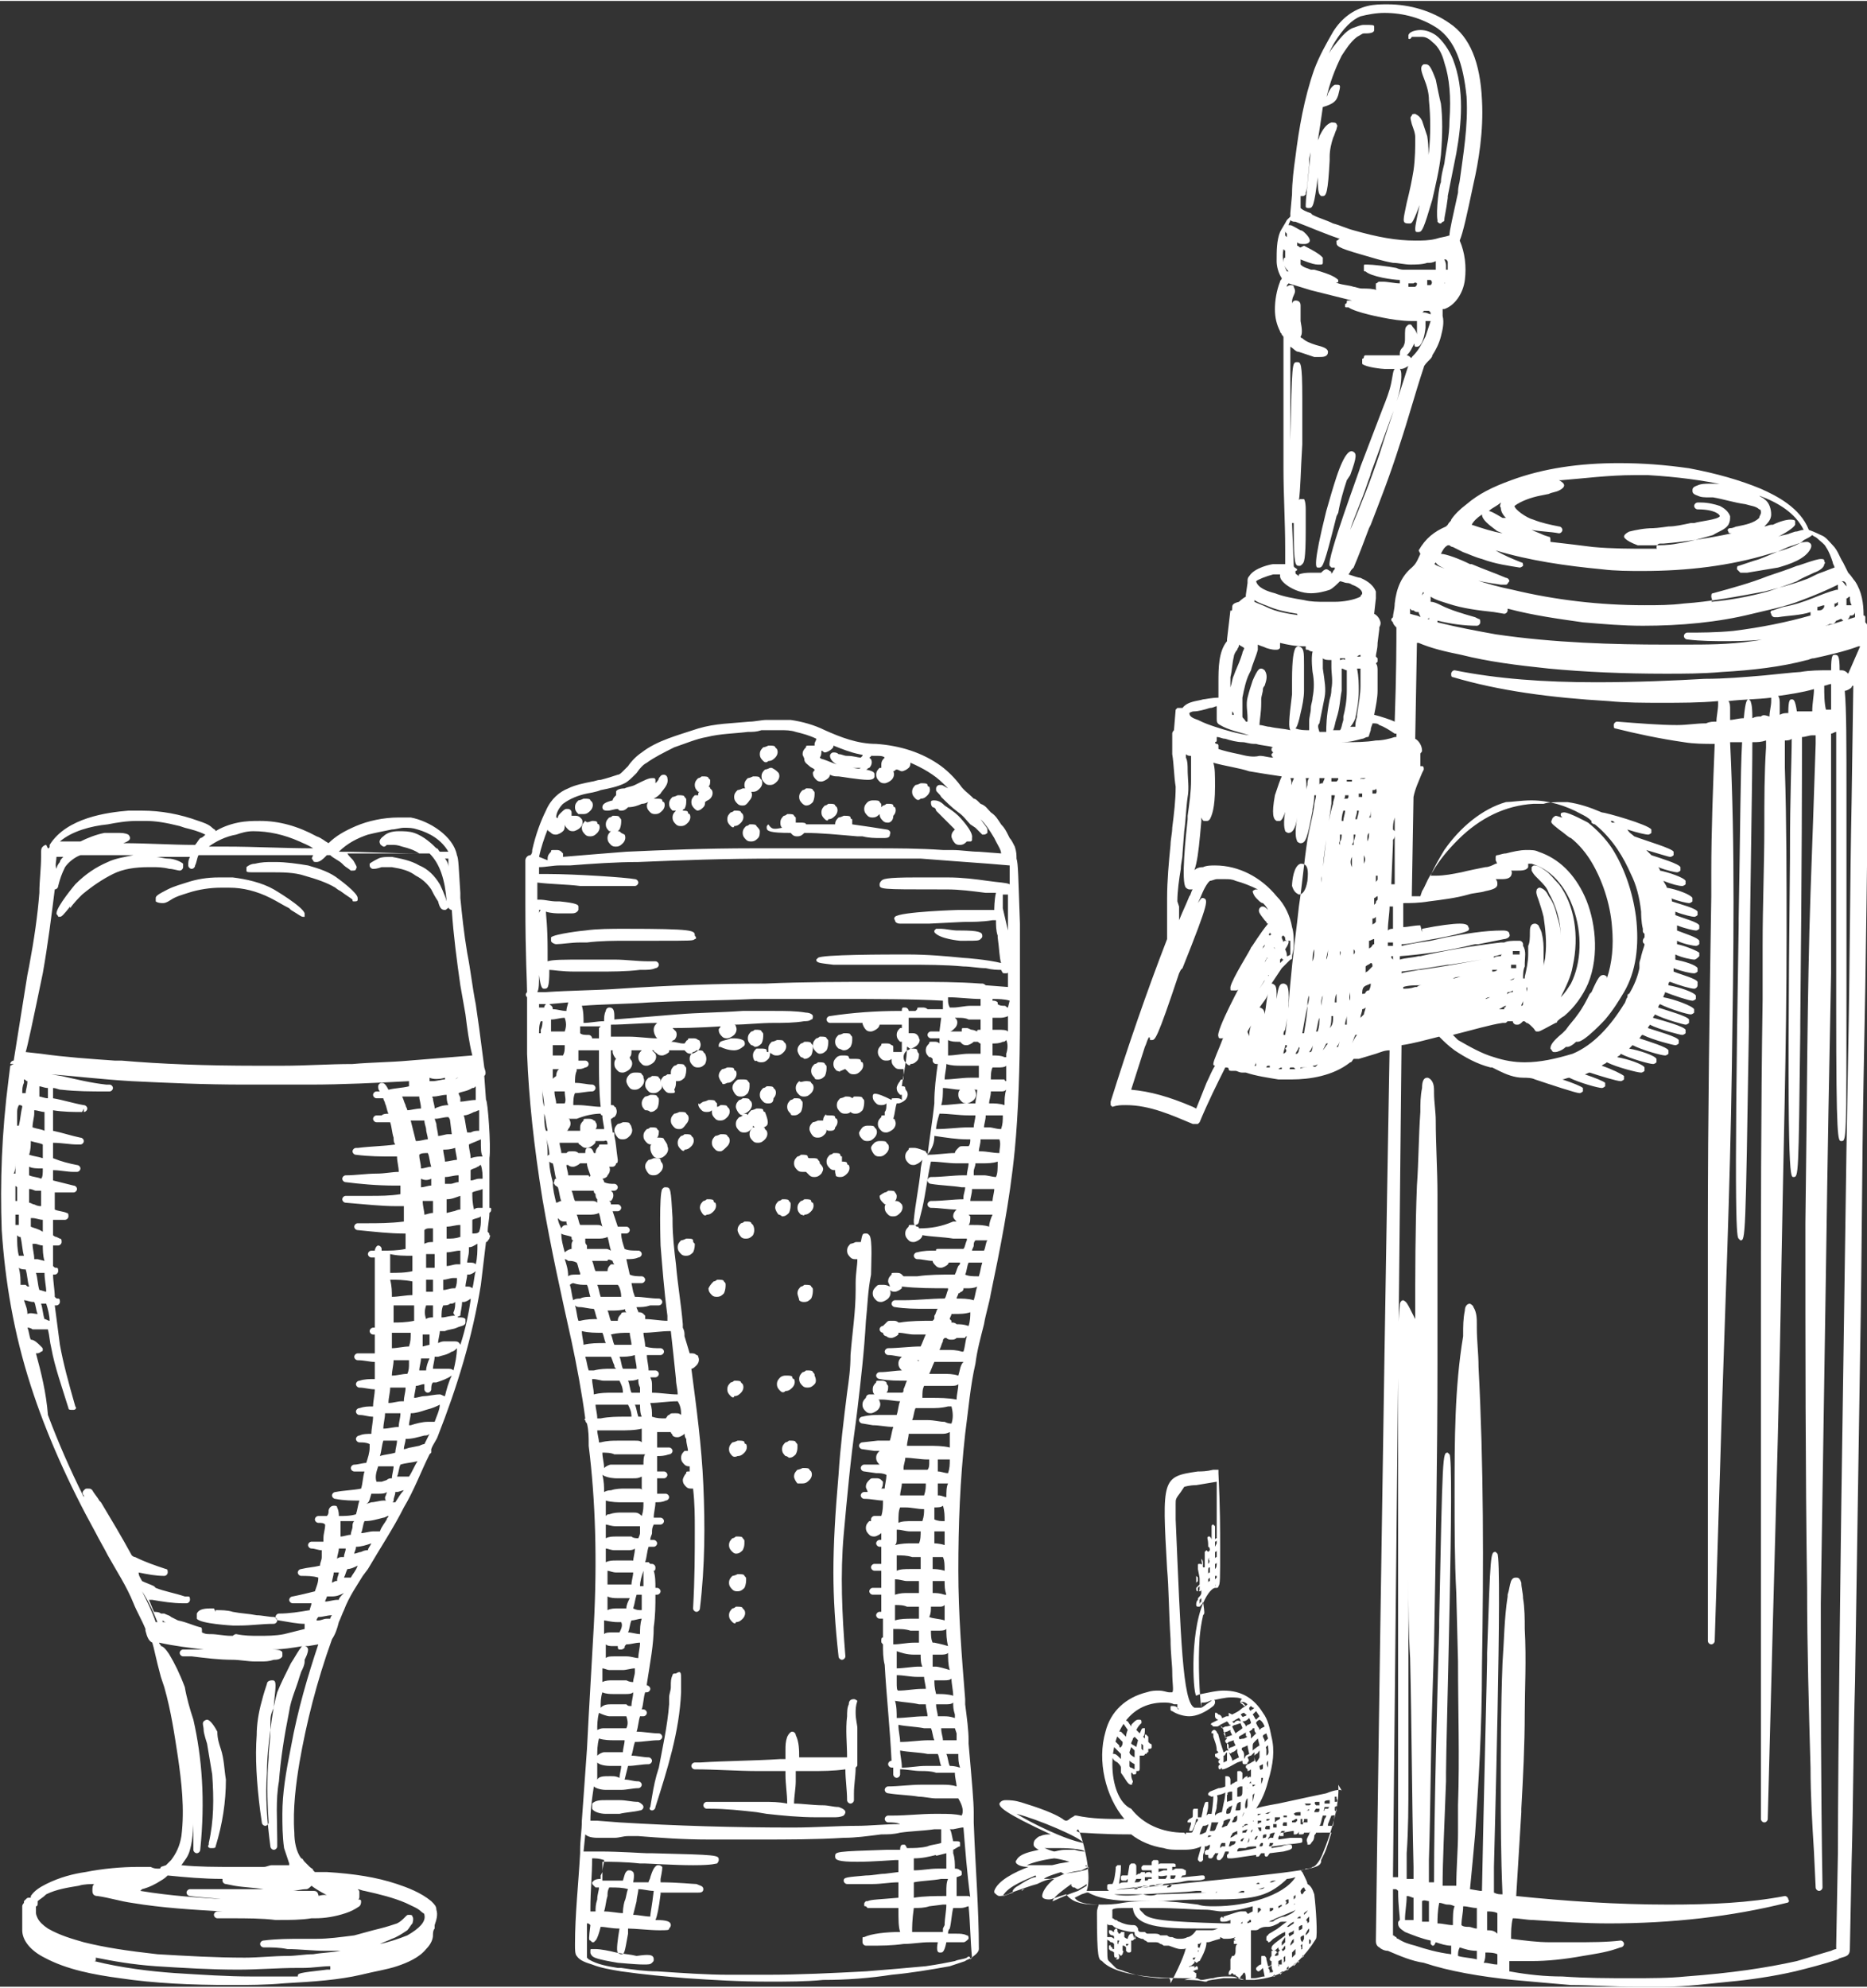 <svg enable-background="new 0 0 109.1 116" height="116" viewBox="0 0 109.1 116" width="109" xmlns="http://www.w3.org/2000/svg"><rect x="0" y="0" width="109.1" height="116" fill="#333333" stroke="none"/><path d="m28.5 71.9c0-.4.1-.7.1-1.1.1-.1.1-.1.1-.2s0-.1-.1-.1c0-1 0-2 0-2.9.1-.7-.1-3.4-.2-3.4l-.1-1.4c.1-.1.1-.2 0-.5-.1-.8-.2-1.5-.3-2.3l-.2-1.4c-.2-1-.3-2-.5-3-.2-1.2-.3-2.2-.4-3.2v-.3c-.1-1.5-.1-2-.2-2.2-.2-1.1-1.6-2-2.7-2.2-.2 0-.5 0-.7 0-.9 0-1.8.2-2.5.5s-1.2.6-1.6 1c-.2-.1-.4-.3-.7-.4-1.1-.6-2.2-.9-3.3-.9-.4 0-.8 0-1.3.1s-1 .3-1.3.5c0-.1-.1-.1-.2-.2-.2-.2-.5-.3-.8-.4-1.1-.4-2.2-.6-3.3-.6-.3 0-.5 0-.8 0-1.2.1-3.6.4-4.6 2v.1s0 .1-.1.1l-.1-.2c-.1 0-.2.1-.2.1-.1.1-.1.2-.1.4v.2c0 .7-.1 1.4-.1 2.1-.1 1.3-.3 2.7-.6 4.3l-.1.5c-.5 3.1-.7 4.4-.8 5-.1 0-.2.1-.2.2h.2l-.2.1-.1.8c-.4 3.1-.5 6-.4 8.8.2 3 .7 6 1.7 9.1.9 2.8 2.2 5.7 3.8 8.6.2.4.5.9.7 1.3.5.9 1.1 1.8 1.5 2.8.2.5.5 1 .7 1.5v.1c.1.4.2.6.4.7.1.3.2.9.5 2 .1.3.2.6.2.6.4 1.4.6 2.8.8 4.1.2 1.4.4 3 .2 4.6-.1.6-.3 1-.6 1.4-.1.1-.2.2-.3.3l-.3.1s0 .1-.1.1c-.2 0-.3 0-.5-.1-.2 0-.4 0-.7 0-1 0-2.1.1-3.1.3-.7.1-1.5.3-2.3.7-.4.2-.7.4-.9.7v.1h-.1c-.1 0-.1 0-.2.1 0 0-.1.1-.1.1v.1s-.1.1-.1.2v.2.2.2.5.3c0 .6.5 1.2 1.3 1.6 1.3.7 2.9 1 4.4 1.2 2 .3 4.2.4 6.5.4 1 0 2 0 3.1-.1 1.8-.1 3.2-.2 4.5-.5.8-.2 1.5-.3 2.1-.5s1.3-.5 1.7-1c.3-.3.4-.6.4-.8 0-.1 0-.3.1-.4v-.2c.1-.3.2-.6.1-.9 0-.2-.1-.3-.3-.5-.6-.5-1.4-.8-2-1-1.2-.4-2.5-.6-4.1-.7-.1 0-.4 0-.7 0 0 0-.1-.1-.1-.1 0-.1-.1-.1-.2-.2l-.3-.3c-.1-.1-.1-.2-.2-.2-.3-.4-.4-1-.4-1.5-.1-1.4.1-2.9.3-4.1.4-2.3 1-4.7 1.9-7.2.2-.3.3-.6.4-1 .1-.2.2-.5.3-.7.3-.8.8-1.5 1.1-2l.3-.4c.7-1.2 1.5-2.4 2.1-3.6.6-1 1-2.1 1.5-3.1 0 0 .1-.1.1-.1s0-.1 0-.2c.1-.3.3-.5.4-.8 1.1-2.8 2-5.7 2.5-8.8.1-.8.2-1.7.3-2.5.1 0 .1-.1.2-.2 0-.1.1-.2 0-.2 0-.1 0-.1-.1-.2zm-.7 1.9c-.1-.1-.2-.1-.4-.1h-.1c0-.2.1-.4.1-.7 0-.1 0-.1 0-.2.2 0 .3-.1.5-.2 0 .4 0 .8-.1 1.2zm-.2 1.4c-.1-.1-.2-.1-.3-.1h-.1c0-.2.1-.5.1-.7h.1c.1 0 .3-.1.4-.2-.1.3-.1.7-.2 1zm-1 1.6c-.3 0-.6.1-.7.1h-.1c0-.2 0-.5.1-.7.1 0 .3 0 .4-.1.1 0 .2 0 .3-.1 0 .2 0 .4-.1.6 0 .1 0 .1.1.2zm-.1 3.2c-.1-.1-.2-.1-.4-.1s-.4 0-.5 0-.2 0-.3 0c0-.2.1-.5.1-.7h.2c.3-.1.5-.1.8-.3.1 0 .2-.1.3-.2 0 .4-.1.9-.2 1.3zm-.5 1.5c-.1 0-.2-.1-.3-.1-.3 0-.7.1-.9.1s-.4.1-.6.1c0-.2.1-.5.1-.7.2 0 .3-.1.5-.1v.3c0 .1.1.2.2.2.1 0 .2-.1.2-.2s0-.3.1-.4h.1.1c.3-.1.6-.2.9-.4-.2.4-.3.8-.4 1.2zm-.6 1.5c-.2 0-.4 0-.4 0-.3 0-.7.1-1 .2h-.1c0-.2.1-.5.1-.7.3 0 .6-.1.9-.2.4-.1.6-.2.8-.3 0 .3-.2.7-.3 1zm-2.3 4.7c-.1 0-.1 0-.1 0h-.1c.1 0 .1-.1.1-.1 0-.2.1-.3.1-.5h.1c.1 0 .3-.1.4-.1-.2.2-.3.4-.5.7zm1-14.4v.9c-.4.1-.9.1-1.3.1 0-.1 0-.2 0-.3v-.3c0-.2 0-.3 0-.5.4.1.8.1 1.3.1zm-.4-8.8c-.1-.2-.1-.3-.2-.5h1c0 .2.1.4.1.7-.3 0-.6.1-.8.1 0-.1-.1-.2-.1-.3zm-.7 12.7c0-.4 0-.7 0-1h1.2v.9c-.5.1-.9.1-1.2.1zm1.1-2.1v.5c-.4 0-.8.1-1.2.1 0-.3 0-.6-.1-1 .4 0 .8 0 1.3.1zm.8 1.1h.1.3v.7c-.1 0-.3 0-.4.1-.1-.3-.1-.5 0-.8zm.4-.8c-.1 0-.1 0-.2 0s-.1 0-.2 0c0 0 0 0 0-.1 0-.2 0-.4 0-.6h.2.2zm1.5-12.5h.2c-.1 0-.2 0-.2 0-.1 0-.2.1-.2.1.1-.1.1-.1.2-.1zm1.4 4.6c-.2 0-.4 0-.7.1 0-.3-.1-.5-.1-.8.2-.1.5-.2.7-.3 0 .6 0 .8.1 1zm-1.9-2.1.1.8c-.1 0-.1 0-.2 0-.2 0-.4.1-.6.1 0-.2-.1-.5-.1-.7l-.1-.3c.3 0 .5-.1.8-.1.1.1.1.2.1.2zm.3 1.6c0 .2.1.5.1.7-.2 0-.5.1-.7.1 0-.2-.1-.5-.1-.7.2 0 .4 0 .7-.1zm.2 1.6v.4c-.2 0-.3.1-.5.1-.1 0-.2 0-.3 0 0-.1 0-.3 0-.4.3 0 .5-.1.8-.1zm-.7 5c0-.2 0-.3 0-.5.3 0 .5-.1.8-.1v.8c-.1 0-.1 0-.2 0-.2 0-.4.1-.6.1 0-.1 0-.2 0-.3zm.8-1.4c-.3.1-.5.1-.8.1 0-.2 0-.5 0-.7.3 0 .5-.1.8-.1zm-.4-1.5-.4.1c0-.3 0-.5 0-.8.3 0 .5-.1.8-.2v.8c-.2 0-.3.1-.4.1zm1.1-1.1c.2-.1.4-.1.6-.2v1.1c-.1 0-.2 0-.2 0-.1 0-.2 0-.3.1-.1-.4-.1-.7-.1-1zm.6-.8c-.1 0-.1 0-.2 0-.2 0-.3.1-.5.1 0-.1 0-.3 0-.4s0-.1 0-.2c.1-.1.3-.1.4-.2.1 0 .1-.1.2-.1.1.3.1.6.1.8zm-.2-2.8c-.2 0-.3 0-.5.1h-.1-.1c-.1-.4-.1-.7-.2-1 .2 0 .4-.1.6-.2.1 0 .2-.1.3-.1v.1.5zm-.2-1.8c-.3 0-.7.1-.9.1v-.2c0-.1-.1-.2-.1-.3.2-.1.5-.1.8-.3.1 0 .1 0 .2-.1v.2zm-1.8-1.3v.1c-.2 0-.5.1-.7.1-.1 0-.1 0-.2 0 0-.1 0-.2 0-.2.2.1.6.1.9 0zm-.7 1.1c.3 0 .5-.1.8-.1 0 .2 0 .4.1.6-.3 0-.6.1-.8.2 0-.2-.1-.4-.1-.6-.1-.1 0-.1 0-.1zm-1.3 1.4h.8c0 .2.1.4.1.5 0 .2.1.4.1.6-.2 0-.4.1-.7.1-.1-.4-.2-.8-.3-1.2zm1 1.9c.1.2.1.5.2.8-.2 0-.4.1-.6.1 0-.3-.1-.5-.1-.8.1-.1.3-.1.5-.1zm.2 1.5v.4c-.2 0-.4.1-.6.1 0-.2 0-.3 0-.5.2.1.4.1.6 0zm-.5 1.3h.6v.7c-.2 0-.4.1-.5.1 0-.2-.1-.5-.1-.8zm.4 1.6h.2v.8c-.2 0-.3 0-.5.1 0-.3 0-.5 0-.8.1-.1.2-.1.3-.1zm.3 1.5v.8c-.1 0-.1 0-.2 0s-.2 0-.3 0c0-.3 0-.5 0-.8zm-1.4 4.6c0 .3 0 .5-.1.8-.3 0-.7.1-1 .1 0-.3 0-.6 0-.9zm-.5 1.6h.4v.2c0 .2 0 .4-.1.6-.3 0-.6.1-.9.1 0-.3.1-.6.1-.9zm-.3 1.6h.5c0 .3-.1.5-.1.8h-.1c-.3 0-.5.1-.8.1 0-.3.1-.6.1-.9zm-.2 1.5h.4c0 .3-.1.5-.1.8-.3 0-.6.1-.9.1 0-.3.1-.6.1-.9zm-.2 1.6h.4c0 .2-.1.5-.1.7-.3.1-.6.1-.9.2.1-.3.1-.6.2-.9zm-.7 1.5h.9c0 .2-.1.5-.1.7-.1 0-.2 0-.3.1l-.3.1c-.1 0-.2 0-.3 0-.1-.3 0-.6.1-.9zm-.4 1.6h.4c.2 0 .4 0 .5-.1 0 .1-.1.3-.1.3 0 .1 0 .2.1.2-.1 0-.2 0-.2 0-.2 0-.5.1-.7.1l-.3.1c.2-.1.2-.3.3-.6zm2.2-1c-.1 0-.1 0-.2 0s-.3 0-.3 0c-.1 0-.1 0-.2 0 .1-.2.1-.5.2-.7.3-.1.6-.1 1-.2-.2.3-.3.6-.5.9zm.9-1.9c-.1 0-.3.1-.3.1l-.5.1c-.1 0-.3.1-.4.1 0-.2.1-.4.1-.6.4 0 .7-.1 1.1-.2.1 0 .2 0 .3-.1-.1.2-.2.4-.3.6zm.1-4.3c-.1 0-.2 0-.2 0h-.2c0-.2.1-.5.1-.7h.5c-.1.2-.2.5-.2.7zm.2-1.5-.4.1c0-.1 0-.2 0-.3v-.4h.4zm1.4-3.3c-.2 0-.4.1-.6.1 0-.2 0-.4 0-.6.2 0 .4-.1.6-.1h.2c0 .2 0 .4-.1.6 0 0 0 0-.1 0zm1.1-3.2c0-.2 0-.5 0-.8.2-.1.4-.1.5-.2v.2c0 .2 0 .4-.1.7-.1.1-.2.1-.4.1zm-1.6-21.9h.2v.5c0-.2-.1-.4-.2-.5zm-4.5-1.4c.4-.1.9-.2 1.4-.3.2 0 .5-.1.7-.1.3 0 .5 0 .8.1.7.2 1.4.6 1.8 1.3h-.5c-.1-.1-.1-.2-.2-.2-.2-.2-.7-.7-1.3-.9-.3-.1-.6-.1-.9-.1-.4 0-.7.1-.9.3 0 0-.3.2-.2.4 0 .1.2.2.2.2.1 0 .1 0 .2-.1h.3c.2 0 .3 0 .6.1.4.1.7.2 1 .4-1.6 0-3.1-.1-4.7-.1.5-.5 1.1-.8 1.7-1zm-6.7-.2c.9 0 1.8.2 2.7.6.2.1.5.2.8.4-1.7 0-3.4-.1-5.1-.1h-1c.4-.3 1-.6 1.6-.7.3-.1.6-.2 1-.2zm-8.5-.4c.5-.1 1.1-.2 1.7-.2h.5c.6 0 1.2.1 2 .3l.3.1c.4.1.8.2 1.2.4-.1.1-.2.2-.3.2-.1.1-.2.3-.3.4-1.4 0-2.8-.1-4.2-.1.3-.1.4-.2.4-.3s-.1-.2-.1-.2c-.2-.1-.4-.1-.6-.1-.1 0-.1 0-.2 0-.2 0-.4 0-.6 0-.5.1-1 .3-1.4.5-.2 0-.5 0-.7 0h-.5c.7-.6 1.8-.9 2.8-1zm-3 1.9h.1.3c-.1.1-.2.2-.2.3-.1.1-.2.3-.2.4-.1-.2 0-.5 0-.7zm-.8 6.8c.3-1.7.5-3.3.7-4.9.1 0 .2-.1.2-.2.1-.4.2-.7.4-1.1.2-.3.6-.6.9-.7h.4 2.7c-.5.1-1.1.2-1.5.4-.7.3-1.3.7-1.9 1.3 0 0-1.1 1.3-1.1 1.7 0 .1.1.1.1.2h.1c.1 0 .2-.1.6-.6v.1c.2-.3.5-.6.7-.8.6-.5 1.2-.9 1.8-1.2s1.3-.4 2.1-.4h.2c.3 0 .6 0 1 .1.2 0 .5.1.6.1s.2-.1.2-.2 0-.1 0-.2c-.1-.1-.5-.3-.9-.3-.2 0-.5-.1-.7-.1h2c-.1.2-.1.3-.1.5 0 .1.1.2.2.2.1 0 .2-.1.2-.2.1-.2.1-.4.2-.6h2.3 4.4c-.1.2-.1.2 0 .3 0 .1.1.1.2.1.2 0 .4-.2.5-.3l.1-.1h.1.1c.2.2.5.3.7.5l.1.1c.1.1.3.2.4.3h.1c.1 0 .2 0 .2-.1.1-.1 0-.2-.1-.4s-.3-.3-.4-.5h4.1.7c.6.6.9 1.5 1 2.8-.1-.4-.4-1-.4-1-.3-.5-.7-.9-1.2-1.1-.5-.3-1.1-.4-1.6-.5-.3 0-.6 0-.8.1 0 0-.4.2-.5.3v.1c0 .1.1.2.2.2.1 0 .2 0 .5-.1h.3.3c.6.1 1 .2 1.4.5.4.2.7.5.9.8.1.2.2.4.4.7.1.4.2.5.4.5.1 0 .1-.1.2-.1 0 0 0 0 0-.1 0 .1.1.2.2.2.1 1.5.3 3 .5 4.4l.3 1.7c.1.8.2 1.6.4 2.4l-3.7.3c-1.1.1-2.2.1-3.3.2-1.4 0-2.7.1-4.1.1-.5 0-1 0-1.5 0-3 0-5.6-.1-7.9-.3h-.4c-1.4-.1-2.9-.2-4.3-.4l-.9-.1c.1-.3.4-1.7 1-4.6zm.4 20.3c-.1 0-.2-.1-.3-.1-.1-.3-.1-.6-.2-.9h.3c.1.3.2.7.2 1zm-1.3-.4c0-.3-.1-.5-.2-.8.2 0 .3.1.6.1.1.2.1.5.2.7-.2 0-.4-.1-.6 0 0-.1 0-.1 0 0zm1-10.7c-.2-.1-.4-.1-.7-.2 0-.3.1-.6.1-.8v-.2c.2 0 .4.1.6.1v.5zm0 8.3c0 .4.1.8.1 1.1-.1 0-.3-.1-.4-.1-.1-.3-.1-.7-.2-1zm-1.5-.3c.1.1.3.1.4.1.1.3.1.7.2 1-.1 0-.1 0-.2-.1-.1 0-.2 0-.3 0 0-.3 0-.6-.1-1zm.3-.7c-.1 0-.1 0-.2 0h-.1c-.1-.4-.1-.8-.1-1.2.1.1.1.1.2.1.1.4.1.8.2 1.1zm-.5-5.4s.1 0 0 0v.6s0 0-.1 0c.1-.2.1-.4.1-.6zm.1-1.6v.8c0-.2 0-.5 0-.8zm.8.3c.3.1.5.1.7.2v.8c-.3-.1-.5-.1-.8-.2.1-.3.1-.6.1-.8zm-.3-2.8c-.1 0-.1 0 0 0-.1 0-.2 0-.2 0 0-.2 0-.4.1-.6v-.2c.1 0 .1.1.2.1 0 .3-.1.5-.1.7zm-.2.8c-.1.4-.1.7-.2 1.1 0 0 0 0-.1 0 0-.2 0-.3 0-.5v-.2c0-.2 0-.3.1-.5.1 0 .2 0 .2.1zm-.3 4.7v.8h-.1c0-.3 0-.6 0-.8 0-.1 0-.1.1 0zm-.1 1.6h.2v.6c-.1 0-.1 0-.2 0 0-.2 0-.4 0-.6zm1.7 2.7-.4-.1c-.1 0-.1 0-.2 0 0-.3-.1-.6-.1-.9h.1c.2 0 .3.1.5.1 0 .2 0 .6.1.9zm-.8-2c0-.2 0-.4 0-.5h.1c.2 0 .4.1.6.1v.7c-.3-.2-.5-.2-.7-.3zm.2-1.3c-.1 0-.2-.1-.3-.1 0-.3 0-.5 0-.8.2 0 .3.1.4.1h.3v.9c-.1 0-.2 0-.4-.1zm.4-1.5c-.2-.1-.5-.1-.7-.2 0-.2 0-.3 0-.5.2.1.5.1.7.1h.1c0 .3 0 .5-.1.6.1 0 .1 0 0 0zm.4-5.3v.6c-.2 0-.4-.1-.5-.1 0-.2 0-.4 0-.6.1 0 .3.1.5.1zm-.7 15.5c.1 0 .2 0 .3-.1.1 0 .1-.1.1-.1 0-.1 0-.1-.1-.2-.2-.2-.4-.4-.6-.4-.1-.2-.1-.5-.2-.7.2 0 .3.1.3.1h.4.5c.1.4.1.7.2 1.1.2 1.1.6 2.2 1 3.5 0 .1.1.1.2.1h.1c.1 0 .2-.1.1-.2-.4-1.4-.7-2.5-.9-3.6-.1-.8-.2-1.5-.3-2.3h.1c.1 0 .2-.1.2-.2s0-.2-.1-.2-.1 0-.2-.1c0-.4-.1-.9-.1-1.3h.1c.1 0 .2-.1.2-.2s0-.2-.1-.2-.1 0-.2-.1c0-.4 0-.8 0-1.2h.3c.1 0 .2-.1.2-.2s0-.2-.1-.2l-.2-.1c-.1 0-.2-.1-.2-.1 0-.3 0-.6 0-.9h.5.2c.1 0 .2-.1.2-.2s0-.2-.1-.2c-.2-.1-.5-.1-.7-.2 0-.3 0-.7 0-1h.9.2c.1 0 .2-.1.2-.2s-.1-.2-.2-.2c-.4-.1-.8-.2-1.2-.3 0-.2 0-.4 0-.6.4 0 .8.1 1.2.1h.2c.1 0 .2-.1.2-.2s-.1-.2-.2-.2c-.5-.1-.9-.2-1.4-.4 0-.3 0-.6 0-.9.5 0 1 .1 1.4.1h.2c.1 0 .2-.1.2-.2s-.1-.2-.2-.2c-.5-.1-1.1-.3-1.6-.4 0-.4 0-.8 0-1.2.6.1 1.2.1 1.7.1l.1-.2v.2c.1 0 .2-.1.2-.2s-.1-.2-.2-.2c-.6-.1-1.2-.3-1.8-.4v-.2c0-.1 0-.3 0-.4.2 0 .3.1.5.1.9.1 1.7.1 2.6.1h.2c.1 0 .2-.1.2-.2s-.1-.2-.2-.2h-.2c-.9-.1-1.7-.3-2.6-.5l-.6-.1c1.3.1 3 .3 4.7.4 2.1.1 4.2.2 6.6.2h2.8.8.2c1.9 0 3.9-.1 5.8-.2v.3c-.4.1-.8.1-1.2.2-.2-.4-.3-.4-.4-.4-.1 0-.2.1-.2.2s0 .2.1.3h-.2c-.1 0-.2.1-.2.2s.1.2.2.2h.4c0 .1.1.2.1.3.1.2.1.4.2.6-.1 0-.3 0-.4.1h-.3c-.1 0-.2.1-.2.2s.1.2.2.2h.8c.1.3.1.6.2.9 0 .1 0 .3.1.4-.7.1-1.4.1-2.2.2h-.1c-.1 0-.2.1-.2.2s.1.2.2.2c.8.1 1.5.1 2.1.1h.3c0 .3.1.6.1.9-.4 0-.8.1-1.3.1-.6 0-1.2.1-1.8.1-.1 0-.2.1-.2.2s.1.2.2.2c.8.1 1.8.2 2.9.2h.3v.5c-.6.1-1.2.1-1.8.1-.5 0-.9 0-1.3 0h-.1c-.1 0-.2.1-.2.2s.1.2.2.2c1.2.1 2.1.2 2.9.2h.5v.6.3c-.8.1-1.5.1-2.2.1h-.5c-.1 0-.2.1-.2.2s.1.2.2.2c1 .1 1.9.2 2.7.2h.1v.9c-.5.1-.9.1-1.4.1v-.1c0-.1-.1-.2-.2-.2s-.2.2-.2.3c-.1 0-.1 0-.2 0s-.2.1-.2.2.1.2.2.2h.2v.1 1 1 2h-.1c-.1 0-.2.1-.2.2s.1.2.2.2h.1v1.1c-.3 0-.7 0-1 0-.1 0-.2.1-.2.2s.1.2.2.2c.4 0 .7.1 1 .1v.5.5c-.3 0-.6 0-.9.1-.1 0-.2.1-.2.2s.1.2.2.2c.3 0 .6.1.9.1 0 .3-.1.7-.1 1-.3 0-.5 0-.8.1-.1 0-.2.1-.2.2s.1.2.2.2c.3 0 .5.1.8.1 0 .3-.1.7-.1 1-.2 0-.5 0-.7.1-.1 0-.2.1-.2.2s.1.2.2.2c.2 0 .4 0 .6.1v.2c0 .3-.1.6-.2.9-.2 0-.5.1-.7.1-.1 0-.2.1-.2.2s.1.2.2.2h.6c-.1.3-.1.7-.2 1-.5.1-1 .1-1.5.2-.1 0-.2.1-.2.2s.1.2.2.2c.5.1 1 .1 1.4.1-.1.3-.1.5-.2.8-.3.1-.7.1-1 .1 0-.1 0-.3-.1-.5 0-.1-.1-.1-.2-.1-.2 0-.3.2-.3.3s0 .2-.1.3c-.2 0-.3 0-.5 0-.1 0-.2.1-.2.2s.1.2.2.2c.2 0 .3 0 .4.1 0 .3-.1.5-.1.8v.2c-.2 0-.4 0-.7 0-.1 0-.2.1-.2.2s.1.2.2.2c.2 0 .4.1.6.1v.4c0 .2-.1.3-.1.5-.4.1-.7.1-1.1.2-.1 0-.2.1-.2.2s.1.2.2.2c.3 0 .7 0 1 .1 0 .3-.1.5-.2.8-.4.1-.8.2-1.3.3-.1 0-.2.1-.2.2s.1.2.2.2h.9.2c0 .1-.1.3-.1.4-.6.1-1.2.2-1.8.2-.1 0-.2.1-.2.2s.1.2.2.2c.6.1 1.1.2 1.5.2v.1.1.1c-.4.1-.8.2-1.2.3-.5.1-1 .1-1.5.1-.4 0-.8 0-1.3-.1-.1 0-.2.1-.2.1s0 0-.1 0c-.4 0-.8-.1-1.2-.1-.2 0-.3 0-.5-.1v-.1c0-.1 0-.2-.1-.2-.4-.1-.8-.3-1.3-.4l-.4-.2c-.1-.1-.2-.1-.4-.2-.1 0-.1 0-.2 0-.1-.1-.3-.1-.4-.1-.1-.2-.2-.5-.3-.7h.2c.6.1 1.2.2 1.8.2h.2c.1 0 .2-.1.2-.2s0-.2-.1-.2h-.2c-.6-.2-1.2-.3-1.7-.5l-.1-.1c-.2-.1-.5-.2-.7-.3-.1-.2-.2-.3-.2-.5.5.1 1 .2 1.5.2.1 0 .2-.1.2-.2s0-.2-.1-.2c-.6-.2-1.2-.4-1.8-.7-.1 0-.2-.1-.2-.1-.6-1.1-1.2-2.1-1.8-3.1l-.1-.1c-.1-.2-.3-.4-.4-.6-.1-.1-.1-.1-.3-.1-.1 0-.1 0-.2.1s-.1.2 0 .3v.1c-.8-1.6-1.5-3.2-2.1-4.8-.1-1.3-.4-2.5-.7-3.6zm18.4 13.1c-.2 0-.3 0-.4 0 .1-.2.1-.3.2-.5.2 0 .4-.1.6-.2-.1.3-.3.5-.4.7zm-10.8 2.6c-.1 0-.1 0-.2 0 0 0 0 0 0-.1.1.1.2.1.2.1zm9.6-.2c-.1 0-.2 0-.2 0-.2 0-.3.1-.5.1h-.1c0-.1.1-.2.1-.2.3 0 .5-.1.8-.1-.1.1-.1.2-.1.2zm.5-1.1h-.1c-.2 0-.5.1-.7.1 0-.1.1-.2.1-.3h.3c.3 0 .5-.1.7-.2-.2.2-.3.3-.3.4zm.3-2.5h-.1c-.1 0-.2 0-.3.1 0-.2.1-.4.1-.6h.4c0 .2-.1.3-.1.5zm-.6.9h.3c0 .1-.1.3-.1.4v.1h-.1l-.2.1c0-.2.1-.4.1-.6zm2-1.3c-.1 0-.2 0-.4.1-.1 0-.3.1-.4.1 0-.1.1-.2.1-.4.3 0 .6-.1.9-.2-.1.2-.2.3-.2.4zm-.9-1.4c0 .2-.1.3-.1.5-.2 0-.4.1-.6.1 0-.2 0-.4 0-.6 0-.1 0-.2 0-.3h.6.2c-.1.1-.1.2-.1.3zm-13.1 2.3c.1.2.2.4.3.6-.1-.3-.2-.4-.3-.6zm.8 1.5s.1 0 0 0c.4.6.7 1.3.9 1.8-.1 0-.1 0-.1 0-.2-.6-.5-1.2-.8-1.8zm0 17.4c.4-.1.8-.3 1.1-.5 0 0 .2-.1.4-.3 1 .1 2.1.2 3.2.2v.1c0 .1.1.2.2.2l.5.1c.6.1 1.1.1 1.7.2h-.6c-.7 0-1.4 0-2.1 0-.4 0-.8 0-1.1 0h-.5c-.1 0-.2.1-.2.2s.1.2.2.2c.7.1 1.3.1 2 .2h.2c-1.6-.1-3.3-.2-5.1-.5 0 0 .1-.1.1-.1zm10.3.4c0-.1.1-.1 0 0 0-.3-.2-.3-.3-.3-.2 0-.4 0-.7 0-.4 0-.8 0-1.1 0h.6c.2 0 .5-.1.8-.1.1 0 .2-.1.3-.2.4.3.8.5 1.2.7-.2-.2-.5-.2-.8-.1zm-3.9 4.7c-1.4 0-2.9-.1-4.5-.2-1.4-.1-3.1-.3-4.7-.7.1 0 .1 0 .1-.1v-.1c1 .2 2.1.4 3.5.5 1.6.1 3.2.2 4.8.2 1.2 0 2.3-.1 3.5-.1h.3c.6 0 1.1-.1 1.6-.1v.1.1h-.1-.1c-1.7.2-1.7.2-1.7.4-.8 0-1.7 0-2.7 0zm9-4.3c.4.2.7.3.9.5.1.1.2.1.2.2.1.4-.3.8-1 1.2-.5.2-1.1.4-1.6.5.2-.1.5-.2.7-.3.3-.1.6-.3.9-.5.1-.1.2-.3.3-.4 0 0 .1-.3 0-.4 0-.1-.1-.1-.2-.1s-.1 0-.2.1c-.2.2-.3.3-.5.4-.3.1-.6.2-1 .3l-.4.1c-.4.1-.7.2-1.1.3-.8.1-1.5.2-2.2.2h-.8c-.8 0-1.5 0-2.3.1-.1 0-.2.1-.2.2s.1.2.2.2c.5 0 .9 0 1.4.1.7 0 1.5.1 2.2.1h.2.7c-.5.1-1 .1-1.6.2-.5 0-1 .1-1.5.1-.8 0-1.7.1-2.5.1-1.7 0-3.4-.1-5.1-.2-1.8-.2-3.1-.4-4.3-.7-.7-.2-1.4-.4-2.1-.8-.3-.2-.5-.4-.6-.6 0 0-.1-.2-.1-.3s0-.2 0-.2 0-.1 0-.2c.1 0 .1-.1.1-.2v-.1c.1-.1.3-.2.5-.4.6-.3 1.3-.4 1.9-.5.3-.1.7-.1 1-.1h-.1c-.1.1-.1.2-.1.4s.1.3.3.3c.7.1 1.3.3 2 .4 1.8.3 3.6.4 5.3.5-.1 0-.2 0-.3 0s-.2.1-.2.2.1.2.2.2h.8c.9 0 1.8 0 2.6.1h.2c.6 0 1.3 0 1.9-.1h.2c.6 0 1.2-.1 1.8-.3.3-.1.5-.2.8-.4.1-.1.1-.2.1-.3s-.1-.1-.2-.1c.1 0 .1-.1.1-.2v-.2c0-.1 0-.1-.1-.2.1 0 .3.1.4.1.9.2 1.7.4 2.4.7zm-6.7-9.1c-.3 1.5-.5 2.7-.5 3.9 0 .6 0 1.3.1 2 .1.3.2.6.3.9v.1c-.1 0-.2 0-.3 0s-.3 0-.5 0c-.1 0-.1 0-.2 0-.2 0-.3.1-.5.1-.6 0-1.1 0-1.6 0-1.2 0-2.2 0-3.2-.1.2-.3.4-.5.5-.9.2-.7.2-1.5.2-2.2s-.1-1.5-.2-2.3v.2c.2 1.3.2 2.6.2 4.3 0 .1.1.2.2.2.1 0 .2-.1.2-.2.3-2.9.1-5.4-.4-7.6-.2-.6-.4-1.3-.5-1.9-.3-.8-.6-1.4-.9-1.9 0 0-.3-.5-.5-.5 0-.1-.1-.1-.1-.2.9.2 1.8.3 2.6.4-.3 0-.5 0-.8 0h-.4c-.1 0-.2.1-.2.2s.1.2.2.2h.5c.8.1 1.6.2 2.4.2.4 0 .9.1 1.3.1h.3c.3 0 .5 0 .8-.1.1 0 .4 0 .5-.2 0-.1 0-.2 0-.2 0-.1-.1-.2-.6-.2.6 0 1.2-.1 1.8-.2-.1 0-.1.1-.2.2-.2.3-.3.5-.5.8-.3.6-.6 1.2-.8 1.7-.2.7-.3 1.4-.4 2.2s-.2 1.6-.2 2.5c-.1 1.4 0 2.8.2 4.3 0 .1.1.2.2.2.1 0 .2-.1.2-.2v-.4c0-1.1-.1-2.3.1-3.4.1-1.3.3-2.6.6-4.1.1-.7.4-1.3.6-2l.1-.3c.1-.2.2-.4.2-.6v-.1c.1-.2.2-.4.2-.6 0-.1-.1-.2-.2-.2h.2l.6-.1c-.6 1.8-1.2 3.8-1.6 6zm5.2-12.6c-.2 0-.4 0-.4 0-.2 0-.5.1-.7.1.1-.2.1-.5.2-.7.4 0 .7-.1 1.1-.2.1 0 .2-.1.3-.1 0 .1-.1.1-.1.2-.1.2-.3.4-.4.7zm4.7-10.9c-.1-.2-.2-.2-.4-.2s-.5 0-.5 0c-.1 0-.2 0-.4.1 0-.2.1-.5.1-.7h.3c.2-.1.5-.1.7-.2s.5-.1.5-.3c0-.1 0-.2 0-.2-.1-.1-.2-.1-.4-.1s.1-.1.1-.1c0-.2.1-.5.1-.8h.1c.1 0 .3-.1.4-.2v.1c-.1.7-.3 1.7-.6 2.6zm-15.4 15.7c.1-.2.3-.3.8-.3h.2l.1.2v-.1c.3 0 .7 0 1 .1.5.1.9.1 1.4.2.3 0 .7.1 1 .1.1 0 .2.1.2.2s-.1.2-.2.2c-.7 0-1.3.1-2 .1h-.4s-1.9-.1-2.1-.4c0-.1 0-.2 0-.3zm4.3 6.4v.5c0 .5-.1 1-.1 1.5-.1 1.2-.1 2.4 0 3.8 0 .1-.1.2-.2.2-.1 0-.2-.1-.2-.2l-.1-.7c-.2-1.6-.3-3.1-.2-4.4 0-.6.1-1.3.3-2 .1-.4.2-.7.3-1 0-.1.1-.2.3-.2.1 0 .2 0 .2.3 0 .4-.1.9-.1 1.3-.2.4-.2.6-.2.9zm-2.9 1.5c.2.6.2 1.2.3 1.8 0 1.3-.2 2.6-.6 3.9 0 .1-.1.1-.2.1 0 0 0 0-.1 0s-.2-.1-.1-.2v-.1c.3-1.3.3-2.6.2-4-.1-.6-.2-1.2-.3-1.8 0 0-.2-.6-.2-.8s-.1-.4 0-.5c0 0 .1-.1.2-.1.2 0 .5.5.6.7 0 .4.1.7.2 1zm-3.8-49.5s0-.1 0-.2.1-.2.7-.5c.4-.2.8-.3 1.1-.4.6-.2 1.2-.3 1.9-.3h.8c.8.1 1.7.3 2.4.7 0 0 1.7 1 1.8 1.4v.1.1h-.1c-.1 0-.2-.1-.7-.4l-.1-.1c-.4-.2-.7-.4-1.1-.6-.8-.4-1.6-.6-2.4-.6-.2 0-.4 0-.5 0-.6 0-1.3.1-1.9.3-.3.1-.7.2-1 .4s-.4.2-.5.2c-.3 0-.4-.1-.4-.1zm5.3-1.8c0-.1 0-.2 0-.2.1-.1.3-.2.5-.2.4-.1.7-.1 1-.1h.2c.6 0 1.3.1 1.9.2.7.2 1.3.4 1.8.8 0 0 1.1.8 1.1 1.1v.1c0 .1-.1.1-.2.1s-.1 0-.1-.1c-.1-.1-.3-.2-.7-.5-.2-.1-.3-.2-.3-.2-.5-.3-1.1-.5-1.8-.7-.6-.2-1.3-.2-2-.2h-.2c-.2 0-.5 0-.7 0 0 0 0 0-.1 0-.3 0-.4 0-.4-.1zm45.2 8.4v-1s0 0 0-.1 0-.2 0-.3v-1.6c0-.7 0-1.5 0-2.3-.1-2.8-.1-3.5-.2-3.8 0-.2 0-.4-.1-.7-.1-.2-.2-.4-.3-.5l-.1-.2c-.1-.2-.2-.4-.4-.6-.2-.3-.3-.5-.6-.7-.2-.2-.3-.4-.6-.5 0 0-.1-.1-.1-.1-.1-.1-.2-.2-.3-.2l-.1-.1c-.2-.2-.5-.4-.7-.7-.3-.4-.7-.8-1.1-1.1-1.1-.8-2.4-1.2-3.8-1.3-1.1 0-2.1-.4-3-.8-.6-.3-1.3-.5-2-.6-.2 0-.4 0-.6 0-.3 0-.5 0-.8 0s-.7.1-1 .1c-1 .1-2 .1-3 .4-1.2.4-2.4.7-3.3 1.4-.3.2-.6.5-.8.8-.1.1-.2.2-.3.3s-.2.2-.3.2c-.3.1-.6.2-1 .3-.2 0-.4.1-.5.1-.5.1-1 .2-1.4.4-.5.2-1 .6-1.3 1.3-.3.6-.6 1.4-.8 2.3 0 .1 0 .2-.1.3-.2 0-.3.2-.3.3v2.5c0 3.2.1 4.6.1 5.2-.1.1-.1.2 0 .3v1.6 1.7c.1 2.6.4 5.4.9 8.5.5 2.9 1.1 5.6 1.7 8.3.3 1.4.6 3 .8 4.5 0 0-.1.1 0 .1 0 0 0 .1.1.2.1.4.1.8.1 1.2v.1c.4 3.2.5 6.7.3 10.5-.1 1.8-.2 3.6-.3 5.3l-.1 1.9-.3 4.2c0 .6-.1 1.1-.1 1.7v.1.1c-.1 1.8-.3 3.6-.3 5.3v.1c0 .2 0 .5.1.6.2.3.6.4.9.5.5.2 1.1.3 1.7.4 1.4.2 2.6.3 3.8.4 1.5.1 3.1.2 4.8.2 1.1 0 2.2 0 3.2-.1 1.4 0 2.7-.1 4-.3 1.1-.1 2.3-.3 3.4-.5.3-.1.6-.2.9-.3.1-.1.3-.1.5-.3 0 0 .3-.2.3-.4 0-2.4-.2-4.7-.3-7.4v-.4c0-.1 0-.1 0-.2 0-.6-.1-1.7-.3-4 0-.1 0-.1 0-.2 0-.6-.1-1.3-.2-2.1v-.3c-.2-2.5-.4-5-.4-7.5 0-2.7.1-5.3.4-8 .2-1.5.3-2.8.6-4.1.1-.8.3-1.5.5-2.3.1-.6.3-1.2.4-1.8.5-2.4 1.1-5.3 1.4-8.4.2-2.1.3-4.7.3-7.9zm-1.8 12.4c-.1 0-.1 0 0 0-.3-.1-.6-.1-.9-.1-.1 0-.2 0-.3 0 .1-.1.1-.3.1-.5 0 0-.1-.1-.1-.1h.7.1.6c-.1.2-.2.5-.2.7zm-5.5 22.5c0-.1 0-.3 0-.4.2 0 .5 0 .7.1h.7v.7c-.1 0-.3 0-.4 0-.3 0-.7 0-1 .1 0-.2 0-.4 0-.5zm.1-4.3c0-.2 0-.3 0-.5.3 0 .5.1.8.1h.6c0 .2 0 .5-.1.7-.1 0-.3 0-.4 0-.3 0-.6 0-1 .1.1-.1.1-.2.1-.4zm.4-4.1c0-.2.1-.4.1-.6.4 0 .9.1 1.3.1h.1v.2c0 .1 0 .3-.1.4h-.3c-.4 0-.7 0-1.1 0zm-.3 15c.5.1 1 .1 1.5.2h.4c.1.2.1.5.2.7-.1 0-.2 0-.3 0-.6 0-1.1.1-1.7.1 0-.3-.1-.6-.1-1zm-.1-2.5c0-.1 0-.2 0-.4.4 0 .8.1 1.2.1h.4c0 .2.1.5.1.7-.1 0-.2 0-.2 0-.5 0-.9.1-1.4.1-.1 0-.1-.2-.1-.5zm2.9-5.1h-.1c-.3-.1-.5-.1-.7-.1 0-.2 0-.5 0-.7h.5.2c0 .3 0 .5.1.8zm-.1-1.4c-.3-.1-.6-.1-.7-.1 0-.2 0-.5 0-.7h.5.1c.1.2.1.5.1.8zm-.8 2.1h.5c.1 0 .2 0 .3-.1v.3.6c-.3-.1-.7-.1-.9-.2.1-.2.1-.4.1-.6zm0 1.4h.5c.1 0 .3 0 .4-.1 0 .3 0 .6.1 1-.3-.1-.8-.2-.8-.2h-.1c-.1-.2-.1-.5-.1-.7zm.1 1.4h.5c.1 0 .3 0 .4-.1 0 .3 0 .7.1 1-.3-.1-.7-.2-.8-.2s-.1 0-.2 0c0-.2 0-.4 0-.7zm.7-6.4c-.3-.1-.6-.1-.6-.1 0-.2 0-.5 0-.7h.6zm-.6 7.9h.6c.1 0 .3 0 .4-.1 0 .3.1.7.1 1-.3-.1-.7-.1-.8-.1s-.2 0-.2 0c-.1-.4-.1-.6-.1-.8zm.6-9.3c-.2 0-.4 0-.6-.1 0-.2 0-.5 0-.7.2 0 .4 0 .5-.1.1.3.1.6.1.9zm-.4-3.5v-.1h.5.2c0 .3 0 .5-.1.8-.2 0-.4-.1-.6-.1 0 0 0 0 0-.1 0-.2 0-.4 0-.5zm.7-.8c-.4-.1-.9-.1-1.3-.1h-.3c-.3 0-.6 0-.9 0 0-.2.1-.5.1-.7h1.1.8c.2 0 .3 0 .5-.1zm-1.4 2.1c0 .2 0 .4-.1.7-.1 0-.2 0-.3 0h-.4c-.2 0-.5 0-.7 0 0-.2.1-.5.1-.7zm-1.5 1.4h.3c.4 0 .7.1 1.1.1 0 .2 0 .4-.1.7-.2 0-.4 0-.6 0-.3 0-.6 0-.8.1 0-.4 0-.7.1-.9zm.7 2.9h.5v.7c-.2 0-.4 0-.6 0-.3 0-.6 0-.8.1 0-.3 0-.6 0-.9.3 0 .6 0 .9.1zm-.3 1.4h.7v.7c-.2 0-.4 0-.6 0-.3 0-.5 0-.8.1 0-.3 0-.6 0-.9.3 0 .5.1.7.1zm.2 2.9h.5v.7c-.1 0-.2 0-.3 0-.4 0-.8.1-1.2.1 0-.3 0-.6 0-.9.4 0 .7 0 1 .1zm.2 1.4h.4c0 .2 0 .5.1.7-.1 0-.1 0-.2 0-.4 0-.9.1-1.3.1 0-.3 0-.7 0-1 .3.1.6.2 1 .2zm.3 2.9h.4c0 .2.1.5.1.7-.1 0-.1 0-.2 0-.5 0-1.1.1-1.6.1 0-.3 0-.7-.1-1 .6.1 1 .1 1.4.2zm-1.1 2.7c.5.1 1.1.1 1.6.2h.6c.1.2.1.5.2.7h-.1c-.3 0-.5 0-.8 0-.5 0-.9.1-1.4.1 0-.4-.1-.7-.1-1zm2.9.9c-.1-.2-.1-.5-.2-.7h.7c0 .3 0 .5.1.8-.3-.1-.5-.1-.6-.1zm.4-1.9v.4c-.2 0-.4 0-.5 0s-.2 0-.3 0c0-.2-.1-.4-.1-.7h.6.2zm-.7-1c-.1 0-.2 0-.4 0 0-.2-.1-.4-.1-.7h.6c.1 0 .3 0 .4-.1 0 .2 0 .4.1.7v.2c-.3-.1-.5-.1-.6-.1zm.1-12.8c-.1 0-.3-.1-.4-.1h-.1c0-.2 0-.5 0-.7h.5.1c-.1.2-.1.5-.1.8zm.3-4.3c-.1 0-.2 0-.4-.1-.3 0-.6-.1-1-.1-.1 0-.3 0-.4 0-.2 0-.3 0-.5 0 .1-.2.1-.5.2-.7h.8c.4 0 .7 0 1.1-.1h.2c.1.4.1.7 0 1zm-2-3.7h.1s0 .1-.1 0c0 .1 0 .1 0 0zm.4 1.5h.6.3.7c.1 0 .3 0 .4-.1 0 .3-.1.6-.1.9-.5-.1-1-.1-1.5-.1h-.3c-.1 0-.2 0-.2 0 0-.3 0-.5.1-.7zm2-.6c0-.1 0-.1 0 0-.3-.1-.6-.1-.9-.1-.2 0-.4 0-.6 0-.1 0-.2 0-.2 0 .1-.2.2-.5.3-.7h.4.3.7.3c-.2.2-.2.5-.3.8zm.5-2.3c-.1.3-.1.6-.2.9h-.1c-.3-.1-.6-.1-.8-.1-.1 0-.3 0-.4 0h-.1c.1-.2.1-.3.2-.5 0-.1 0-.1.1-.2h.1c.1.1.2.1.3.1s.2 0 .3-.1h.5c0-.1.1-.1.1-.1zm-2.8-6.3s0-.1-.1-.1-.1-.1-.1-.1c.1 0 .2-.1.2-.2l.2-.8c.2-.9.3-1.8.5-2.7.5 0 1 .1 1.5.1h.3.4c0 .2-.1.5-.1.7-.1 0-.1 0-.2 0-.6 0-1.2.1-1.9.1-.1 0-.2.1-.2.2s.1.2.2.2c.6.1 1.2.1 1.8.2h.2c0 .2-.1.4-.1.6v.1c-.6 0-1.2.1-1.9.1-.1 0-.2.1-.2.2s.1.2.2.2c.5 0 1 .1 1.5.1-.1.1-.2.2-.2.4 0 .1.1.2.2.3-.1 0-.1 0-.2 0-.7.3-1.3.4-2 .4zm1.7-13.4v-.1c.6 0 1.3.1 1.9.1v.1.3c-.2 0-.4 0-.6 0-.3 0-.7.1-1 .1 0 0 0 0-.1 0h-.1c-.1-.2-.1-.3-.1-.5zm-17 2.3c-.5 0-1.1-.1-1.7-.1-.3 0-.7 0-1 0 0-.2 0-.5 0-.7.8 0 1.8-.1 2.7-.1-.1.1-.2.2-.2.4s.1.4.2.5zm-3.4-.6v.6c-.1 0-.2 0-.2 0-.1 0-.2 0-.2 0 0-.1-.1-.2-.2-.2-.2 0-.4 0-.5-.1v-.1c0-.1 0-.2 0-.3h1.2zm4.8 22.6c-.1-.1-.2-.1-.3-.1h-.1c-.2 0-.2 0-.3.1-.1 0-.1.1-.2.2-.3 0-.5 0-.8-.1 0-.3 0-.5-.1-.8.5 0 1-.1 1.6-.1.2.3.2.6.2.8zm-2.2 2.9c-.1 0-.3 0-.4 0-.2 0-.5 0-.8 0-.2 0-.5 0-.7 0-.1 0-.3.1-.4.2 0-.3-.1-.6-.1-.9.2 0 .5 0 .7.1h.2 1.1.5c-.1.1-.1.4-.1.6zm-.3 4.3c-.1 0-.3 0-.4-.1-.2 0-.4 0-.7 0h-.2c-.2 0-.4 0-.6.1 0-.3 0-.5 0-.8.1 0 .3.1.6.1h.2.8.4v.4s0 .1-.1.3zm.3 1.9v.8.1c-.1 0-.1 0-.2 0 0-.3.1-.6.2-.9zm-1.9 12h-.1c-.3 0-.6 0-.7.2 0-.2 0-.4 0-.6 0-.1 0-.3 0-.4.2.2.7.2.8.2h.2.4c0 .2-.1.5-.1.7-.2-.1-.3-.1-.5-.1zm.9-7.7c.3 0 .5-.1.8-.1 0 .3-.1.6-.1.9-.2 0-.4-.1-.7-.1-.2 0-.4 0-.6 0h-.1c-.2 0-.4 0-.5.1 0-.3 0-.5 0-.8.1.1.3.1.4.1h.2.1c0 .1 0 .2.1.2h.1c.1 0 .2-.1.2-.1 0-.1 0-.1.1-.2-.1 0-.1 0 0 0zm-.4-.7c-.1 0-.1 0-.2 0h-.2c-.2 0-.4 0-.5.1 0-.3 0-.5 0-.8.1 0 .4.1.8.1h.2c.1.2 0 .4-.1.6zm.4-1.4c-.1 0-.2 0-.4 0h-.1c-.2 0-.4 0-.6.1 0-.3 0-.5 0-.8.2.1.4.1.6.1h.2.5c-.1.2-.2.4-.2.6zm-1.6 7.6c.3.1.7.1.8.1h.2.5c0 .2-.1.5-.1.7-.1 0-.3 0-.4 0-.2 0-.4 0-.7 0-.1 0-.3.1-.4.2 0-.3 0-.6.1-1zm1.6-.6c-.2 0-.3 0-.5 0-.2 0-.5 0-.8 0-.1 0-.2 0-.4.1 0-.3 0-.6.1-1 .2.1.5.2.6.2h.2.6.2c.1.3.1.5 0 .7zm0-1.4c-.2 0-.4 0-.6 0h-.2c-.3 0-.5 0-.7.2 0-.3 0-.6.1-.9.2.1.5.1.6.1h.2.6c.1 0 .3 0 .4-.1 0 .3-.1.5-.1.8-.2 0-.2 0-.3-.1zm0-1.4c-.2 0-.4 0-.7 0h-.1c-.2 0-.4 0-.6.1 0-.3 0-.5 0-.8.1 0 .3.1.4.1h.2.6c.2 0 .5-.1.7-.1v.2c0 .2-.1.4-.1.6-.1 0-.2 0-.4-.1zm.8-2.7c-.2 0-.5-.1-.7-.1.1-.2.1-.5.2-.7.2 0 .4-.1.6-.1-.1.3-.1.6-.1.9zm.1-1.4c-.2 0-.3 0-.5-.1.1-.3.1-.5.2-.8h.3zm-.6-1.5c-.2 0-.3 0-.6 0-.2 0-.4 0-.6 0-.1 0-.1 0-.2 0 0-.3 0-.5 0-.8.1 0 .3.1.5.1h.2.6.2c0 .2-.1.5-.1.7zm0-1.4c-.2 0-.4 0-.7 0h-.2c-.2 0-.4 0-.6.1 0-.3 0-.5 0-.8.1 0 .3.1.5.1h.2.6c.1 0 .3 0 .4-.1 0 .3-.1.5-.1.8.1-.1 0-.1-.1-.1zm.1-2.8c-.2 0-.5 0-.7 0s-.4 0-.7.1c-.1 0-.1 0-.2.1 0-.3 0-.6 0-.9.3.1.8.1.8.1h.2.8.4c0 .3 0 .5-.1.8-.2-.2-.3-.2-.5-.2zm.3-1.4c-.3 0-.5 0-.8 0-.2 0-.5 0-.8.1-.1 0-.2 0-.4.1 0-.3 0-.6-.1-1 .3.2.8.2.8.2h.2.8c.2 0 .3 0 .5-.1v.8c0-.1-.1-.1-.2-.1zm-.2-2.8c-.3 0-.7 0-1 0s-.6 0-1 .1c0 0 0 0-.1 0 0-.2-.1-.5-.1-.7h.7.6c.4 0 .9 0 1.3-.1v.8c-.1-.1-.2-.1-.4-.1zm-4.1-10.6c.1 0 .2.1.2.1.2 0 .3 0 .5.1.1.2.1.4.2.6v.1c-.1 0-.2 0-.3 0s-.3 0-.4.1c0-.4-.1-.7-.2-1zm-.2-1.5c.1.1.4.1.6.2 0 .1 0 .2.1.2-.1.1-.1.2-.1.3v.2c-.1 0-.3.1-.4.2-.1-.4-.2-.7-.2-1.1zm-.2-.9s.1.1.1.1c.1.1.2.1.3.1h.1c0 .1 0 .2.1.2-.2 0-.3 0-.4.2-.1-.2-.2-.4-.2-.6zm-.7-4.7s.1 0 0 0c.1.3.2.7.2 1 0 0-.1 0-.1.1 0-.4 0-.8-.1-1.1zm-.1-1.4c.1.3.1.6.2 1 0 0 0 0-.1 0-.1-.3-.1-.7-.1-1zm-.3-11.9h.1s-.1.1-.1.2c0 0 0-.1 0-.2zm0 3.8c.1.8.2.8.3.8.2 0 .3 0 .3-1.1.2 0 .7.1 1.5.1h1.3c.8 0 1.7 0 2.5-.1h.2c.2 0 .5 0 .7-.1.1 0 .2-.1.2-.2s-.1-.2-.2-.2-.2 0-.4 0c-.7 0-1.3-.1-2-.1-.5 0-1.1 0-1.7 0-1.3 0-1.9 0-2.2.1 0-.2 0-.4 0-.6 0-1.5-.1-2.1-.1-2.3.3.1.7.1.7.1h.3.5c.1 0 .3 0 .4-.2 0-.1 0-.1 0-.2s-.1-.2-1.1-.3c0 0-.1 0-.2 0-.3 0-.7-.1-.9-.1 0 0-.1 0-.2 0 0-.1 0-.2 0-.4v-.6c.8.1 1.7.1 2.5.2h.6 1.3.7.6c.1 0 .2-.1.2-.2s-.1-.2-.2-.2c-.5-.1-3.5-.3-5.1-.3-.2 0-.4 0-.5 0v-.4c.4 0 .8-.1 1.2-.1h.6c1.3-.1 2.7-.2 4-.2 2.4-.1 4.9-.2 8.1-.2h4.2 1.8 2.4c1.3.1 2.6.2 4 .3l1.2.1v1.1c-.2-.1-.6-.1-1.3-.2s-1.5-.2-2.3-.2c-.1 0-1 0-1.9 0-1.8 0-1.9.1-2 .2 0 0-.1.1-.1.2 0 .3 0 .3 3.5.3h.4c.8 0 1.5.1 2.3.2h.2.4c-.1.4-.1 1-.1 1-.1 0-.3 0-.4 0-.3 0-.6 0-.9 0s-.6 0-.8 0c0 0-3.4.1-3.7.4 0 0-.1.1 0 .2 0 .1.1.2.3.2h.1.9.7l2-.1c.5 0 1.1 0 1.7-.1h.2c0 .3 0 .6.1.9v.1c.1.7.1 1.2.2 1.5-.8-.2-2.1-.3-2.2-.3-1-.1-2.1-.2-3.3-.2s-5 0-5.2.2c0 0-.1.1-.1.1 0 .2.2.2 1 .3h1.7 2.1.5c1.1 0 2.2 0 3.3.1.4 0 .9.1 1.3.1.4.1.7.1.9.1.1.2.1.2.2.2h.1c.2 0 .3-.2.1-2.5l-.3-1.3c0-.2 0-.3 0-.6 0-.1 0-.1 0-.2h.3v4.2 1.2l-1.3-.1s-.1-.1-.2-.1h-.1c-1.3-.1-2.7-.1-4.1-.1h-1.8c-2.2 0-4.4 0-6.7.1-2.7 0-5.5.1-8.5.3-1.4.1-2.9.1-4.3.2h-.5c.1-.2.1-.5.1-1zm3.6 8.1s0 .1.1.1c0 .3.1.6.1.8-.2 0-.4 0-.5 0 .1-.1.1-.3 0-.4 0 0 0-.1-.1-.1-.1-.1-.2-.1-.3-.1s0 0-.1 0c-.2 0-.2 0-.2.1-.1.1-.2.2-.2.4v.2c-.2 0-.4 0-.7 0h-.1s.1 0 .1-.1c.1-.1.2-.3.1-.5 0 0 0-.1-.1-.1h.5c.5-.2 1-.3 1.4-.3zm.4 1.8c-.1 0-.1 0-.2 0s0 0-.1 0c-.2 0-.2 0-.2.1-.1.1-.2.2-.2.4h-.1c-.1-.3-.2-.3-.3-.3-.1 0-.2 0-.2.3 0 0 0 0-.1 0s-.2 0-.3 0c-.1-.1-.2-.1-.3-.1h-.1c-.2 0-.2 0-.3.1-.1 0-.2 0-.3 0 0-.2-.1-.4-.1-.6h.2.9c0 .1.1.1.2.2s.2.1.3.1.3-.1.4-.2.1-.1.1-.2h.5c.2-.1.2.1.2.2zm-3-4c-.1.1-.2.1-.2.2 0-.2 0-.4 0-.6h.4c-.1 0-.2.2-.2.4zm.5 1.6c-.2 0-.3 0-.5 0 0-.2-.1-.4-.1-.7h.1.2.1.2c0 .3.1.5 0 .7zm-.1-2.8c-.2 0-.4 0-.6 0 0-.2 0-.4 0-.6h.7c0 .3 0 .4-.1.6.1 0 .1 0 0 0zm.1-1.4c-.2 0-.4 0-.7 0 0 0 0 0-.1 0 0-.2 0-.4 0-.7.3 0 .5-.1.8-.1.1.3.1.5 0 .8zm.1-1.2c-.3 0-.5-.1-.8-.1 0-.2-.1-.2-.2-.3l1.1-.1c0 .1-.1.3-.1.5zm-1.6-.4h.4s-.1.1-.1.2h-.1c-.1 0-.1 0-.2 0 0-.1 0-.2 0-.2zm.1 1h.1c0 .1 0 .3-.1.5v.2h-.1c0-.2 0-.5.1-.7-.1 0 0 0 0 0zm0 1.3v.8c0-.3 0-.5 0-.8zm0 1.4c0 .3 0 .6.1.9-.1-.3-.1-.6-.1-.9zm.1 1.3c0 .3.1.6.1 1-.1-.3-.1-.6-.1-1zm5 14.2h.1c0 .2.1.5.1.7h-.1-.3c-.2 0-.4 0-.6 0-.1-.2-.1-.4-.2-.6.4-.1.7-.1 1-.1zm.7 3.2v.3c-.2 0-.3 0-.5 0-.1-.2-.1-.5-.2-.7.2 0 .4 0 .6-.1 0 .2 0 .3.1.5zm-2.8-.5c.3 0 .5.1.7.1h.2.7c.1.2.2.4.2.7h-.6c-.4 0-.7 0-1.1.1 0-.3-.1-.6-.1-.9zm2-.6c-.1 0-.1 0-.2 0-.1-.2-.1-.5-.2-.7.3 0 .6 0 .9-.1 0 .3.1.5.1.8-.2 0-.4 0-.6 0zm-3.1-5c.3.1.5.1.8.1.1.2.1.4.2.7-.2 0-.4 0-.6.1-.1 0-.3 0-.4.1-.1-.3-.1-.6-.2-.9.1-.1.2-.1.2-.1zm.4 1.4c.2 0 .5.1.8.1.1.2.1.4.2.6-.3 0-.6 0-1 .1h-.1c-.1-.3-.1-.6-.2-.9.1.1.2.1.3.1zm.1 1.4c.4.1.8.1 1.2.1.1.2.1.4.2.6-.5 0-.9 0-1.3.1 0-.2-.1-.5-.1-.8zm.4 1.5h.9.4c.1.2.1.3.2.5 0 .1 0 .1.1.2-.1 0-.2 0-.3 0-.3 0-.6 0-1 .1-.1 0-.2 0-.3 0-.1-.3-.1-.5-.2-.8zm.4 2.8h.2 1.1.6c.1.2.2.4.2.7-.1 0-.3 0-.4 0-.4 0-.9 0-1.4.1-.1 0-.1 0-.2 0 0-.3-.1-.6-.1-.8zm2.5.7c0-.1 0-.1 0 0-.1-.3-.1-.5-.2-.7h.3c0 .2 0 .5.1.7 0 0-.1 0-.2 0zm2.2-2.2c0 .3.1.6.1.9-.5 0-1-.1-1.5-.1 0-.1 0-.2 0-.4s0-.3-.1-.5h.3c.1 0 .2-.1.2-.2s-.1-.2-.2-.2-.3 0-.4 0c0-.3-.1-.6-.1-.9h.6.2c.1 0 .2-.1.2-.2s-.1-.2-.2-.2c-.3 0-.6 0-.9-.1 0-.3-.1-.6-.1-.8.5 0 1-.1 1.6-.1.1.9.2 1.8.3 2.8zm-2.9-3.9c-.2 0-.3 0-.3.1-.1.1-.2.2-.2.4h-.2c-.1 0-.2 0-.2 0-.1-.2-.1-.4-.2-.6h.2c.3 0 .6 0 .9-.1-.1 0-.1.1 0 .2zm-.3-.9c-.4 0-.7 0-1.1 0h-.1c-.1-.3-.1-.5-.2-.7h.7.5c.1.1.2.4.2.7zm-.5-2.1s0 .1.1.2c-.1 0-.2 0-.2 0-.1.1-.2.2-.2.4-.2 0-.5 0-.7 0-.1-.2-.1-.4-.2-.6h.9c0-.1.1-.1.3 0 0-.1 0 0 0 0zm-.4-.7c-.3 0-.7 0-1 0h-.1c0-.1 0-.2 0-.2s-.1-.1-.1-.2c0-.1 0-.1 0-.2h.7c.2 0 .4 0 .6-.1.1.3.1.5.2.8-.2-.1-.2-.1-.3-.1zm-.5-1.4c-.3 0-.6 0-.9 0h-.1c-.1-.2-.1-.4-.2-.6h.7c.2 0 .4 0 .6-.1.1.3.1.5.2.8-.1-.1-.2-.1-.3-.1zm-.3-1.4c-.3 0-.5 0-.8 0-.1 0-.1 0-.2 0-.1-.2-.1-.4-.2-.6h.1.8.4c0 .1 0 .1.1.2 0 .1 0 .2.1.3v.1.1c-.1-.1-.2-.1-.3-.1zm-.2-1.5c-.3 0-.5 0-.8 0-.1 0-.3 0-.4 0 0-.2-.1-.4-.1-.6h.1c.1.1.2.1.3.1s.3-.1.4-.2h.2.2c0 .2.1.4.2.7 0 .1-.1.1-.1 0zm.7-4c-.4 0-.9-.1-1.3-.1-.1 0-.2 0-.3 0 0-.2 0-.5.1-.7.3 0 .7-.1 1-.1.1 0 .2-.1.2-.2s-.1-.2-.2-.2c-.3 0-.6-.1-1-.1 0-.2 0-.5.1-.7v-.1c.2 0 .3 0 .5-.1.1 0 .2-.1.2-.2s-.1-.2-.2-.2-.3 0-.4 0c0-.2 0-.4 0-.6h.6.6v.7c0 .7 0 1.7.1 2.6zm21.7-4.5c-.1 0-.2-.1-.3-.1h-.1c-.2 0-.2 0-.2.1v.1c-.2 0-.5 0-.7 0 .1 0 .2-.1.3-.2s.2-.3.1-.5c0 0-.1-.1-.1-.1h.2c.2 0 .4 0 .6.1h.7v.6c-.2 0-.2 0-.2.1-.2-.1-.3-.1-.3-.1zm1.9 4.4c-.3-.1-.6-.1-.8-.1h-.1c0-.2.1-.4.1-.7h.6c.1 0 .2 0 .3-.1-.1.3-.1.6-.1.9zm0-1.5c-.3 0-.6 0-.8 0 0-.2 0-.5.1-.7h.3c.2 0 .4 0 .5-.1v.9c-.1 0-.1-.1-.1-.1zm.1-1.5v.2c-.1 0-.1 0-.1 0-.2-.1-.5-.1-.7-.1 0-.2 0-.5 0-.7.2 0 .4 0 .6-.1.1 0 .1 0 .2-.1.1.2.1.5 0 .8zm-1.8 2.9c-.1 0-.2 0-.3 0s-.1 0-.2 0c.1 0 .3-.1.4-.2s.2-.3.1-.5c0 0 0-.1-.1-.1h.2c0 .3-.1.6-.1.8zm-.8-.1c.1.1.2.1.3.1-.5 0-1 .1-1.5.1.1-.3.1-.7.1-1 .3 0 .7.1 1 .1-.1.1-.1.2-.1.3 0 .2.1.3.2.4zm-1.3.7c.6 0 1.1.1 1.7.1h.4c0 .2-.1.5-.1.7-.1 0-.2 0-.3 0-.6 0-1.2.1-1.9.1 0-.2.1-.6.2-.9zm2.7.1h.8.2c0 .3 0 .5-.1.8-.3 0-.5-.1-.7-.1-.1 0-.2 0-.3 0 0-.2.1-.4.1-.7zm1.3-5.3v.4c-.1-.1-.3-.1-.6-.1-.1 0-.2 0-.3 0 0-.2 0-.5 0-.7h.4c.1 0 .3 0 .5-.1zm-2.9 1h.1s.1.1.1.1c.1.1.2.1.3.1s.3-.1.4-.2h.2c.1 0 .1.1.2.1v.6c-.2 0-.5 0-.7 0-.4 0-.8.1-1.2.1 0-.1 0-.3 0-.4v-.4s0 0 0-.1c.2.1.4.1.6.1zm.2 1.4h1v.7c-.2 0-.3 0-.5 0-.5 0-1 .1-1.5.1 0-.3.1-.6.1-.9.3.1.6.1.9.1zm-1.6 4.1c.1.1.1.1 0 0 .7.1 1.3.2 1.9.2h.2c0 .1 0 .3-.1.4-.1 0-.1 0-.2 0h-.1c-.2 0-.2 0-.3.1s-.2.2-.2.3c-.5 0-1 .1-1.6.1.3-.4.4-.7.4-1.1zm3.6 2.4c-.2 0-.5-.1-.7-.1-.1 0-.2 0-.3 0s-.2 0-.3 0c0-.1 0-.1 0-.2 0-.2.1-.3.1-.5h.4c.3 0 .6 0 .9-.1 0 .4 0 .7-.1.9zm-1.1 5.8c-.2 0-.5 0-.7-.1.1-.2.1-.5.2-.7h.8c-.1.3-.1.5-.2.8zm-.5 2.9c-.3-.1-.5-.1-.7-.1-.1-.1-.2-.1-.3-.1v-.1s-.1-.1-.1-.1c0-.1.1-.2.1-.3h.1c.4 0 .7 0 1-.1 0 .2 0 .5-.1.8zm.3-1.5c-.3-.1-.7-.1-1-.1 0-.1.1-.2.1-.3.1 0 .1-.1.2-.1.1-.1.1-.1.1-.2h.2c.2 0 .4 0 .6-.1-.1.3-.1.5-.2.8zm.6-2.9c-.2 0-.5 0-.7 0 0-.1.1-.2.1-.3s0-.2.1-.3h.6.1c-.1.1-.1.4-.2.6zm0-2.9c-.1 0-.2 0-.3 0-.2 0-.4 0-.5 0 0-.2.1-.4.1-.7h.4.1.8c0 .2-.1.5-.1.7-.2 0-.3 0-.5 0zm.9-2.8c-.4 0-.7-.1-1.1-.1h-.1c0-.2.1-.4.1-.7h.2.1.8c.1.3 0 .5 0 .8zm.5-8.5c-.1 0-.1-.1-.2-.1s-.3 0-.4-.1c0 0 0 0 0-.1-.1-.1-.2-.1-.3-.1v-.1c.3 0 .7 0 1 .1zm-26-11.9c.4-.3.9-.5 1.4-.6 0 0 .6-.1.8-.2.5-.1 1-.2 1.4-.4.2-.1.4-.3.6-.5l.1-.1c.2-.3.4-.5.6-.6.4-.3 1-.6 1.6-.9.6-.2 1.3-.5 1.9-.6.8-.2 1.6-.2 2.4-.3.3 0 .5 0 .8-.1h.2.9c.3 0 .6 0 .9.1.4.1.8.2 1.2.4 0 .1-.1.2-.1.3v.1c-.1 0-.1 0-.2 0h-.1c-.2 0-.2 0-.2.1-.1.1-.2.2-.2.4 0 .1.1.2.1.3 0 .2.2.3.3.4s.2.1.3.2c0 .1-.1.1-.1.2 0 .2.1.3.2.4s.2.1.3.1.3-.1.4-.2c0 0 .1-.1.1-.2.2.1.3.1.5.1.1 0 1.2.2 1.7.2.1 0 .4 0 .4-.2 0 0 0 0 0-.1s0-.2-.5-.3c.1 0 .1-.1.2-.1.1-.1.2-.3.1-.5 0 0-.1-.1-.1-.1.2-.1.1-.2-.1-.2s0 0-.1 0c-.2 0-.2 0-.2.1 0 0-.1.1-.1.1-.2 0-.4-.1-.8-.1-.2 0-.3-.1-.5-.1-.1-.1-.2-.1-.3-.1s-.2.1-.2.2c0 .2.2.4.4.5-.3-.1-.5-.2-.8-.3 0 0-.1 0-.2-.1.1-.1.1-.3.1-.4.1 0 .1.1.2.1s.3-.1.4-.2.1-.1.1-.2c.5.2 1 .4 1.5.5.4.1.7.1 1.1.1.1 0 .3 0 .4.1-.1.1-.2.2-.2.4v.2s0 0-.1 0c-.1.1-.2.2-.2.4s.1.3.2.4.2.1.3.1.3-.1.4-.2.2-.3.1-.5c.1 0 .1-.1.2-.1.1 0 .2.1.3.1s.3-.1.4-.2.1-.2.1-.3c.7.3 1.4.7 1.9 1.2l.4.4s.1.1.1.1c-.1-.1-.1-.1-.2-.2-.2-.1-.3-.2-.4-.2h-.1c-.1 0-.2.1-.2.2v.1c0 .1.2.2.3.4.3.3.6.6 1 .9.3.2.5.5.7.7l.3.2.4.4h.1c.1 0 .2-.1.2-.1 0-.1 0-.1 0-.2s-.2-.3-.4-.6c.3.3.5.6.8 1.1l.1.2c.1.2.3.5.3.7l-1.3-.1c-.5 0-1-.1-1.6-.1h-.5c-1.4-.1-2.8-.1-4.1-.1-1 0-2 0-3.1 0-.6 0-1.3 0-1.9 0-.4 0-.8 0-1.2 0h-.8c-2.8 0-5.2.1-7.4.2-1.3.1-2.5.2-3.7.3 0-.1 0-.1 0-.2 0 0-.1-.1-.1-.1-.1-.1-.2-.1-.3-.1s0 0-.1 0c-.2 0-.2 0-.2.1-.1.1-.2.2-.2.4v.1l-.5-.2c.1-.5.3-1.1.5-1.6 0 .1.1.1.2.2s.2.1.3.1.3-.1.4-.2.1-.2.1-.4c0 .1.1.2.2.3s.2.1.3.1.3-.1.4-.2.2-.3.1-.5c0 0-.1-.1-.1-.1-.1-.1-.2-.1-.3-.1s0 0-.1 0h-.1c0-.1 0-.1 0-.2s-.1-.2-.2-.2h-.1c-.1 0-.2.1-.4.3 0 0-.1.1-.1.2s0 0-.1 0c0-.3.2-.6.4-.8zm17.4-2.1c-.1.1-.3 0-.5 0h.3zm-18.2 23s.1.1.2.1c.1.3.1.6.2.9 0 0-.1 0-.1.1s-.1.2 0 .2c0 .1.1.1.2.2.1.3.1.6.2.8-.1 0-.2.1-.3.1-.1-.4-.2-.8-.2-1.2-.1-.4-.2-.8-.2-1.2zm23 44.8v.2c-.1 0-.2 0-.3 0-.3 0-.6 0-.9 0-.2 0-.4 0-.6 0 0-.3 0-.7.1-1.4.3 0 .6 0 .9-.1l.8-.1h.2c0 .4-.1.8-.1 1.2zm.2-2.2v.3c-.6 0-1.3 0-1.9.1v-.1c0-.3 0-.5 0-.8.5-.1 1.1-.1 1.6-.2h.2.2c-.1.2-.1.5-.1.7zm0-2.2v.1.8c-.2 0-.4 0-.5 0-.5 0-.9.1-1.4.1 0-.3 0-.5 0-.7.5 0 .9-.1 1.3-.2-.1.1.2 0 .6-.1zm.6 2.2c0-.3 0-.6 0-.8.3-.1.3-.1.3-.2s0-.2-.1-.2c-.1-.1-.2-.1-.3-.1 0-.3 0-.6-.1-.9 0-.1 0-.1 0-.2.2-.1.3-.2.4-.2 0-.1 0-.1 0-.2s-.1-.1-.2-.1-.1 0-.2 0c-.1-.4-.1-.6-.2-.7h.2l.5-.1h.1c.1 1.2.2 2.6.4 4.1 0-.1-.1-.1-.2-.1-.2 0-.4 0-.6 0 0-.1 0-.2 0-.3zm-20.8-.9v.2c-.3 0-.4.1-.4.1s-.1.1-.1.1c0 .1 0 .1.1.2 0 0 .1.1.1.1h.2c0 .2-.1.4-.1.7-.1.3-.1.5-.1.7h-.1c-.1 0-.1 0-.2 0 0-.1 0-.1 0-.2 0-1 .1-1.9.1-2.9.2 0 .4 0 .7.1 0 .2-.1.4-.1.7zm3.1.9c-.1.9-.2 1.3-.2 1.5-.3 0-.7-.1-1-.1l.2-.8c0-.2.1-.5.1-.7.3 0 .6.1.9.1zm-1.7.6s-.1.3-.1.7c-.3 0-.7-.1-1.1-.1.1-.3.1-.6.2-.9 0-.2 0-.3.1-.5h.1c.3 0 .7 0 1 .1-.1.2-.1.5-.2.7zm20 3.3c-.2.1-.5.1-.7.2-.5.1-1 .2-1.7.3-1.1.1-2.2.2-3.5.3-1.9.1-3.9.2-5.8.2-.7 0-1.4 0-2.2 0-1.3 0-2.7-.1-4.2-.2-.7 0-1.4-.1-2.1-.2h-.2c-.6-.1-1.2-.2-1.7-.5-.1-.1-.1-.1-.1-.1s0-.5 0-.6c0-.5 0-1 0-1.4.1 0 .1 0 .2.1-.1.8-.1.9 0 .9 0 0 .1.1.1.1h.1s0 0 .1-.1.2-.4.3-.8c.3 0 .6.1 1.1.1-.1.6-.2 1.3-.1 1.4 0 0 .1.1.2.1.2 0 .2-.1.4-1.2v-.2-.1c.4 0 1.3.1 1.8.1s.6 0 .6-.1c0 0 .1-.1.1-.2 0-.2-.2-.3-.9-.3.1-.2.2-.7.3-1.5 0 0 0 0 0-.1h.6.5 1.1c.1 0 .3 0 .3-.2s-.2-.2-.4-.3c-.2 0-1.1-.1-2.1-.1 0-.1 0-.2 0-.2.1-.5.1-.6.1-.7 0 0-.1-.1-.2-.1 0 0 0 0-.1 0-.2.1-.3.4-.4.7 0 .1-.1.2-.1.3-.3 0-.6 0-.9 0 .1-.5 0-.6 0-.6s-.1-.1-.2-.1c0 0 0 0-.1 0-.2.1-.2.3-.3.6-.4 0-.9 0-1.2 0 0-.1 0-.2 0-.3 0-.4 0-.6 0-.8.5 0 1.3 0 2.2.1h.3c.2 0 1.7.1 2.8.1 1.2 0 1.3-.1 1.4-.1 0 0 .1-.1.1-.2 0-.3 0-.3-3.9-.4h-.3c-.2 0-1.6-.1-2.7-.1-.5 0-.8 0-1 0l.1-1c.2.2.6.2.8.2h.2.7c.3 0 .5-.1.8-.1h.5.1c1.3.1 2.6.2 4.1.2h3c1.6 0 3.3 0 4.9-.1.7 0 1.4-.1 2.2-.2.4 0 .7 0 1.1-.1.7-.1 1.3-.1 2-.2h.4v.8c-.3.1-.6.1-.8.2-.4.1-.8.1-1.2.1-.1-.2-.1-.2-.2-.2s-.2 0-.2.3c-.1 0-.2 0-.4 0 0 0-.2 0-.4 0-3 .1-3 .1-3 .4 0 .2.2.3 1.3.3.9 0 2.1-.1 2.2-.1h.2v.7l-.8.1c-.3 0-.7.1-1.1.1-1.1.1-1.3.1-1.3.3 0 .1.1.2.2.2h.4.3.8c.5 0 1-.1 1.5-.1v.4.5c-1.1.1-1.6.1-1.8.2 0 0 0 0-.1 0-.1.1-.1.1-.1.2 0 .1 0 .1.1.1 0 0 .1.1.1.1h.3.8.7c0 .7 0 1.1.1 1.4-.8 0-1.7.1-2.1.3-.1 0-.1 0-.1.1v.1.1c0 .1.1.2.2.2h.1.1c.7 0 1.3 0 2-.1.5 0 1-.1 1.5-.1h.1.4c-.1.5 0 .6.1.6h.1c.1 0 .2-.1.3-.6h.5.5c.1 0 .2-.1.3-.2 0-.1 0-.2-.1-.2-.2-.1-.4-.1-.6-.1h-.4s0 0-.1 0c0-.1 0-.2.1-.3.1-.4.1-.8.2-1.2h.4c.3 0 .4-.1.5-.1.1 1 .1 2 .2 3 0 0 0 0-.1.1 0-.2-.1-.2-.2-.1zm-.3-8.3c-.4-.1-.8-.1-1.3-.1h-.3c-.8 0-1.6.1-2.4.1h-.3c-.1 0-.2.1-.2.2s.1.2.2.2c.2 0 .5 0 .7.1-.9 0-1.8.1-2.5.1-1.2 0-2.4.1-3.8.1-3.4 0-6.8-.1-10.1-.3l-1.3-.1c-.1 0-.2 0-.4 0 0-.7.1-1.3.2-2 .1.1.4.2.7.2h.2.6.1c.3 0 .7-.1 1-.1.1 0 .2-.1.2-.2s-.1-.2-.2-.2c-.3 0-.5-.1-.8-.1l.2-.8c.4 0 .8-.1 1.2-.1.1 0 .2-.1.2-.2s-.1-.2-.2-.2c-.3 0-.7-.1-1-.1.1-.3.1-.5.2-.8.5 0 .9-.1 1.4-.1.1 0 .2-.1.2-.2s-.1-.2-.2-.2c-.4 0-.9-.1-1.3-.1.1-.3.1-.6.2-.9h.2c.1 0 .2-.1.2-.2s-.1-.2-.2-.2h-.1c.1-.3.1-.7.2-1h.1c.1 0 .2-.1.2-.2s-.1-.2-.2-.2c0 0 0 0 0-.1.2-1.3.4-2.3.4-3.3.1-.7.1-1.3.1-1.9h.1c.1 0 .2-.1.2-.2s-.1-.2-.2-.2h-.1c0-.3 0-.7-.1-1 .1 0 .1-.1.1-.2s-.1-.2-.2-.2h-.1s-.1-.1-.1-.1h-.1-.1c.1-.3.1-.6.2-.9h.3c.1 0 .2-.1.2-.2s-.1-.2-.2-.2-.1 0-.2 0c0-.2.1-.3.1-.4 0-.2 0-.3.1-.5h.4c.1 0 .2-.1.2-.2s-.1-.2-.2-.2-.2 0-.4 0c0-.3.1-.6.1-.9.2 0 .4 0 .6-.1.1 0 .2-.1.2-.2s-.1-.2-.2-.2c-.2 0-.4 0-.5 0 0-.3 0-.6 0-.9h.4c.1 0 .2-.1.2-.2s-.1-.2-.2-.2-.2 0-.4 0c0-.3 0-.6 0-.9.2 0 .4 0 .7-.1.1 0 .2-.1.2-.2s-.1-.2-.2-.2c-.2 0-.5 0-.7 0 0-.3 0-.6 0-.9h.5.3c0 .1.1.1.1.2.1.1.2.1.3.1s.3-.1.4-.2c0 0 0 0 0-.1 0 .1 0 .3.1.4 0 .3.1.5.1.7-.1 0-.2 0-.2 0-.1.1-.2.2-.2.4s.1.3.2.4.2.1.3.1v.3c-.2 0-.2 0-.2.1-.1.1-.2.3-.2.4 0 .2.1.3.2.4s.2.1.3.1h.1c.1.9.1 1.6.1 2.4 0 1.4 0 2.8-.1 4.6 0 .1.1.2.2.2.1 0 .2-.1.2-.2.3-2.5.3-4.9.2-7.2s-.4-4.5-.7-6.8c.1 0 .2-.1.3-.2s.2-.3.1-.5c0 0 0-.1-.1-.1-.1-.1-.2-.1-.3-.1 0 0 0 0-.1 0l-.3-1c0-.2 0-.3-.1-.5 0 0 0 0 0-.1v-.1c-.1-1.2-.3-2.3-.4-3.5-.1-.8-.2-1.7-.2-2.5v-.2c-.1-1.7-.1-1.8-.4-1.8-.1 0-.1 0-.2.1-.2.3-.1 3.3-.1 3.3.1 1.2.2 2.6.4 4.1v.3c-.4 0-.9-.1-1.3-.1 0-.1 0-.1 0-.2 0 0-.1-.1-.1-.1-.1-.1-.2-.1-.3-.1 0-.1-.1-.2-.1-.3.3 0 .5 0 .8-.1h.5c.1 0 .2-.1.2-.2s-.1-.2-.2-.2c-.5 0-.9-.1-1.4-.1l-.1-.3-.1-.5h.6c.1 0 .2-.1.2-.2s-.1-.2-.2-.2c-.2 0-.5 0-.7-.1l-.2-.9c.2 0 .5 0 .7-.1.1 0 .2-.1.2-.2s-.1-.2-.2-.2c-.3 0-.6 0-.8-.1-.1-.3-.2-.6-.2-.9h.3c.1 0 .2-.1.2-.2s-.1-.2-.2-.2c-.2 0-.3 0-.5 0-.1-.3-.2-.6-.3-.9h.3c.1 0 .2-.1.2-.2s-.1-.2-.2-.2-.3 0-.4 0c0-.1 0-.1-.1-.2h.1c.1-.1.2-.3.1-.5 0 0-.1-.1-.1-.1h.2c.1 0 .2-.1.2-.2s-.1-.2-.2-.2c-.2 0-.4 0-.6-.1 0-.1-.1-.2-.1-.2.1 0 .3-.1.3-.2.1-.1.2-.3.1-.5h.2c.1 0 .2-.1.2-.2.1 0 .1-.1.1-.2-.1-.7-.1-1-.2-1.4v-.1c0-.1 0-.1-.1-.1 0-.2-.1-.5-.1-.8.1 0 .1-.1.2-.1.1-.1.2-.3.1-.5 0 0 0-.1-.1-.1 0-.1-.1-.1-.2-.1 0-.1 0-.2 0-.3 0-.6 0-1.3 0-1.9 0-.3 0-.6 0-1h.1v.1c0 .1.1.3.2.4-.1.1-.1.2-.1.3 0 .2.1.3.2.4s.2.1.3.1.3-.1.4-.2.2-.3.1-.5c0 0-.1-.1-.1-.2.1-.1.1-.2.1-.4h.6c-.1.1-.2.2-.2.4s.1.3.2.4.2.1.3.1.3-.1.4-.2.2-.3.1-.5c0 0-.1-.1-.1-.1s0 0-.1-.1h.1c0 .1.1.1.2.2s.2.1.3.1.3-.1.4-.2c0 0 0 0 0-.1h.3.4.2s0 0 .1.1.2.1.3.1.3-.1.4-.2.2-.3.1-.5c0 0 0-.1-.1-.1-.1-.1-.2-.1-.3-.1s0 0-.1 0c-.2 0-.2 0-.2.1-.1 0-.1.1-.2.2h-.1c-.2 0-.4-.1-.7-.1.1 0 .1-.1.2-.1.1-.1.2-.3.1-.5 0 0-.1-.1-.1-.1s-.1-.1-.1-.1c1.5 0 2.8-.1 2.8-.1 0 .1-.1.1-.1.2 0 .2.1.3.2.4s.2.1.3.1.3-.1.4-.2.2-.3.1-.5c0 0 0-.1-.1-.1.7 0 1.5-.1 2.3-.1.6 0 1.2 0 1.8-.1.1 0 .3 0 .4-.1.1 0 .1-.1.1-.2s-.2-.2-.4-.2c-.6-.1-1.2-.1-1.9-.1-.6 0-1.2 0-1.8 0-1.4.1-2.6.1-3.8.2s-2.5.2-3.7.3c0-.1 0-.2 0-.2 0-.4-.1-.5-.3-.5-.1 0-.2.1-.2.2-.1.2-.1.4-.1.6-.4 0-.8.1-1.2.1 0-.3 0-.7-.1-1 1.3-.1 2.6-.1 4-.2 2-.1 4-.1 6.1-.2h1.3 3.5c2.3 0 4.4 0 6.2.1v.4.1c-.3 0-.6 0-.9 0-.1-.1-.2-.1-.3-.1s0 0-.1 0c-.2 0-.2 0-.2.1 0 0-.1.1-.1.1-.1 0-.2 0-.3 0h-.1c0-.1-.1-.2-.2-.2h-.1c-.1 0-.1.1-.1.2h-.1c-1.4 0-2.8.1-4.1.3-.1 0-.2.1-.2.2s.1.2.2.2h1.3.6c0 .1.1.3.2.4s.2.1.3.1.3-.1.4-.2.1-.2.1-.2h.5.6.2v.2c-.1 0-.1 0-.1 0-.1.1-.2.2-.2.4s.1.3.2.4h.1v.2.4c-.1 0-.1 0-.2 0s0 0-.1 0-.2 0-.2 0c0-.1 0-.2 0-.3 0 0 0-.1-.1-.1-.1-.1-.2-.1-.3-.1h-.1c-.2 0-.2 0-.2.1-.1.1-.2.2-.2.4s.1.3.2.4.2.1.3.1.2 0 .3-.1v.1c0 .2.1.3.2.4s.2.1.3.1h.2v.6c-.1 0-.2 0-.2.1-.1.1-.2.3-.2.4 0 .2.1.3.2.4h.1v.3c-.1-.1-.2-.1-.3-.1h-.1c-.2 0-.2 0-.2.1-1-.5-1.1-.4-1.1-.2s.1.3.2.4.2.1.3.1.2 0 .3-.1c0 .2 0 .4-.1.5v.2c-.2 0-.2 0-.2.1-.1.1-.2.2-.2.4s.1.3.2.4.2.1.3.1.3-.1.4-.2.2-.3.1-.5c0 0 0-.1-.1-.1.1-.3.1-.6.2-.9h.1c.1 0 .3-.1.4-.2s.2-.3.1-.5c0 0-.1-.1-.1-.2 0-.1-.1-.1-.2-.1.1-.8.3-1.5.3-2.3.1 0 .1.1.2.1s.3-.1.4-.2.2-.3.1-.4c0-.1-.1-.2-.1-.2-.1-.1-.2-.1-.3-.1s0 0-.1 0-.1 0-.1 0c0-.3 0-.6 0-.9h.5.2.2.5.5l-.1.8c-.1 0-.2 0-.3 0h-.2c-.1 0-.2.1-.2.2s.1.2.2.2h.5v.3c-.1-.1-.2-.1-.3-.1h-.1c-.2 0-.2 0-.2.1-.1.1-.2.2-.2.4s.1.3.2.4c.1 0 .1 0 .2.1v.1c0 .1.1.2.2.2h.1c-.1.7-.2 1.5-.2 2.2v.1c-.1 1-.3 2.1-.4 3.1 0-.1 0-.1 0-.1 0-.1-.1-.1-.1-.2-.5-.2-.6-.2-.7-.2h-.1c-.2 0-.2 0-.2.1-.1.1-.2.2-.2.4s.1.3.2.4.2.1.3.1.3-.1.4-.2.1-.1.1-.2c0 .2-.1.5-.1.7-.1 1-.3 1.9-.4 2.9v.1c0 .1 0 .2.1.2h-.1s0 0-.1 0c-.2 0-.2 0-.2.1-.1.1-.2.2-.2.4s.1.3.2.4.2.1.3.1.3-.1.4-.2c0 0 .1-.1.1-.2.6.1 1.2.1 1.8.2h.8v.1c-.1.2-.1.4-.2.5-.3 0-.5 0-.8 0-.1 0-.2 0-.3 0s-.1 0-.2 0h-.1c-.2 0-.2 0-.2.1-.4 0-.7 0-1.1.1-.1 0-.2.1-.2.2s.1.2.2.2c.3 0 .6.1.9.1 0 .1.1.2.2.3s.2.1.3.1.3-.1.4-.2c0 0 0-.1.1-.1h.6c0 .1 0 .1-.1.2-.1.2-.1.3-.2.5 0 0 0 0-.1 0-.7 0-1.4 0-2.1.1-.3 0-.5 0-.8 0 0 0 0 0-.1-.1-.1-.1-.2-.1-.3-.1s0 0-.1 0c-.2 0-.2 0-.2.1-.1.1-.2.2-.2.4 0 .1.1.2.1.3-.2-.1-.3-.1-.4-.1h-.1c-.2 0-.2 0-.3.1s-.2.2-.2.4.1.3.2.4.2.1.3.1.3-.1.4-.2.2-.3.1-.5c0 0-.1-.1-.1-.1s0 0 .1.1.2.1.3.1.3-.1.4-.2c0 0 0 0 0-.1.9.1 1.8.1 2.7.1v.1c-.1.2-.1.4-.2.5-.8 0-1.6.1-2.4.1h-.5c-.1 0-.2.1-.2.2s.1.2.2.2c.6.1 1.2.1 1.8.1h.1.6c-.1.1-.1.3-.2.4v.1c0 .1 0 .1-.1.2-.6 0-1.3 0-1.9.1h-.1c-.1-.1-.2-.1-.3-.1h-.1c-.2 0-.2 0-.3.1s-.1.1-.2.2c-.1 0-.2.1-.2.2s.1.2.2.2c0 .1.1.2.2.2.1.1.2.1.3.1s.3-.1.4-.2c0 0 0 0 0-.1.3 0 .6.1.9.1h.1.6c-.1.2-.2.5-.3.7-.6 0-1.3.1-1.9.1-.1 0-.2.1-.2.2s.1.2.2.2c.3 0 .6.1.8.1-.1.1-.2.2-.2.4s.1.3.2.4h.1c-.5 0-.9.1-1.4.1-.1 0-.2.1-.2.2s.1.2.2.2c.5.1 1.1.1 1.6.1-.1.2-.1.3-.2.5 0 .1 0 .2-.1.2-.3 0-.6 0-.9 0 .1-.1.1-.2.1-.4 0 0-.1-.1-.1-.2-.1-.1-.2-.1-.3-.1s0 0-.1 0c-.2 0-.2 0-.2.1-.1.1-.2.2-.2.4 0 .1 0 .2.1.3h-.3c-.1 0-.2.1-.2.2-.1.1-.2.2-.2.4s.1.3.2.4.2.1.3.1.3-.1.4-.2.2-.3.1-.5c0 0 0-.1-.1-.1h.2c.4 0 .8.1 1.1.1-.1.2-.1.5-.2.8-.3 0-.6 0-.9 0-.4 0-.7 0-1.1.1-.1 0-.2.1-.2.2s.1.2.2.2l.6.1c.4 0 .8.1 1.2.1-.1.3-.1.5-.2.8-.2 0-.5 0-.7 0l-.9.1c-.1 0-.2.1-.2.2s.1.2.2.2l.7.1h.3c-.1.1-.2.2-.2.4s.1.3.2.4h.1-.1-.9c-.1 0-.2.1-.2.2s.1.2.2.2l.7.1c.2 0 .4 0 .6.1 0 .3-.1.6-.1.8-.1 0-.1 0-.2 0 .1-.1.1-.3.1-.4 0 0-.1-.1-.1-.1-.1-.1-.2-.1-.3-.1h-.1c-.2 0-.2 0-.3.1s-.2.2-.2.4c0 .1.1.2.1.3h-.1-.1c-.1 0-.2.1-.2.2s.1.2.2.2c.4 0 .8.1 1.1.1 0 .3 0 .6-.1.9-.1 0-.3 0-.4 0s-.2.1-.2.2v.1c-.1 0-.1 0-.1 0-.1.1-.2.2-.2.4s.1.3.2.4.2.1.3.1.3-.1.4-.2v.4h-.1c-.1 0-.2.1-.2.2s.1.2.2.2h.1v1c-.1 0-.3 0-.4 0s-.2.1-.2.2.1.2.2.2h.4v1c-.2 0-.3 0-.5 0-.1 0-.2.1-.2.2s.1.2.2.2h.5v1h-.1c-.1 0-.2.1-.2.2s.1.2.2.2h.2v1.1c-.1 0-.1.1-.1.2s0 .1.1.2c0 .4 0 .8.1 1.2.1 1.8.3 3.6.4 5.6-.1 0-.2.1-.2.2s.1.2.2.2h.1v.4c0 .1.1.2.2.2.1 0 .2-.1.2-.2v-.3c.4 0 .8.1 1.2.1.3 0 .6 0 .9.1h.2.7.2c0 .3.1.6.1.8-.3-.1-.6-.1-.8-.1s-.3 0-.5 0c-.3 0-.5 0-.8 0-.6 0-1.3.1-1.9.1-.1 0-.2.1-.2.2s.1.2.2.2c.6.1 1.2.1 1.8.2.3 0 .7.1 1 .1h.3.7.3c.3.5.3.8.2 1 .1 0 .1 0 0 0zm-18.6-.5c0 .1-.1.2-.2.2-.4.1-.8.1-1.2.2-.2 0-.4 0-.6 0h-.2c-.3 0-.7-.1-.8-.3 0-.1 0-.2 0-.3.2-.2.5-.2.8-.2h.1.7c.4 0 .7.1 1.1.1.2.1.3.2.3.3zm13-28.4c-.1 1.8-.3 3.5-.5 5.2l-.1.8c-.3 2.1-.5 4.3-.7 6.5-.2 2.3-.1 4.6.1 7.1 0 .1-.1.2-.2.2-.1 0-.2-.1-.2-.2-.2-1.8-.3-3.4-.3-4.9 0-1.6.1-3.4.3-5.7.1-1.6.3-3.2.5-4.8.1-.7.2-1.4.2-2.2.1-1.3.3-2.5.3-3.8v-.4c0-.6.1-1 .1-1.4h-.1c-.1 0-.2 0-.3-.1s-.2-.2-.2-.4.1-.3.2-.4c0 0 .1 0 .3-.1h.1.2c.1-.5.1-.5.3-.5.1 0 .1 0 .2.1.2.2.1 1.8.1 2.3-.2 1-.2 1.8-.3 2.7zm-10.8 20.9v.8c-.1 2.3-.8 4.5-1.5 6.7 0 .1-.1.2-.2.2-.1 0-.2-.1-.1-.2l.1-.6c.1-.6.2-1.1.4-1.7.2-1.1.5-2.4.6-3.7v-.4c0-.2.1-.4.1-.6v-.1c0-.2 0-.4.1-.6 0-.1.1-.1.2-.1.3-.2.3 0 .3.3zm10.3 5c0 .1 0 .1-.1.2 0 .5-.1 1-.1 1.5v.4c0 .1-.1.2-.2.2-.1 0-.2-.1-.2-.2 0-.6-.1-1.2-.1-1.8-.7.1-1.4.1-2 .1h-.9v.6c0 .4-.1.9-.1 1.3.5 0 1.1.1 1.7.1.3 0 .6.1.9.1.3.1.4.2.4.3s-.1.2-.1.2c-.2.1-.4.1-.6.1h-.1c-.3 0-.6 0-.9 0-1 0-2-.1-2.9-.2l-.6-.1c-.9-.1-1.8-.2-2.7-.2h-.2c-.1 0-.2-.1-.2-.2s.1-.2.2-.2h1.7 1.6c.5 0 .9 0 1.4.1 0-.6-.1-1.1-.1-1.7 0-.1 0-.1 0-.2-.5 0-1.1 0-1.6 0-1.2 0-2.5-.1-3.7-.1-.1 0-.2-.1-.2-.2s.1-.2.2-.2h.3c1.6-.1 3.2-.1 4.7-.2h.3c0-.2 0-.3 0-.5 0-.3 0-.5.1-.8.1-.2.2-.3.3-.3s.2.1.2.2c.2.4.2.9.2 1.3h.7 1.3.2.6c0-.8-.1-1.6 0-2.4 0-.2 0-.5.1-.7 0-.2.1-.3.3-.3.1 0 .2.1.2.1-.1.3-.1.5-.1.7 0 .4.1.7.1.9v2zm-8.1-42c0-.1.1-.2.1-.2.2-.1.4-.1.6-.2h.2c.3 0 .6.1.6.2 0 0 .1.2-.1.3-.1.1-.3.2-.5.2-.3 0-.6-.1-.8-.2h-.1c0 .1 0 0 0-.1zm-3.8 53.4c0 .1 0 .1-.1.2s-.2.1-.5.1c-.5 0-1.4-.1-1.5-.1-1.2-.2-1.4-.3-1.5-.4 0 0-.1-.1-.1-.2v-.1c0-.1 0-.1.1-.1h.1.1c.3 0 .8.1 1.2.2.5.1.8.1 1.2.2.7-.1 1-.1 1 .2zm16.4-60v-.1s0 0 .1-.1h.1.2c.2 0 .7.1.9.1h.2c1.1 0 1.3.1 1.3.3 0 .1 0 .1-.1.2s-.2.1-.9.1c-.1 0-.3 0-.3 0s-1.2-.1-1.5-.5c.1.1.1.1 0 0zm-14 .4c-.1.1-.1.1-2.4.1-.5 0-1.5 0-1.5 0-.8 0-1.6 0-2.4.1 0 0-.2 0-.4 0-.5 0-1.1.1-1.4.1-.1 0-.3-.1-.3-.2s0-.1 0-.2c.2-.2 1.9-.4 2-.4.7-.1 1.5-.1 2.3-.1 4.1 0 4.1.1 4.1.4.1.1.1.2 0 .2zm-5.4-7.7c0-.2.2-.3.6-.4 0-.1.1-.2.2-.3 0 0 0-.1 0-.2s.2-.2.5-.2c.2-.1.4-.1.6-.2.6-.3.8-.4 1-.4h.1c.1 0 .1.1.1.1v.2c.1-.1.2-.2.2-.3.1-.1.1-.2.3-.2.1 0 .2.1.2.2.1.4-.3.7-.4.9-.1.1-.2.2-.4.3h.1.1c.1 0 .3 0 .3.1s.1.1.1.1c.1.2 0 .4-.1.5s-.2.2-.4.2c-.1 0-.2 0-.3-.1s-.2-.2-.2-.4c0-.1.1-.3.2-.3-.1.1-.3.2-.5.2-.2.1-.5.2-.8.2-.1.1-.2.2-.4.2-.1 0-.1 0-.2-.1-.2 0-.4.1-.6.1-.1 0-.3 0-.3-.2zm19.3 0c-.1-.1-.1-.2-.1-.3s.1-.1.2-.1c.3 0 .5.2.6.3.3.2.6.4.8.6 0 0 .9.9.8 1.3v.1s0 .1-.1.1h-.1-.1c-.1.1-.2.2-.4.2-.1 0-.2 0-.3-.1s-.2-.3-.2-.4c0-.2.1-.3.2-.4-.1-.1-.3-.3-.4-.4-.2-.2-.4-.4-.6-.6l-.1-.1c0-.1-.1-.2-.2-.2zm-8.8 1.2c-.1-.1-.1-.2-.1-.3 0-.2.1-.3.2-.4 0 0 .1 0 .2-.1h.1c.1 0 .3 0 .3.1.1.1.1.1.1.1v.3h.2.1c.1 0 .3 0 .3.1h1.2.5c0-.2.1-.3.2-.4 0 0 .1 0 .3-.1h.1c.1 0 .3 0 .3.1s.1.1.1.1v.3c.7.1 1.4.2 2 .3.1 0 .3.1.2.3 0 .2-.2.2-.4.2h-.1c-.4 0-.7 0-1.1-.1h-.3c-1.2-.1-2.1-.2-3.1-.2-.1.1-.2.2-.4.2-.1 0-.2 0-.3-.1 0 0-.1-.1-.1-.1-1.2 0-1.4-.1-1.4-.3 0-.1 0-.1.1-.2.2.3.3.3.8.2zm7.3 13.8c-.1-.1-.2-.2-.2-.4s.1-.3.2-.4c0 0 .1 0 .2-.1h.1c.1 0 .3 0 .3.1s.1.2.1.2c0 .1 0 .3-.1.4s-.2.2-.4.2c0 .1-.1.1-.2 0zm-1.3 7.5s.1 0 .2-.1h.1c.1 0 .3 0 .3.1.1.1.1.2.1.2 0 .1 0 .2-.1.3.1 0 .2 0 .3.1.1.1.1.1.1.1.1.2 0 .4-.1.5s-.2.2-.4.2c-.1 0-.2 0-.3-.1s-.2-.2-.2-.4c0-.1 0-.2.1-.2-.1 0-.1 0-.2-.1s-.2-.2-.2-.4c0 0 .1-.1.3-.2zm-4.9-7.9c-.1-.1-.2-.3-.2-.4 0-.2.1-.3.2-.4 0 0 .1 0 .2-.1h.1c.1 0 .3 0 .3.1.1.1.1.1.1.2s0 .3-.1.5c-.1.1-.2.2-.4.2-.1-.1-.2-.1-.2-.1zm.3 1.4c.1 0 .3 0 .3.1.1.1.1.1.1.1.1.2 0 .4-.1.5s-.2.2-.4.2c-.1 0-.2 0-.3-.1s-.2-.2-.2-.4.1-.3.2-.4c.1.1.2 0 .4 0zm-.3 7.8c-.1-.1-.2-.2-.2-.4s.1-.3.2-.4c0 0 .1 0 .2-.1h.1c.1 0 .3 0 .3.1s.1.1.1.1c.1.2 0 .4-.1.5s-.2.2-.4.2c0 .1-.1 0-.2 0zm-.2 4.6c0-.2.1-.3.2-.4 0 0 .1 0 .2-.1h.1c.1 0 .3 0 .3.1.1.1.1.1.1.2s0 .3-.1.5c-.1.1-.2.2-.4.2-.1 0-.2 0-.3-.1 0-.1-.1-.3-.1-.4zm1 5.3c-.1.1-.2.2-.4.2-.1 0-.2 0-.3-.1s-.2-.2-.2-.4.1-.3.2-.4c0 0 .1 0 .2-.1h.1c.1 0 .3 0 .3.1.1.1.1.1.1.2.1.2.1.4 0 .5zm-1 5.8c-.1-.1-.2-.3-.2-.4 0-.2.1-.3.2-.4 0 0 .1 0 .3-.1h.1c.1 0 .3 0 .3.1.1.1.1.1.1.1.1.2 0 .4-.1.5s-.2.2-.4.2c-.1 0-.2 0-.3 0zm-.7-1.6c-.1-.1-.2-.2-.2-.4s.1-.3.2-.4c0 0 .1 0 .2-.1h.1c.1 0 .3 0 .3.1.1.1.1.1.1.2 0 .2 0 .3-.1.5-.1.1-.2.2-.4.2 0 0-.1-.1-.2-.1zm-.3-3.8c-.1-.1-.2-.2-.2-.4s.1-.3.2-.4c0 0 .1-.1.3-.1h.1c.1 0 .3 0 .3.1s.1.1.1.1c.1.2 0 .4-.1.5s-.2.2-.4.2c-.1.1-.2.1-.3 0zm-.1-10.3c-.1-.1-.2-.3-.2-.4 0-.2.1-.3.2-.4 0 0 .1 0 .2-.1h.1c.1 0 .3 0 .3.1.1.1.1.1.1.2s0 .3-.1.5c-.1.1-.2.2-.4.2 0 0-.1-.1-.2-.1zm-.6-6.5c-.1 0-.2 0-.3-.1s-.2-.2-.2-.4.1-.3.2-.4c0 0 .1 0 .2-.1h.1c.1 0 .3 0 .3.1.1.1.1.1.1.1.1.2 0 .4-.1.5 0 .3-.2.3-.3.3zm-1-3.4c-.1-.1-.2-.2-.2-.4s.1-.3.2-.4c0 0 .1 0 .2-.1h.1c.1 0 .3 0 .3.1.1.1.1.1.1.2s0 .3-.1.5c-.1.1-.2.2-.4.2 0 0-.1-.1-.2-.1zm.1 11.1c-.1.1-.2.2-.4.2-.1 0-.2 0-.3-.1s-.2-.3-.2-.4c0-.2.1-.3.2-.4 0 0 .1 0 .2-.1h.1c.1 0 .3 0 .3.1.1.1.1.1.1.1.1.2.1.4 0 .6zm-1.3 9.4c-.1-.1-.2-.2-.2-.4s.1-.3.2-.4c0 0 .1 0 .2-.1h.1c.1 0 .3 0 .3.1.1.1.1.1.1.1.1.2 0 .4-.1.5s-.2.2-.4.2c0 .1-.1.1-.2 0zm.1 9.1c-.1-.1-.2-.2-.2-.4s.1-.3.2-.4c0 0 .1 0 .2-.1h.1c.1 0 .3 0 .3.1.1.1.1.1.1.2 0 .2 0 .3-.1.5-.1.1-.2.2-.4.2 0 0-.1 0-.2-.1zm0 4.1c-.1-.1-.2-.2-.2-.4s.1-.3.2-.4c0 0 .1 0 .2-.1h.1c.1 0 .3 0 .3.1.1.1.1.1.1.1.1.2 0 .4-.1.5s-.2.2-.4.2c0 .1-.1.1-.2 0zm0-1.9c-.1-.1-.2-.2-.2-.4s.1-.3.2-.4c0 0 .1 0 .3-.1h.1c.1 0 .3 0 .3.1.1.1.1.1.1.2s0 .3-.1.5c-.1.1-.2.2-.4.2-.1 0-.2 0-.3-.1zm0-7.8c-.1-.1-.2-.2-.2-.4s.1-.3.2-.4c0 0 .1 0 .3-.1h.1c.1 0 .3 0 .3.1s.1.1.1.1c.1.2 0 .4-.1.5s-.2.2-.4.2c-.2.1-.3 0-.3 0zm-1.1-10.2s.1 0 .2-.1h.1c.1 0 .3 0 .3.1.1.1.1.1.1.2s0 .3-.1.5c-.1.1-.2.2-.4.2-.1 0-.2 0-.3-.1s-.2-.2-.2-.4c.1-.2.2-.3.3-.4zm-.6-3.9c-.1-.1-.2-.3-.2-.4 0-.2.1-.3.2-.4 0 0 .1 0 .2-.1h.1c.1 0 .3 0 .3.1s.1.1.1.1c.1.2 0 .4-.1.5s-.2.2-.4.2c-.1.1-.2 0-.2 0zm-1.3-3.8c-.1-.1-.2-.2-.2-.4s.1-.3.2-.4c0 0 .1 0 .2-.1h.1c.1 0 .3 0 .3.1.1.1.1.1.1.1.1.2 0 .4-.1.5s-.2.2-.4.2c0 .1-.1.1-.2 0zm.8 5.5c0 .1 0 .3-.1.5-.1.1-.2.2-.4.2-.1 0-.2 0-.3-.1s-.2-.2-.2-.4.1-.3.2-.4c0 0 .1 0 .3-.1h.1c.1 0 .3 0 .3.1s0 .1.1.2zm-1.6-5.7c.1.2 0 .4-.1.5s-.2.2-.4.2c-.1 0-.2 0-.3-.1s-.2-.3-.2-.5c0-.1 0-.2.1-.2-.1 0-.2 0-.3-.1s-.2-.2-.2-.4.1-.3.2-.4c0 0 .1 0 .2-.1h.1c.1 0 .3 0 .3.1.1.1.1.1.1.1 0 .1 0 .3-.1.4h.1c.1 0 .3 0 .3.1.2.3.2.3.2.4zm-2.1-1.1c.1.2 0 .4-.1.5s-.2.2-.4.2c-.1 0-.2 0-.3-.1s-.2-.3-.2-.4c0-.2.1-.3.2-.4 0 0 .1 0 .3-.1h.1c.1 0 .3 0 .3.1.1.1.1.2.1.2zm14.2.9s.1-.1.3-.1h.1c.1 0 .3 0 .3.1.1.1.1.1.1.1.1.2 0 .4-.1.5s-.2.2-.4.2c-.1 0-.2 0-.3-.1s-.2-.3-.2-.4.1-.2.2-.3zm-.7-.9s.1-.1.3-.1h.1c.1 0 .3 0 .3.1.1.1.1.1.1.1.1.2 0 .4-.1.5s-.2.2-.4.2c-.1 0-.2 0-.3-.1s-.2-.2-.2-.4c0 0 .1-.2.2-.3zm-1.4-4.6c-.1-.1-.2-.2-.2-.4s.1-.3.2-.4c0 0 .1 0 .3-.1h.1c.1 0 .3 0 .3.1.1.1.1.1.1.2 0 .2 0 .3-.1.5-.1.1-.2.2-.4.2-.1 0-.2-.1-.3-.1zm-.1 1.3c-.1-.1-.2-.2-.2-.4s.1-.3.2-.4c0 0 .1-.1.3-.1h.1c.1 0 .3 0 .3.1s.1.1.1.1h.2.1c.1 0 .3 0 .3.1s.1.1.1.1c.1.2 0 .4-.1.5s-.2.2-.4.2c-.1 0-.2 0-.3-.1s-.1-.1-.2-.2c-.1 0-.2.1-.3.1 0 .1-.1 0-.2 0zm1.2 1.5c.1 0 .3 0 .3.1.1.1.1.1.1.2s0 .3-.1.5c-.1.1-.2.2-.4.2-.1 0-.2 0-.3-.1-.1.1-.2.1-.3.1s-.2 0-.3-.1-.2-.2-.2-.4.1-.3.2-.4c0 0 .1 0 .3-.1h.1c.1 0 .2 0 .3.1 0 0 0 0 .1-.1-.1 0 0 0 .2 0-.1 0 0 0 0 0zm-1.3 4.4v-.1c-.1 0-.2 0-.3-.1s-.2-.2-.2-.4.1-.3.2-.4c0 0 .1 0 .2-.1h.1c.1 0 .3 0 .3.1s.1.1.1.1v.3c.1 0 .3 0 .3.1s.1.1.1.1c.1.2 0 .4-.1.5s-.2.2-.4.2c-.1 0-.2 0-.3-.1.1.1 0-.1 0-.2zm-.3-3.3c.1 0 .3 0 .3.1s.1.1.1.1c.1.2 0 .4-.1.5 0 .2-.2.2-.3.2s-.2 0-.2-.1c0 .1 0 .2-.1.3s-.2.2-.4.2c-.1 0-.2 0-.3-.1s-.2-.3-.2-.4c0-.2.1-.3.2-.4 0 0 .1 0 .3-.1h.1.2c0-.2.1-.3.2-.4-.1.1 0 .1.2.1 0-.1 0 0 0 0zm-.8-3.7c-.1-.1-.2-.2-.2-.4s.1-.3.2-.4c0 0 .1 0 .2-.1h.1c.1 0 .3 0 .3.1.1.1.1.1.1.2s0 .3-.1.5c-.1.1-.2.2-.4.2 0 0-.1 0-.2-.1zm-.1 1.5c-.1-.1-.2-.2-.2-.4s.1-.3.2-.4c0 0 .1 0 .2-.1h.1c.1 0 .3 0 .3.1.1.1.1.1.1.2s0 .3-.1.5c-.1.1-.2.2-.4.2-.1 0-.2 0-.2-.1zm.4 5.6c-.1.1-.2.2-.4.2-.1 0-.2 0-.3-.1s-.1-.1-.2-.2c-.1 0-.1 0-.2 0s-.2 0-.3-.1-.2-.2-.2-.4.1-.3.2-.4c0 0 .1 0 .2-.1h.1c.1 0 .3 0 .3.1s.1.1.1.1h.1.1c.1 0 .3 0 .3.1.1.1.1.1.1.2.3.3.2.4.1.6zm-1.8-3.5c-.1-.1-.2-.2-.2-.4s.1-.3.2-.4c0 0 .1 0 .2-.1h.1c.1 0 .3 0 .3.1.1.1.1.1.1.2s0 .3-.1.5c-.1.1-.2.2-.4.2-.1 0-.2 0-.2-.1zm-1.7-3.8c.1 0 .3 0 .3.1s0 .1.1.1c0-.1 0-.1 0-.2 0-.2.1-.3.2-.4 0 0 .1 0 .3-.1h.1c.1 0 .3 0 .3.1.1.1.1.1.1.1.1.2 0 .4-.1.5s-.2.2-.4.2c-.1 0-.2 0-.3-.1-.1 0-.1-.1-.1-.1 0 .1 0 .3-.1.4s-.2.2-.4.2c-.1 0-.2 0-.3-.1-.1.1-.2-.1-.2-.3s.1-.3.2-.4zm.3 4.5s-.1.1-.2.1c0 0 .1 0 .1.1.1.1.1.1.1.1.1.2 0 .4-.1.5s-.2.2-.4.2c-.1 0-.2 0-.3-.1s-.2-.2-.2-.4.1-.3.2-.4h.1s-.1-.1-.1-.1c0 .1 0 .1-.1.2s-.2.2-.4.2c-.1 0-.2 0-.3-.1s-.2-.2-.2-.4.1-.3.2-.4c0 0 .1 0 .2-.1h.1c-.1 0-.2 0-.3-.1s-.2-.3-.2-.4c0-.2.1-.3.2-.4 0 0 .1 0 .2-.1h.1c.1 0 .3 0 .3.1.1.1.1.1.1.1.1.2 0 .4-.1.5s-.2.2-.4.2c.1 0 .3 0 .3.1 0-.1.1-.2.2-.3 0 0 .1 0 .3-.1h.1c.1 0 .3 0 .3.1s.1.1.1.1c.2.5.2.7.1.8zm-1.4-2.7c.1 0 .3 0 .3.1.1.1.1.1.1.2 0 .2 0 .3-.1.5-.1.1-.2.2-.4.2-.1 0-.2 0-.3-.1s-.2-.3-.2-.4c0-.2.1-.3.2-.4s.1-.1.4-.1c-.1 0 0 0 0 0zm-1.2.2c-.1-.1-.2-.3-.2-.4 0-.2.1-.3.2-.4 0 0 .1 0 .3-.1h.1c.1 0 .3 0 .3.1s.1.1.1.1c.1.2 0 .4-.1.5s-.2.2-.4.2c-.2.1-.3.1-.3 0zm-.1 4c-.1 0-.2 0-.3-.1s-.2-.2-.2-.4.1-.3.2-.4c0 0 .1 0 .3-.1h.1c.1 0 .3 0 .3.1.1.1.1.1.1.1.1.2 0 .4-.1.5-.2.2-.3.3-.4.3zm-1-2.9s.1 0 .3-.1h.1c.1 0 .3 0 .3.1.1.1.1.1.1.1v.2s.1 0 .2-.1h.1c.1 0 .3 0 .3.1.1.1.1.1.1.1.1.2 0 .4-.1.5s-.2.2-.4.2c-.1 0-.2 0-.3-.1s-.2-.2-.2-.4v-.1c-.1.1-.2.1-.3.1s-.2 0-.3-.1-.2-.2-.2-.4c.1.1.1 0 .3-.1zm.1-2.2c-.1.1-.2.2-.4.2-.1 0-.2 0-.3-.1s-.2-.2-.2-.4.1-.3.2-.4c0 0 .1 0 .2-.1h.1c.1 0 .3 0 .3.1.1.1.1.1.1.1.1.2.1.4 0 .6zm-1.5 3.8c-.1 0-.2 0-.3-.1s-.2-.2-.2-.4.1-.3.2-.4c0 0 .1 0 .3-.1h.1c.1 0 .3 0 .3.1.1.1.1.1.1.1.1.2 0 .4-.1.5-.2.3-.3.3-.4.3zm-2-1.1c-.1-.1-.2-.2-.2-.4s.1-.3.2-.4c0 0 .1 0 .3-.1h.1c.1 0 .3 0 .3.1.1.1.1.1.1.2s0 .3-.1.5c-.1.1-.2.2-.4.2-.1-.1-.2-.1-.3-.1zm1.5-1c-.1 0-.2 0-.3-.1s-.2-.2-.2-.4c0 .1 0 .2-.1.3s-.2.2-.4.2c-.1 0-.2 0-.3-.1s-.2-.2-.2-.4.1-.3.2-.4c0 0 .1 0 .2-.1h.1c.1 0 .3 0 .3.1.1.1.1.1.1.2v.1c0-.2.1-.3.2-.4 0 0 .1 0 .2-.1h.1.1v-.1c0-.2.1-.3.2-.4 0 0 .1 0 .2-.1h.1c.1 0 .3 0 .3.1.1.1.1.1.1.2s0 .3-.1.5c-.1.1-.2.2-.4.2h-.1c0 .2 0 .3-.1.5.1.2 0 .2-.2.2zm-.5 4.1c.1.2 0 .4-.1.5s-.2.2-.4.2c-.1 0-.2 0-.3-.1s-.2-.3-.2-.4c0-.2.1-.3.2-.4 0 0 .1 0 .3-.1h.1c.1 0 .3 0 .3.1 0 .1.1.2.1.2zm-1.2-4.5c-.1.1-.2.2-.4.2-.1 0-.2 0-.3-.1s-.2-.3-.2-.4c0-.2.1-.3.2-.4 0 0 .1-.1.3-.1h.1c.1 0 .3 0 .3.1.1.1.1.1.1.2.1.2 0 .4-.1.5zm16-16.8c-.1-.1-.2-.2-.2-.4s.1-.3.2-.4c0 0 .1 0 .3-.1h.1c.1 0 .3 0 .3.1s.1.1.1.1c.1.2 0 .4-.1.5s-.2.2-.4.2c-.1.1-.2.1-.3 0zm-2.8 1c-.1-.1-.2-.2-.2-.4s.1-.3.2-.4c0 0 .1-.1.3-.1h.1c.1 0 .3 0 .3.1.1.1.1.1.1.2v.1s.1-.1.1-.1.1 0 .2-.1h.1c.1 0 .3 0 .3.1s.1.1.1.1c.1.2 0 .4-.1.5 0 .3-.2.4-.3.4s-.2 0-.3-.1-.2-.2-.2-.4c-.1.1-.2.2-.4.2-.1 0-.2 0-.3-.1zm-6.1-3.2c-.1-.1-.2-.2-.2-.4s.1-.3.2-.4c0 0 .1 0 .3-.1h.1c.1 0 .3 0 .3.1.1.1.1.1.1.1.1.2 0 .4-.1.5s-.2.2-.4.2c-.1.1-.2.1-.3 0zm2.3 2.5c-.1-.1-.2-.2-.2-.4s.1-.3.2-.4c0 0 .1 0 .2-.1h.1c.1 0 .3 0 .3.1.1.1.1.1.1.2s0 .3-.1.5c-.1.1-.2.2-.4.2 0 0-.1 0-.2-.1zm1.3.9c-.1-.1-.2-.2-.2-.4s.1-.3.2-.4c0 0 .1 0 .2-.1h.1c.1 0 .3 0 .3.1.1.1.1.1.1.1.1.2 0 .4-.1.5s-.2.2-.4.2c0 .1-.1.1-.2 0zm-2.8-2.8s.1.1.1.1c.1.2 0 .4-.1.5s-.2.2-.4.2c-.1 0-.2 0-.3-.1s-.2-.2-.2-.4.1-.3.2-.4c0 0 .1 0 .3-.1h.1s.2.1.3.2c-.1 0 0 0 0 0zm-1.7 1.2c-.1-.1-.2-.2-.2-.4s.1-.3.2-.4c0 0 .1 0 .3-.1h.1c.1 0 .3 0 .3.1.1.1.1.1.1.1.1.2 0 .4-.1.5s-.2.2-.4.2c-.1 0-.2 0-.3 0zm-.6.7c-.1-.1-.2-.2-.2-.4s.1-.3.2-.4c0 0 .1 0 .3-.1h.1c.1 0 .3 0 .3.1s.1.1.1.1c.1.2 0 .4-.1.5-.2.3-.3.3-.4.3s-.2 0-.3-.1zm1.3 1.6c0 .1 0 .3-.1.4s-.2.2-.4.2c-.1 0-.2 0-.3-.1s-.2-.2-.2-.4.1-.3.2-.4c0 0 .1 0 .2-.1h.1c.1 0 .3 0 .3.1.1.1.2.2.2.3zm-1.7-.3c-.1-.1-.2-.2-.2-.4s.1-.3.2-.4c0 0 .1 0 .2-.1h.1c.1 0 .3 0 .3.1.1.1.1.1.1.1.1.2 0 .4-.1.5s-.2.2-.4.2c0 .1-.1.1-.2 0zm-2.1-1c-.1-.1-.2-.2-.2-.4s.1-.3.2-.4h.2c0-.1 0-.2.1-.2 0 0 0 0-.1 0-.1-.1-.2-.2-.2-.4s.1-.3.2-.4c0 0 .1 0 .2-.1h.1c.1 0 .3 0 .3.1.1.1.1.1.1.1 0 .2 0 .3-.1.4.1 0 .1.1.1.1s.1.1.1.1c.1.2 0 .4-.1.5s-.2.1-.3.2c0 .1 0 .2-.1.3s-.2.2-.4.2c.1 0 0 0-.1-.1zm-1.3.1c-.1-.1-.2-.2-.2-.4s.1-.3.2-.4c0 0 .1 0 .3-.1h.1c.1 0 .3 0 .3.1.1.1.1.1.1.2 0 .2 0 .3-.1.5 0 0-.1 0-.1.1.1 0 .3 0 .3.1s.1.1.1.1c.1.2 0 .4-.1.5s-.2.2-.4.2c-.1 0-.2 0-.3-.1s-.2-.2-.2-.4.1-.3.2-.4c-.1 0-.1 0-.2 0zm-2.8 1.4c.1.2 0 .4-.1.5s-.2.2-.4.2c-.1 0-.2 0-.3-.1s-.2-.2-.2-.4.1-.3.2-.4h-.1c-.1-.1-.2-.2-.2-.4s.1-.3.2-.4c0 0 .1 0 .2-.1h.1c.1 0 .3 0 .3.1.1.1.1.1.1.2s0 .3-.1.5c0 0 0 0-.1.1.1 0 .1 0 .2.1.2.1.2.1.2.1zm-1.9-.8c.1 0 .3 0 .3.1s.1.1.1.1c.1.2 0 .4-.1.5s-.2.2-.4.2c-.1 0-.2 0-.3-.1s-.2-.2-.2-.4.1-.3.2-.4c.1.1.1.1.4 0-.1 0 0 0 0 0zm-.8-.4c-.1-.1-.2-.2-.2-.4s.1-.3.2-.4c0 0 .1 0 .3-.1h.1c.1 0 .3 0 .3.1.1.1.1.1.1.1.1.2 0 .4-.1.5s-.2.2-.4.2c-.1 0-.2 0-.3 0zm75.3-11c0-.1 0-.1-.1-.2 0-.1 0-.2 0-.3 0 0 0-.1-.1-.1 0-.7-.1-1.4-.5-2-.1-.1-.2-.3-.4-.5-.1-.2-.2-.4-.3-.6-.2-.3-.3-.7-.6-1-.2-.2-.4-.5-.7-.6 0 0-.4-.2-.7-.3-.5-1.3-1.9-2-2.8-2.4-1.2-.5-2.6-.9-4.2-1.2-1.4-.2-2.7-.3-4.1-.3-2.3 0-4.4.3-6.3 1-1.1.4-1.9.8-2.6 1.4-.4.3-.7.6-.9.9 0 .1-.1.1-.2.3l-.1.1c-.7.3-1.2.7-1.6 1.4l.1.2c-.1.2-.2.5-.4.7 0 0-.1.1-.1.1-.6.5-.9 1.2-1 2.1 0 .3-.1.6-.1.8 0 0-.1.1-.1.1 0 .1 0 .1.1.2 0 .1.1.2.2.3 0 .8 0 2.7-.1 5.5-.2-.1-.8-.3-1.2-.4.1-.5.2-1 .2-1.4 0-.5 0-.8 0-1.2 0-.1 0-.3-.1-.4 0 0 .1-.1.1-.1 0-.1 0-.1 0-.2 0 0-.1-.1-.1-.1 0-.2.1-.4.1-.8l.1-.8v-.1c.1-.2.1-.3 0-.5 0 0-.1-.2-.3-.3l.1-.9v-.1c0-.1 0-.2 0-.3-.2-.5-.7-.7-.9-.8-.1 0-.4-.1-.7-.2.1-.1.1-.2.2-.3l.1-.1c.3-.7.6-1.5.9-2.3l.1-.2c.5-1.3 1.1-2.8 1.7-4.7.5-1.5.9-3 1.4-4.5 0-.1.2-.3.3-.4s.2-.2.2-.3c.2-.3.4-.7.5-1.1s.2-.8.1-1.2c0-.2 0-.3 0-.4h.1c.6-.2 1.1-.9 1.2-1.7s0-1.6-.3-2.3c.2-.5.4-1.4.8-3.3.3-1.3.6-3.1.5-4.9-.1-2.2-.7-3.7-1.9-4.5-1-.7-2.3-1.1-3.6-1.1-.4 0-.8 0-1.2.1-.8.2-1.5.7-2 1.5-.4.7-.8 1.4-1.1 2.2-.6 1.7-.9 3.5-1.1 5.1-.1.7-.2 1.5-.2 2.2l-.1 1.1v.2c-.1.1-.2.2-.2.2-.1.2-.3.5-.4.7-.2.5-.2 1.1-.2 1.7 0 .3.1.7.3 1 0 .1-.1.1-.1.2-.2.5-.3 1.1-.3 1.6s.1.9.3 1.3c0 .1.1.1.1.2.1.1.1.1.1.2v3.3 4.3c0 1.6.1 3.1.1 4.7v.6.3c-.3 0-.6 0-.7 0s-1.1.2-1.4.7c-.1.1-.1.2-.1.3v.1l-.1.7v.1c-.2.1-.4.3-.4.3-.4.1-.4.2-.4.4s-.1.1-.1.1l-.2 1.7v.1c-.5.6-.5 1.6-.5 2.4v.1.8c-.4 0-.8.1-.9.1-.3.1-.9.1-1.2.5-.1 0-.2 0-.2 0h-.1s-.1.1-.1.1l-.1 1.2s-.1.1-.1.2v.3.4.5c.1.6.1 1.3.2 1.9 0 .8-.1 1.6-.2 2.4 0 .3-.1.7-.1 1-.1 1-.2 2.1-.2 3.1v2.4c-1.2 3.1-2.3 6.3-3.3 9.5v.2s.1.1.1.1c.3-.1.5-.1.8-.1 1.4 0 2.7.6 3.9 1.1h.1.1.1s.1-.1.1-.1c.5-1.2 1-2.2 1.5-3.2.1 0 .2 0 .2.1s.1.1.2.1h.1.1c.1 0 .2.1.4.1h.2c.6.2 1.3.3 1.9.4h.8c1 0 2.4-.2 3.4-1 .1 0 .1-.1.2-.2h.2.1l1-.3c.3-.1.5-.2.8-.2-.4 22.4-.8 51.7-.8 52 0 .1 0 .3.2.4.1.1.3.2.5.2.7.3 1.4.6 2.1.7 1.5.5 3.3.8 5.2 1 1.1.1 2.2.2 3.4.3 1.2 0 2.5.1 3.8.1h1.6c1.4 0 2.8-.2 3.9-.3s2.5-.3 3.8-.6c.8-.2 1.6-.4 2.5-.7.1-.1.3-.1.5-.2s.2-.3.2-.5l.1-5c.1-3.5.1-7 .2-10.5l.3-19.4c.1-5.3.1-10.6.2-15.9l.1-5.3c.1-6.7.2-13.5.2-20.2v-.7c-.1-.2-.1-.2-.1-.2zm-1.9-1.1c0-.1 0-.1 0-.2.1 0 .1 0 .2-.1v.2c-.1 0-.1.1-.2.1zm-1 .2c0-.1 0-.1 0-.2.1 0 .3-.1.4-.1v.1c-.1.2-.2.2-.4.2zm1.7-.7c.1 0 .1-.1.2-.1 0 .2 0 .3.1.5 0 0-.1 0-.2 0 0 0 0 0-.1 0 0-.2 0-.3 0-.4zm0-.7c-.1-.1-.2-.3-.3-.3h.1c.1 0 .2.1.2.3zm-25.5 1.6c0-.1 0-.2 0-.3 0 0 0 0 .1.1h.1c.1.1.2.1.2.1h.1c0 .1.1.2.1.3-.1-.1-.3-.1-.6-.2.1 0 .1 0 0 0zm1 .3c.1 0 .1-.1.1-.1 0 .1 0 .2.1.2-.1-.1-.2-.1-.2-.1zm-.2-1.5c-.1.1-.1.1-.1.2 0-.1 0-.2.1-.3-.1 0 0 0 0 .1zm19.2 2.8c-1.4.2-2.7.2-4 .2h-1.1c-3 0-6.5-.1-9.9-.6-1.1-.2-2.2-.4-3.4-.7v-.1c.8.2 1.6.3 2.3.3.1 0 .2-.1.2-.2s0-.2-.1-.2l-.2-.1c-.7-.2-1.4-.4-2-.7-.2-.1-.4-.2-.6-.2 0-.1 0-.2 0-.3.3.2.7.3 1 .4.9.3 1.8.4 2.7.5 0 0 .6.1.6.1.1 0 .2-.1.2-.2 0 0 0 0 0-.1 1.5.4 3 .6 4.4.8 1.2.1 2.3.2 3.5.2 2.2 0 4.4-.2 6.4-.7.8-.2 1.9-.4 2.9-.8.8-.3 1.5-.6 2.1-.9v.3c-.1 0-.1 0-.1 0-.4.1-.9.3-1.4.5s-1.1.4-1.7.5l-.6.2c-.1 0-.2.1-.1.2 0 .1.1.2.2.2h.2c.6-.1 1.3-.1 1.9-.3v.2c-1.4.4-2.9.7-4.5.9-1 .1-2 .1-2.7.1-.1 0-.2.1-.2.2s.1.2.2.2c.8.1 1.6.1 2.4.1 1.9 0 3.6-.2 5.1-.7h.1c.1 0 .2-.1.2-.1.2-.1.4-.1.5-.2h.1c.1 0 .2 0 .3-.2.1 0 .2-.1.3-.1 0 0 0 0 .1.1h.1c.1 0 .1 0 .2-.1 0 0 .1-.1.1-.2h.1c.1 0 .2-.1.2-.2v.1.2c-.3.1-.7.2-1.3.4l-.4.1c-.5.1-1 .3-1.6.4-1 .2-1.9.4-2.7.5zm-14.6-7.2c-.5-.3-.7-.4-.8-.4.2-.2.5-.3.7-.5 0 .1-.1.2 0 .3 0 .2.1.4.3.6zm17.6.7c-.2 0-.3.1-.5.1l-.3.1c-.2.1-.5.1-.7.2.4-.2.9-.5 1-.7 0-.1 0-.2 0-.2 0-.1-.2-.1-.3-.1-.2 0-.6.1-1 .3h-.1c-.1 0-.3.1-.4.1.2-.2.4-.4.4-.7s-.1-.7-.4-.9c-.1-.1-.2-.1-.3-.2 1.1.4 2.1 1 2.6 2zm-9.9-3.2h.8c1.7.1 3.2.3 4.6.6-.3-.1-.6-.1-1-.1-.2 0-.5 0-.7.1-.3.1-.3.2-.3.3s0 .2.3.3c.2.1.4.1.7.1h.2c.6.1 1.2.3 1.9.4.3.1.6.1.8.3.1 0 .1.1.1.2s-.1.2-.1.3c-.3.3-.8.4-1.3.5-.1 0-.2.1-.4.1-.1 0-.2.1-.1.2 0 .1.1.1.2.1-1.4.3-2.8.5-4 .6h-.2c-.1 0-.2.1-.2.2s0 .1.1.1c-.2 0-.4 0-.6 0-1 0-2.1 0-3.2-.1-.8-.1-1.6-.2-2.5-.3 0 0 0 0 0-.1s0-.2-.1-.2l-.3-.1c-.2-.1-.5-.2-.7-.3.5.1 1.1.1 1.6.2.1 0 .2-.1.2-.2s-.1-.2-.2-.2c-.5-.1-1-.2-1.5-.4-.4-.1-1.1-.6-1.1-.8.4-.3 1-.5 1.5-.6l.5-.1c.2-.1.4-.1.6-.2s.3-.2.3-.3-.1-.2-.3-.3h.1c1.3-.1 2.8-.3 4.3-.3zm-8.9 2.3c0 .3.4.6.8.9.1.1.2.1.4.2-.6-.1-1.2-.3-1.8-.5.1-.2.3-.4.6-.6zm-2.7 2.8c.1.2.4.3.8.5.3.2.7.3 1 .4.7.2 1.3.3 2 .4h.3c.1 0 .1-.1.2-.2 0-.1-.1-.2-.2-.2-.7-.3-1.3-.5-2-.8h-.1c-.6-.3-1.4-.6-1.7-.6.1-.2.2-.4.4-.5h.1s.1.1.2.1l.6.3c.3.1.7.3 1.1.4.8.3 1.6.4 2.2.5.1 0 .2-.1.2-.1 0-.1 0-.2-.1-.2-.5-.2-1-.4-1.5-.7 2 .6 4.1.9 6.2 1.1.8.1 1.6.1 2.4.1 2.6 0 5.1-.3 7.4-1 .8-.2 1.4-.4 1.9-.7l.1-.1c.2-.1.4-.2.5-.3.1.1.2.1.3.2.2.2.4.3.5.5.2.3.3.6.4.9 0 .1.1.2.1.3-.3.1-.5.2-.8.3s-.6.3-.9.4c-.8.3-1.6.5-2.4.7-1.6.3-3.2.6-4.7.7-.8.1-1.5.1-2.3.1-2.6 0-5.2-.3-7.7-.9-1.5-.3-2.9-.8-4.4-1.4-.2-.1-.2-.1-.1-.2zm10.3 27.9c.1 0 .1 0 0 0zm.5-.4c0-.1-.1-.1 0 0-.1-.1 0-.1 0 0 0-.1 0-.1 0 0 0-.1 0 0 0 0zm0-11.7c0-.1 0-.1 0 0 .1-.1.1-.1 0 0zm-.5-.6c-.1 0-.1 0 0 0-.1-.1-.1-.1 0-.1s.1.1.2.1c-.2 0-.2 0-.2 0zm-4.7-1.3c1 0 2 .3 2.9.8.2.1.4.2.6.4v.1s.1.1.2.1c1.1.9 1.7 2 2.1 2.9.3.6.5 1.3.6 2.2 0 .1 0 .6.1 1v.1c0 .1 0 .1.1.2v.2s-.1.1-.1.2 0 .1.1.2c0 .1-.1.3-.2.7 0 .1-.1.3-.1.4v.1.2c-.1.5-.3 1-.6 1.5-.1 0-.1.1-.1.2-.1.1-.1.3-.2.4-.8 1.3-1.8 2.4-3 2.9-1 .3-1.9.5-2.8.5-.6 0-1.2-.1-1.8-.3-.7-.2-1.4-.6-2.1-1 0 0-.2-.2-.3-.3 1.2-.3 2.2-.6 2.9-.7h.1c.1 0 .1 0 .2-.1h.3c0 .1.1.2.2.2h.1c.1 0 .2-.1.3-.2.1 0 .1 0 .2.1.1 0 .2.1.4.3.1.1.1.2.2.2h.1c.1 0 .6-.3 1-.5 0 0 .1 0 .1-.1.2-.2.4-.3.4-.3.6-.5 1.1-1.2 1.4-1.9.7-1.7.4-3.8-.2-5.1s-1.5-2.2-2.7-2.6c-.2-.1-.4-.1-.7-.1-.4 0-.8.1-1.2.2-.2 0-.4.1-.5.1s-.1.1-.1.1v.2c.1.2.1.2 0 .2-.2.1-.4.2-.6.2-.5.1-1 .2-1.4.3-.5.1-1 .2-1.5.2-.1 0-.2 0-.3 0 .2-.5.5-1 .8-1.5.9-1.3 2.2-2.4 3.6-2.8.3 0 .9-.1 1.5-.1zm-14.5 14.8c0-.2.1-.3.1-.5h.1c0 .1 0 .1-.1.2.1.1.1.2-.1.3.1 0 .1 0 0 0zm-.8-7.1s0 .1.1.1c0 0-.1.1-.1.1s-.1-.1-.1-.1c0 .1.1 0 .1-.1zm3.1 6.9c.1-.2.2-.4.2-.4h.1c-.1.1-.2.3-.3.4zm-1-15.9h.2c-.1.1-.1.3-.1.4-.1.3-.1.6-.2.9.1-.1.2-.9.1-1.3zm-3.9-1.4c-.5-.1-.9-.2-1.2-.3v-.1s0 0 0-.1c0 0 0-.1-.1-.1 0 0-.1 0-.1-.1 0 0 .1 0 .1-.1v-.1s0 0 0-.1c.2 0 .3.1.5.1.3.1.7.2 1 .2.2 0 .4.1.7.1h.1c.3.1.7.1 1 .2 0 0-.1 0-.1.1s0 .1.1.2c0 0-.1.1-.1.1 0 .1 0 .1.1.2-.3 0-.5-.1-.8-.1-.4.1-.8 0-1.2-.1zm9.1 4.7c0-.1 0-.1 0-.2 0 0 0 0-.1-.1 0-.2 0-.4.1-.7zm-3.8 11.3c.1-.2.1-.5.1-.7h.1c0 .3 0 .5-.2.7.1 0 .1 0 0 0zm-.5-1.3c0-.2 0-.4.1-.6zm.9-.7v.5s0 0-.1 0c0-.1 0-.3.1-.5zm.2-9c0-.1 0-.2 0-.3h.1c0 .1 0 .3-.1.4v.2c-.1-.1 0-.2 0-.3zm9.2 7.6c-.1.1-.2.1-.3.1 0 0 0 0 0-.1zm1.1-.3v.2c-.1 0-.2 0-.3 0 0-.1 0-.1 0-.2zm.4 2.3s0 .1-.1.1c0-.1.1-.2.1-.3zm-9.2-.7c0 .1-.1.1-.2.1 0-.1 0-.3.1-.4s.2-.1.4-.2c0 .1 0 .2-.1.4-.1 0-.1 0-.2.1zm-.7-8.9c0-.1 0-.2 0-.3h.1c0 .2-.1.3-.1.5v.1s0 0-.1 0c.1-.2.1-.2.1-.3zm1-1.8c.1 0 .1 0 0 0v.5s0 0-.1 0c.1-.1.1-.3.1-.5zm-.1 1.4c0 .2 0 .3-.1.5v-.1c0-.2 0-.3.1-.4-.1 0 0 0 0 0zm-.4 2.7v.3c0-.1 0-.2 0-.3zm6.1 7.2c.1 0 .1 0 .2-.1-.1.1-.2.1-.2.1zm1.1-.2c.1-.1.2-.1.3-.1-.1 0-.2.1-.3.1zm-7.7-2.6c0-.1 0-.2 0-.3.1.1.1.2 0 .3zm1.1.7c-.1.1-.2.2-.3.3 0 0-.1 0-.1.1 0-.1 0-.3 0-.4.1-.1.2-.1.3-.2.1 0 .1.1.1.2zm2.6 2c-.1 0-.1 0 0 0 0-.1 0-.1 0 0 0-.1 0 0 0 0zm-2.5-3.6v.3c-.1 0-.1.1-.2.2 0 0-.1 0-.1.1 0-.1 0-.2 0-.4v-.1c.1 0 .2-.1.3-.1zm-1.3 1.7c.1 0 .1 0 0 0v.5c0-.2 0-.3 0-.5zm3.4 2.9s0-.1.1-.1c-.1 0-.1 0-.1.1zm1-.3c.1-.1.1-.1.1-.1s0 0-.1.1zm1.1-.3h.2c-.1 0-.1 0-.2 0zm3.6-.9c.1 0 .2 0 .3-.1v.1c-.1 0-.2 0-.3.1-.1 0 0 0 0-.1zm.1-.7c.1 0 .2-.1.3-.1-.1.1-.2.1-.3.1zm-1.8-.4c-.1 0-.1 0-.2 0zm-1 .2c-.2 0-.3.1-.5.1.2-.1.4-.1.5-.1s.1 0 0 0zm-1.1.2c-.2 0-.4.1-.5.1.1 0 .3-.1.5-.1zm-1.2.3c-.1 0-.2 0-.3.1h-.1c-.3.1-.5.1-.7.1v-.1c.3-.1.7-.1 1.1-.1 0-.1 0-.1 0 0zm-1.7-1.5c0 .1 0 .1 0 0-.1-.1-.1-.1-.1-.2h.1zm-1-2.5v.3s-.1.1-.1.1-.1 0-.1.1c0-.1 0-.2 0-.4.1 0 .1 0 .2-.1zm-.7-3.1c0-.2 0-.4 0-.5.1.2.1.3 0 .5zm.7-4.1c-.1 0-.1 0-.2 0 0-.1 0-.2 0-.2.1 0 .2 0 .2-.1.1.2 0 .3 0 .3zm-1.7-.8h.3v.1c-.1 0-.2 0-.3 0zm.8-.1h.3s-.1.1-.3 0c.1.1 0 .1 0 0 0 .1 0 .1 0 0zm.1.9v.2c-.1 0-.1 0-.2 0 0-.1 0-.1 0-.2zm-.3 1h.1c0 .2-.1.4-.1.5h-.1c0-.1.1-.3.1-.5zm-1.2 3.5c0-.3.1-.5.1-.8 0 .2-.1.5-.1.8zm.9-.8v.6c-.1-.2-.1-.4 0-.6zm-.2 1.3c0 .2 0 .4-.1.6.1-.2.1-.4.1-.6zm-.5 4.5c0-.1 0-.2 0-.3.1.1 0 .2 0 .3zm-.1.8v.1.4c0-.1 0-.3 0-.5zm.7 1.3v.5c-.1-.2 0-.4 0-.5zm.9.9c0 .1-.1.3-.1.4-.1.1-.1.1-.2.2 0-.2.1-.3.1-.5 0 0 .1 0 .2-.1zm7.8.1c.1 0 .1 0 0 0 .2-.1.3-.2.4-.2 0 0 0 .1-.1.1v.1c-.1 0-.2 0-.3 0zm1.6-1c0-.1 0-.2 0-.3.1.1 0 .2 0 .3zm-.4-2.4v.2c-.1 0-.3 0-.4 0 0-.1 0-.1 0-.2zm-1.1.3c-.1 0-.3 0-.4.1 0 0 0 0 0-.1.2 0 .3-.1.5-.1-.1 0-.1.1-.1.1zm-1.1.2c-1.1.2-2.2.4-3.6.6h-.1c-.4.1-.7.1-1 .2v-.1c.9-.1 2.1-.3 2.7-.4h.1c.7-.1 1.3-.2 1.9-.3 0-.1 0 0 0 0zm-5.5-.8c0-.1 0-.2 0-.2h.3v.2c-.1 0-.2 0-.3 0zm-.6-2.7c-.1.1-.1.1-.1.2 0 0-.1.1-.1.1 0-.1 0-.2 0-.4.1 0 .1-.1.2-.1zm0-1.2c0 .1 0 .1 0 0 0 .1-.1.1-.1.2 0-.1 0-.3 0-.4h.1zm.6-5.4v.1zm-2.9-.5c0 .1 0 .1-.1.2-.1 0-.1 0-.2 0h-.1c0-.1 0-.2 0-.2zm.4 1h.2c0 .1 0 .2-.1.2s-.1 0-.2 0c.1 0 .1-.1.1-.2zm-.1.9h.1c0 .2-.1.4-.1.6h-.1c0-.1 0-.3.1-.6zm-.5 3.9c0 .3-.1.6-.1.9.1-.3.1-.6.1-.9zm-.4 4.2c0 .2 0 .4-.1.6 0-.2.1-.4.1-.6zm-.2 1.3v.6c0-.2 0-.4 0-.6zm-.3 2.7c0 .3 0 .5-.1.8h-.1c.1-.3.1-.6.2-.8zm1.6-.1v.5h-.1c0-.2.1-.4.1-.5zm.3 1.6c.1-.2.1-.3.2-.5h.1c-.1.1-.2.3-.3.5zm4.5-8.3c.8-.1 1.6-.2 2.3-.4.3-.1.7-.1 1-.2.5-.1.7-.2.7-.4 0-.1 0-.2-.1-.3h.3c.2 0 .5 0 .6-.2 0 0 .1-.2 0-.3h.1.3c.2 0 .5 0 .6-.2 0 0 0-.1 0-.2h.2c1.4.4 2.1 1.7 2.4 2.5.6 1.6.5 3.3-.1 4.5-.2.3-.3.5-.6.8.3-.6.6-1.2.7-1.8.4-1.8.1-3.6-.8-4.8-.3-.3-.5-.6-.8-.8 0 0-.4-.3-.6-.3-.1 0-.1 0-.2.1v.2c.1.2.2.3.3.4 0 0 .1.1.1.1.3.3.5.5.6.8.4.7.7 1.6.7 2.5 0-.4-.1-.8-.2-1.1-.1-.4-.2-.8-.5-1.2-.1-.2-.2-.4-.5-.5-.1 0-.1 0-.2.1 0 .1-.1.1.1.6.1.3.2.6.3 1 .1.7.2 1.5.1 2.3 0 .2-.1.4-.1.6 0-.3 0-.6 0-.9s0-.6-.1-1c0-.1-.1-.3-.2-.5 0 0-.1-.1-.2-.1-.3 0-.3.3-.3.5 0 .3 0 .6-.1.8v.5c0 .4-.1.9-.2 1.3v.1s0 0-.1 0c0-.2 0-.5.1-.7v-.2c0-.3.1-.7-.1-1v-.1c0-.1-.1-.2-.2-.2s-.2 0-.2 0c-.2 0-.5 0-.7.1h-.2c-1.7.2-3.4.5-4.7.8h-.1c-.4.1-.8.1-1.1.2v-.2c1.3-.1 2.8-.3 4.4-.7h.2c.5-.1 1-.2 1.5-.3.1 0 .4-.1.3-.3 0-.2-.3-.2-.4-.2-1.1 0-2.2.2-3.3.4l-.9.2c-.7.1-1.3.2-1.7.3v-.1c.4 0 .8-.1 1.3-.2 2.4-.4 2.6-.6 2.6-.6s.1-.1 0-.2c0-.2-.4-.2-.5-.2-.4 0-1.2.1-2.2.3v.2l-.1-.4c-.4 0-.7.1-1 .1v-1.4c.4 0 .9 0 1.5-.1zm-2.1 1.6c-.1 0-.2 0-.3.1 0-.5.1-1 .1-1.4h.2zm-4.3-8.8h.3c0 .1-.1.2-.1.3-.1 0-.2 0-.2.1 0-.1 0-.3 0-.4zm.4 3.6c.1-.7.2-1.4.3-2.1v-.2c0-.1 0-.2 0-.3h.2c0 .2-.1.3-.1.5-.2.6-.3 1.3-.4 2.1s-.2 1.7-.3 2.5c0-.2 0-.3.1-.5 0-.7.1-1.3.2-2zm-.7 6.4c0 .2 0 .5-.1.7 0-.2 0-.5.1-.7zm-.2 1.3c0 .2 0 .5-.1.7.1-.2.1-.4.1-.7zm-.2 2c0-.2 0-.4.1-.6 0 .1 0 .3-.1.6 0 .4-.1 1-.2 1.6h-.1c.1-.6.2-1.1.3-1.6zm.3 2.3c0 .1 0 .3-.1.4h-.1c.1-.1.2-.3.2-.4zm1.6-.3s.1 0 0 0c.1 0 .1 0 0 0 0 .1-.1.3-.1.4h-.1c.1-.1.2-.3.2-.4zm3.1-11.5c0-.1 0-.1 0-.2.1-.1.1-.2.1-.3v2.9c-.1 0-.1 0-.2 0zm-3.1-10.7c0-.1 0-.1 0-.1h.3v.1c-.1-.1-.2 0-.3 0zm1-.2c.1-.1.2-.1.2-.1v.1zm-2.2-.4h.1s0 0-.1 0zm0 4.3c.1-.5.2-1 .3-1.5s0-1-.1-1.7c0 0 0-.1 0-.2s0-.3 0-.4c.1.1.3.1.4.1h.1v.1.3c0 .4.1.8 0 1.3 0 .1 0 .3-.1.6-.2 1-.2 1.6-.2 1.9-.1 0-.3 0-.4 0-.1-.3-.1-.4 0-.5zm1-.3c.2-.6.2-1.1.3-1.6 0-.4 0-.9 0-1.3.1 0 .2.1.3.1v1.2c0 .6-.1 1.1-.2 1.5v.2c-.1.3-.1.5-.2.6-.1 0-.3 0-.4 0 .1-.2.1-.4.2-.7zm1.1 0c.1-.5.2-1 .2-1.6 0-.4 0-.8-.1-1.3h.1.1v1c0 .5-.1 1-.2 1.7v.1c-.1.3-.1.5-.1.6h-.1c-.1 0-.1 0-.2 0 .2-.2.3-.5.3-.5zm-5-6.5c.5.2 1 .3 1.6.4 0 .1.1.1.2.1-.7-.1-1.4-.2-2-.5-.2-.1-.5-.2-.7-.3v-.1c.3.2.7.3.9.4zm-2.1 2.9c0-.1.1-.3.2-.4 0-.1.1-.1.1-.3.1.1.2.1.3.2 0 .1-.1.2-.1.3l-.1.3c-.1.3-.3.7-.4 1-.1.2-.1.4-.2.7 0-.2 0-.4 0-.6.1-.4.1-.8.2-1.2zm-.1 3.2s.1.1.1.2h-.1c0-.1 0-.2 0-.2zm.6.3c0-.2 0-.4 0-.8 0-.1 0-.3 0-.3.1-.5.2-1 .4-1.4l.1-.2c.1-.4.3-.8.4-1.2v-.1c0-.1 0-.1 0-.2.2.1.3.1.5.2 0 0 .3.1.5.1s.2 0 .3-.1v-.1s0 0 0-.1c0 0 0 0 0-.1.4.1.9.2 1.4.2h.1v.1c0 .1 0 .1.1.1s.1.1.3.1c-.1.4 0 1.2 0 1.2.1.5.1 1 0 1.5 0 .2-.1.4-.1.6 0 .3-.1.5-.1.8v.2.3c-.3 0-.5 0-.8-.1.1-.1.2-.4.3-.9.1-.4.2-.9.2-1.3s0-.8 0-1.2v-.2-.1c0-.8 0-1-.3-1.1-.1 0-.1 0-.2.1-.1.2-.2.6-.2 1.9v.5.3c-.2 1.6-.2 1.9-.1 2.1-.4-.1-.8-.1-1.2-.2-.2 0-.4-.1-.6-.1 0-.3.1-.7.1-1.3 0-.1 0-.2 0-.2 0-.2.1-.4.1-.6 0 0 0-.1.1-.2.1-.3.2-.6 0-.9 0 0-.1-.1-.2-.1s-.2 0-.5.7c-.1.3-.2.6-.3 1s0 .8 0 1.2v.2s0 0-.1 0c-.1-.2-.2-.2-.2-.3-.1 0-.1 0 0 0zm-3.8 10.8c0-.6.1-1.3.2-1.9 0-.3.1-.6.1-.9l.1-1.3c.1-.7.1-1.3.2-2 .1-.5 0-1.1 0-1.6 0-.2 0-.5-.1-.7v-.2c.1.1.2.1.3.1v.3.4.5.2c0 .7-.1 1.4-.2 2.1v.2c-.1.9-.4 3.7-.1 4 0 0 .1.1.2.1h.2c-.1.1-.1.3-.2.4-.2.5-.4.9-.6 1.4 0-.2 0-.5 0-.8zm1.4-4.7v-.2c.1.2.1.2.2.2h.1c.1 0 .1 0 .2-.1.1-.2.3-.6.3-1.9 0-.7 0-1.1-.1-1.4.7.2 1.5.3 2.1.5.6.1 1.2.2 1.9.3-.1.2-.2.5-.4 1.1-.2 1.1-.1 1.4.1 1.5h.1.1c.2-.1.3-.5.5-1.3.2-.7.2-1 .1-1.2h.2c0 .1-.1.2-.1.3-.1.3-.2.6-.3 1.1-.3 1.4-.1 1.6-.1 1.7 0 0 .1.1.2.1.2 0 .4-.2.5-.9-.2 1.2 0 1.3 0 1.4 0 0 .1.1.2.1.3 0 .4-.3.7-1.9v-.1s.1-.4.1-.8h.1c0 .2-.1.4-.1.6-.1.7-.3 1.4-.4 2-.2 1.3-.3 2.6-.5 3.9l-.1.9c-.2 1.6-.4 3.3-.5 4.9-.1.6-.1 1.1-.2 1.7h-.1c0-.1 0-.2.1-.3.2-1 .3-2.3.1-2.6 0 0-.1-.1-.2-.1-.2 0-.3.1-.4.9 0-.4 0-.7-.1-.8 0 0-.1-.1-.2-.1.2-.3.4-.6.6-.9l.1-.1.4-.4s.1 0 .1-.1v-.1c0-.1.1-.3.1-.7 0-.3 0-.7-.1-1-.1-.6-.4-1.3-.9-1.8-.9-1.1-2.2-1.8-3.6-1.8-.2 0-.5 0-.7.1-.3 0-.5.1-.7.4-.1.1-.2.3-.3.4.6-.3.7-1.2.9-3.5zm2.8 12.6c0-.1-.1-.2-.1-.3.1-.2.2-.3.3-.5-.2.3-.2.6-.2.8zm2.4-5.4v.6s-.1.1-.2.1c0-.1 0-.2-.1-.4.2-.3.2-.4.2-.4 0-.1 0-.1-.1-.1h-.1s-.1 0-.1.1c0-.1-.1-.2-.1-.3 0 0 0-.1.1-.1.1.1.1.1.1.2s.1.1.2.1h.1c0-.1 0 .1 0 .2zm-.6 1.1s0-.1 0-.2c0 0 .1-.1.1-.1 0 .1.1.1.1.1-.1.1-.2.2-.2.2zm-.3-.8s0-.1-.1-.1c.1 0 .1 0 .1.1.1 0 .1 0 0 0zm-.2 1.3c-.1.1-.2.2-.2.3 0 0 0 0 0-.1.1 0 .1-.1.2-.2zm-.7 1c.1-.2.2-.3.3-.5 0 .1-.2.3-.3.5zm.5.3c-.1.3-.1.7-.2 1.2 0-.2-.1-.3-.1-.3s-.1-.1-.2-.1c.2-.3.4-.5.5-.8zm-.1-2.1c.1 0 .1.1 0 0 0 .2-.1.2-.1.3 0-.1.1-.2.1-.3zm-.6 6.1s.1 0 0 0v.2h-.1c.1-.1.1-.2.1-.2zm.7.2h.1v.1c-.1 0-.1 0-.2 0 0-.1.1-.1.1-.1zm1.8-1.1s.1 0 0 0c.1.1 0 .1 0 .2s-.1.2-.1.2h-.1c.1-.2.2-.3.2-.4zm.1 1.2h.3.1c-.2 0-.3 0-.5.1.1 0 .1-.1.1-.1zm.7-.1c.1 0 .2 0 .3-.1-.1.2-.2.2-.3.1 0 .1 0 .1 0 0zm3.9-19.9c.3.1.6.3.9.5h.1v.2h-.1c-.3.1-.7.2-1.1.2-.6.1-1.2.1-1.8.1-.4 0-.8 0-1.2 0h1c.5 0 .8-.1 1.2-.2.1 0 .2-.1.3-.1s.1-.1.1-.1l.1-.3c0-.2.1-.3.1-.4.2 0 .3 0 .4.1zm4-27v.4s0 0-.1 0c0-.1 0-.1 0-.2s0-.2-.1-.4h.1c.1.1.1.1.1.2zm-1 1.3c-.1 0-.1 0-.2 0 0-.1 0-.2 0-.3h.2c.1.1.1.2 0 .3zm-.8-.1c0 .1 0 .1-.1.2h-.1c-.1 0-.2 0-.3 0v-.1-.1h.3s.1-.1.2 0zm-.2 1.6c-.1 0-.2 0-.3 0zm1.8-1.6v-.1c0-.1 0-.2 0-.3 0 .1 0 .2-.1.3.2.1.1.1.1.1zm-8.7-3.6c.8.3 1.7.7 2.6 1-.1 0-.1.1-.2.1v.1c0 .2 0 .3 1.4.7.7.2 1.3.4 1.9.5.3 0 .7.1 1 .1s.7 0 1-.1c.2 0 .3 0 .5-.1v.1.4c-.1 0-.2 0-.2 0-.3 0-.6 0-.9 0s-.6 0-.8 0c0 0-.2 0-.4-.1-.5-.1-1.4-.2-1.7-.2s0 0-.1 0-.1 0-.1.1v.1.1c0 .1 0 .1.1.1.3.3 1.6.5 2 .5v.2c-.3 0-.7-.1-1-.1h-.1s0 0-.1 0-.1.1-.2.1v.1.1.1s0 .1.1.1c-.3-.1-.6-.1-.9-.1-.2 0-.4-.1-.5-.1-.3-.1-.6-.1-.9-.2s0 0 0-.1c0-.1 0-.1 0-.1-.1-.1-.3-.3-1.4-.6h-.2c-.2-.1-.4-.1-.6-.3 0-.1 0-.1 0-.2v-.1s.7.3 1 .3h.2s.1 0 .1-.1c0 0 0 0 0-.1v-.1-.1s0 0-.1-.1-.4-.3-1-.6l-.2.1c-.1 0-.1-.1-.2-.1 0-.1 0-.1 0-.2.1.1.2.1.4.1.1 0 .2 0 .3-.1s0-.3-.2-.5c-.1-.1-.2-.2-.3-.2-.2-.1-.5-.3-.6-.3h-.1c0-.1.1-.2.1-.3.1.1.2.1.3.1zm-.6.5c0 .1 0 .1.1.2v.2s-.1-.1-.1-.1c0-.1 0-.2 0-.3zm0 1.2c0 .1 0 .1 0 0v.4c-.1 0-.1.1-.1.2 0 .2.1.4.3.6h-.1c-.2-.4-.3-.8-.2-1.3 0 0 .1.1.1.1zm.2 4.4s0 .1 0 0c0 .1 0 .1 0 0zm.3 14-.1-2.5h.1v.5c0 1.9.1 2 .3 2 .1 0 .1 0 .2-.1s.2-.2.2-2c0-.2 0-.5 0-.7v-.5c0-.5-.1-.6-.1-.6h-.2s-.1 0-.1.1c.1-.7.1-1.7.2-3.3v-.2c0-.4 0-1.5 0-2.5 0-2.1-.1-2.1-.3-2.1-.3 0-.3 0-.4 4.6v.1.4c0-.6 0-1.1 0-1.7v-4.3c.2.1.3.3.5.3.3.1.6.2.9.3h.3c.2 0 .5 0 .5-.3 0-.2-.3-.3-.7-.4-.3-.1-.6-.2-.8-.4 0 0-.1 0-.1-.1.1-.1.1-.4 0-.9 0-.1 0-.2 0-.3 0-.2 0-.4 0-.6s-.1-.3-.3-.3c-.1 0-.2.1-.2.2 0-.2 0-.3.1-.5s.1-.3 0-.5c0-.1-.1-.1-.2-.1 0 0-.1 0-.2.1 0-.1 0-.1.1-.2l1.3.4 2.4.6h-.1-.1c-.1 0-.1 0-.1.1 0 0 0 .1-.1.1v.1c0 .1 0 .1.1.1h.1c.4.3 2 .6 2 .6.5.1 1.1.2 1.7.2h.3v.2.6c0-.1-.1-.3-.2-.4s-.1-.2-.2-.2-.1 0-.2.1-.1.2-.1.7c0 .2 0 .3-.1.5-.1.1-.2.2-.2.4v.1h.1c-.1 0-.2 0-.3 0-.2 0-.3 0-.6 0-.2 0-.5 0-.8 0-.1 0-.3 0-.4 0 0 0-.1 0-.1.1 0 0 0 .1-.1.1v.1.2c.2.2 1.2.3 1.3.3h.3.3c-.1.1-.1.3-.2.8s-.3 1-.5 1.5l-1.3 3.4c0 .1-2 5.4-1.8 5.8 0 0 .1.1.1.1h.1.1c0 .1 0 .1-.1.2 0 .1-.1.1-.1.2 0-.1 0-.2-.1-.2 0 0-.1-.1-.2-.1s-.2.1-.3.2c-.1 0-.2 0-.4 0h-.2c-.5 0-.7.1-.7.1v.1c-.1-.1-.2-.1-.2-.2 0 0 0 0 0-.1.1 0 .1-.1.1-.1-.1-.1-.2-.1-.2-.2zm7.7-13.4c-.2.4-.4.8-.7 1.1-.1.1-.1.1-.2.3l-.2.6c-.5 1.6-1.1 3.3-1.6 4.9-.5 1.5-1.1 3-1.7 4.4.2-.7.6-1.5 1-2.7.1-.3.2-.5.2-.6.4-1.1.8-2.2 1.2-3.3.2-.5.4-1.1.5-1.6 0 0 .2-1 0-1.2h-.1.2c.1 0 .6-.2.6-.5 0-.1 0-.1-.1-.2 0 0-.1-.1-.2-.1 0 0 .1-.1.1-.1.1-.1.2-.3.3-.5s0 0 .1.1h.1c.4 0 .5-1.1.5-1.1 0-.1 0-.3 0-.4h.3c-.1.3-.2.6-.3.9zm.3-1.3c-.1 0-.2-.1-.4-.1s0 0 0-.1h.3c.1.1.1.1.1.2zm-7.6-7.4v.4.1h.1c.1 0 .1 0 .2-.1v-.1c.1-.2.1-.7.2-1.6 0-.2 0-.3 0-.3 0-.2.1-.4.1-.6-.2 2.1-.3 2.9-.3 3.2v.1c0 .1.1.1.2.1.2 0 .3-.1.5-1.8 0 1 .1 1 .2 1.1h.1c.2 0 .3-.2.4-2.1v-.2c0-.4.1-.8.2-1.1.1-.2.1-.3.2-.5 0-.1.1-.2 0-.3 0-.1-.2-.1-.3-.1-.3.1-.5.4-.7.8 0 .1-.1.2-.1.3.1-.6.2-1.3.3-2 .7-.2.8-.4.9-.7.1-.4.1-.4.1-.5s-.1-.1-.2-.1c0 0 0 0-.1 0-.2.1-.3.3-.4.5 0 .1-.1.2-.1.3.2-.9.5-1.7.9-2.5.2-.3.5-.8.9-1.1.2-.1.3-.2.4-.2h.1c.4 0 .5-.1.5-.2s0-.1 0-.2-.1-.1-.6-.1c-.2 0-.4.1-.7.2-.4.2-.7.6-1.1 1.1-.3.4-.5.8-.6 1.2.2-.5.4-1 .7-1.5.5-.8 1-1.3 1.5-1.5.4-.1.9-.2 1.4-.2 1.1 0 2.2.3 3.1.9 1 .7 1.5 2 1.7 4 .1 1.7-.2 3.4-.4 4.9 0 .1-.1.3-.1.7-.3 1.4-.5 2.2-.5 2.5-.3.1-.5.1-.8.2-.4.1-.8.1-1.2.1-1.1 0-2.2-.2-3.6-.6-.4-.1-.8-.3-1.2-.4-.4-.2-.8-.3-1.2-.5l-.1-.1c-.3-.1-.5-.2-.6-.3zm-1.6 22.6h.3.1v.1c0 .3.5.6.5.6.3.2.8.4 1.3.4.4 0 .8-.1 1.1-.2.2-.1.4-.3.6-.5.1 0 .3.1.4.1.2 0 .3.1.3.1.3.1.6.3.6.5 0 .1-.1.1-.1.2-.4.2-1 .3-1.5.3-.2 0-.4 0-.6 0-.4 0-.8 0-1.2-.1-.6-.1-1.2-.2-1.7-.4-.4-.1-1-.3-1.1-.7.1-.1.6-.3 1-.4zm-3.7 7.8c.2 0 .3-.1.4-.1v.1.6c0 .2 0 .3.2.4.5.3 1.1.4 1.7.6-.7-.1-1.4-.3-2-.5-.3-.1-.6-.2-1-.4-.3-.1-.5-.2-.5-.4 0 0 .1-.1.3-.1s.6-.1.9-.2zm-.8 23.4s-.2-.1-.2-.1c-1.4-.6-2.5-.9-3.6-1l.8-2.5c.1-.2.1-.3.2-.5s.1.1.1.1h.1c.2 0 .3 0 1.6-3.9l.1-.2.1-.1c1.6-4 1.5-4 1.2-4.1-.1 0-.1 0-.3.3.2-.4.3-.8.6-1.2 0 0 .1-.1.1-.1.1 0 .3-.1.4-.1h.5c.2 0 .4 0 .6.1.4.1.9.3 1.3.5h-.1c-.1 0-.2.1-.2.1 0 .1.1.3.2.4l.1.1c.1.1.2.2.3.2.1.1.2.2.3.4-.1-.1-.2-.2-.3-.2s-.1 0-.2.1c-.1.2 0 .3.3.7 0 0 .1.1.1.1s0 .1.1.1c-.5.6-.9 1.3-1 1.4 0 .1-1.1 1.8-1.2 2.3v.1c0 .1 0 .1.1.1h.1.1c.1 0 .1 0 .2-.1.2-.2.5-.7 1.2-2l.1-.2.1-.2c0-.1.1-.1.1-.2v.1c-.5.6-.9 1.3-1.2 1.9 0 0-1.7 3.1-1.5 3.4 0 .1.1.1.1.1h.1s.1 0 .1-.1c-.3.8-.6 1.4-.6 1.6 0 .1.1.1.1.1-.2.3-.3.6-.5 1-.2.5-.6 1.5-.6 1.5zm4.8-2.3c0-.1 0-.1 0 0 .1-.1.2-.1.2-.1v.1s-.1 0-.2 0zm.7 0h-.1.1c-.1 0 0-.1 0-.1h.1.1s0 0 .1.1h.1c-.2 0-.3 0-.4 0zm7.3 51.2c-.4-.1-.7-.2-1-.4 0 0-.1 0-.1-.1-.1 0-.1-.1-.2-.1v-2.7h.1c.1 0 .1 0 .2.1 0 .9.1 1.4.1 1.7-.1.1-.1.1-.1.2 0 .2.1.3.4.5.5.2 1 .4 1.5.5v.2s.1.1.1.1c.1 0 .1 0 .2-.2.3.1.6.2.9.2v.5c-.8-.1-1.5-.3-2.1-.5zm-.4-9.6c0-3.3 0-6.6 0-10v-.8c0-.4 0-.7 0-1 0 1.5 0 3.1.1 4.6.1 4.1.1 8.1.2 12.2v.7c-.1 0-.2 0-.4 0 0-.2 0-.3 0-.5v-1c.1-1.4.1-2.8.1-4.2zm.3 6.8v1.3c-.1 0-.2 0-.3 0s-.1 0-.2 0c0-.5.1-.9.1-1.4.2 0 .3.1.4.1zm.9.2v1.2h-.1-.2s0 0-.1 0v-1.2c.1-.1.3 0 .4 0zm2.8 2.9v.5c-.4-.1-.8-.1-1.1-.2 0-.2 0-.3.1-.5.3.1.6.2 1 .2zm.5.1c.2 0 .5 0 .7.1v.6c-.3 0-.5-.1-.8-.1.1-.2.1-.4.1-.6zm.1-1.3c0-.3 0-.7 0-1.1.2 0 .4 0 .6.1v1.2c-.2-.2-.4-.2-.6-.2zm-.6-.1c-.2 0-.3-.1-.5-.1-.1 0-.3 0-.4-.1 0-.4.1-.7.1-1.1.3 0 .5.1.8.1zm-1.4-.2c-.3 0-.6-.1-.9-.1 0-.3 0-.7.1-1.2.2 0 .3.1.5.1.1 0 .2 0 .4.1-.1.2-.1.6-.1 1.1zm23.1-73.1c-.1-.1-.2-.2-.4-.2 0 0 0 0-.1 0 0-.9-.1-.9-.3-.9-.1 0-.2 0-.2.9h-.1c-.6 0-1.1 0-1.7.1-.2 0-2.1.2-2.1.2-1.2.1-2.3.2-3.5.2-1.7.1-4 .2-6.3.2-3.1 0-5.8-.2-8.3-.7-.1 0-.2.1-.2.2s0 .2.1.2c2.7.8 5.7 1.2 9.1 1.4 1 .1 2.1.1 3.1.1 1.1 0 2.2 0 3.3-.1v.2c0 .3-.1.7-.1 1-.2 0-.4 0-.6.1-.6 0-1.1.1-1.7.1-1 0-2.2-.1-3.5-.2-.1 0-.2.1-.2.2s0 .2.1.2c1.2.3 2.6.6 4 .8.6.1 1.2.1 1.8.1-.1 2.5-.2 5.1-.2 7.5v1.4c-.1 6.3-.2 12.9-.2 19.3v19.9 4.3c0 .1.1.2.2.2.1 0 .2-.1.2-.2l.4-12.9c.2-6.3.5-13.5.6-20.5.1-6.8.2-12.9-.1-19.1h.7c-.1 1.8-.1 4.9-.2 10.3v.4c-.3 18-.1 18.2 0 18.3 0 0 .1.1.1.1.3 0 .3 0 .5-12.5v-.8c.1-9 .2-13.5.2-15.8.3 0 .5 0 .8-.1v.4c-.1 1.5-.1 3.1-.1 4.6 0 2.3-.1 4.6-.1 7v3.1c-.1 6.6-.1 13-.1 19.7v20.5 7.7c0 .1.1.2.2.2.1 0 .2-.1.2-.2l.3-11.5c.2-7.5.4-14.2.5-20.9.1-6.1.3-12.6.3-19.3 0-3.2 0-6.5-.1-9.7v-.3c0-.4 0-.9 0-1.3.1 0 .3 0 .4-.1 0 1.2-.1 3.3-.1 6.5v.4c-.2 18.7 0 18.7.2 18.7.3 0 .3 0 .4-8.5v-.4c.1-9.9.1-14.6.1-16.8.2 0 .4-.1.6-.1h.2v.1.4c-.1 3-.2 6-.3 8.7-.2 5.9-.2 12.2-.3 19.3 0 7.2 0 14.4.1 21.3 0 3.5.1 7 .2 10.5 0 1.6.1 3.3.2 4.9 0 0 .1 2.1.1 2.1 0 .1.1.2.2.2.1 0 .2-.1.2-.2-.1-6-.1-11.4-.1-16.6.1-6.5.2-12.9.3-19.4.1-7 .2-12.4.3-17.4 0-3 0-6.1 0-9.1 0-1.5 0-3 0-4.4v-.5c.1 0 .2-.1.3-.1v5.2.1 10.3.5c0 7.8.1 7.8.3 7.8.3 0 .3 0 .3-9v-.3c0-3.4 0-6.9 0-10.3v-.5c0-3.2 0-5.1-.1-6.2.1 0 .3-.1.4-.2 0 0 0-.1.1-.1l-.1 6.8c-.1 4.9-.1 9.8-.2 14.6l-.1 5.7c-.1 6.9-.2 13.8-.3 20.7 0 0-.2 14.7-.2 20.4l-.1 5.4v.2c-.1 0-.3.1-.3.1-.7.2-1.3.4-2 .6-1.8.4-3.8.7-6.5.9-1 .1-2 .1-3.2.1-1.3 0-2.6 0-4-.1-1 0-2-.1-3.1-.3 0-.2 0-.4 0-.6h.8.5c.9 0 1.9-.1 3-.3.6-.1 1.3-.2 1.9-.4l.3-.1c.1 0 .2-.1.2-.2s-.1-.2-.2-.2c-.8.1-1.8.1-2.8.1-.4 0-.9 0-1.3 0-.8 0-1.5-.1-2.3-.2 0-.4 0-.8.1-1.2.4 0 .8.1 1.2.1 1.5.1 3 .2 4.4.2 3.7 0 7.2-.4 10.4-1.2.1 0 .2-.1.1-.2 0-.1-.1-.2-.2-.2-2.1.4-4.3.5-6.8.5-3 0-6-.2-8.9-.5.1-1.6.2-3.2.3-4.9v-.2c.1-1.8.2-3.7.2-5.6 0-1.3.1-3.1 0-4.9 0-.6 0-1.2-.1-1.8 0-.3-.1-.6-.1-.9-.1-.3-.2-.3-.3-.3s-.2 0-.3.2c-.1.3-.1.5-.2.8v.1c-.2 1.3-.2 2.5-.3 3.9-.1 2.6-.1 5.3-.1 7.2 0 2 0 4 .1 6.3-.2 0-.3 0-.5-.1 0-.4 0-.8 0-1.2v-.3c0-.2.5-18 .2-18.3 0 0-.1-.1-.1-.1-.3 0-.3 0-.5 5.9v.4c0 .5-.2 8.2-.3 13.5h-.1l-.6-.1c.1-1 .2-2.1.3-3.2.2-3 .4-6.1.4-9.8.1-5.9.1-11.8-.2-17.5 0-.8-.1-1.5-.1-2.3v-.2c0-.3 0-.7-.2-1 0-.1-.2-.2-.2-.2-.2 0-.3.2-.3.4-.1.5-.1.9-.1 1.4v.1c-.5 3-.5 6.1-.5 9.2 0 1.9 0 3.9.1 5.8l.1 4c0 2.7.1 5.6 0 8.4v1.6c0 1-.1 2.1-.1 3.1h-.4c-.1 0-.3 0-.4 0 0-1.4.1-3.4.2-6.1v-.5c0-1.9.5-18.4.2-18.6 0 0-.1-.1-.1-.1-.3 0-.3 0-.5 9.8v.4c-.1 3.7-.3 10.6-.3 14.9-.1 0-.2 0-.3 0v-1.3c.1-3.1.1-6.2.2-9.4l.1-3.2c.1-5.4.2-11 .2-16.4 0-3.8 0-7 0-9.9 0-1.4-.1-2.9-.1-4.3 0-.5-.1-1.1-.1-1.6v-.1c0-.2 0-.5-.2-.7 0 0-.1-.1-.2-.1-.2 0-.3.2-.3.6-.1.5-.1.9-.1 1.4-.1 1.4-.1 2.9-.2 4.3-.1 2.5-.1 5.1-.1 7.8-.5-1-.5-1-.7-1.1-.1 0-.2.1-.2.3-.1 1-.1 2-.1 3v1 4.2 10 .6 14.6s-.1 0-.2 0h-.1l.5-48.6c.7-.1 1.4-.3 2.2-.5.3.3.5.5.9.8.6.4 1.3.8 2.1 1h.1c.2.1.4.2.4.2.4.2.9.4 1.4.4.2 0 .5 0 .7.1.9.3 2.4.8 2.6.8.1 0 .2-.1.2-.1 0-.1 0-.1 0-.2-.1-.1-.6-.3-1.2-.5.1 0 .3-.1.4-.1.6.3 1.7.6 1.9.6.1 0 .2-.1.2-.1 0-.1 0-.1 0-.2-.1-.1-.6-.3-1.2-.5.1 0 .2-.1.3-.1.6.2 1.6.5 1.8.5.1 0 .2-.1.2-.1 0-.1 0-.1 0-.2-.1-.1-.7-.4-1.3-.6.1-.1.2-.1.3-.2.6.3 1.8.6 2 .6.1 0 .2-.1.2-.1 0-.1 0-.1 0-.2-.1-.2-1-.5-1.6-.6.1-.1.2-.1.2-.2.6.3 1.7.6 1.9.6.1 0 .2-.1.2-.1 0-.1 0-.1 0-.2-.1-.2-1-.5-1.6-.6.1-.1.1-.1.2-.2.6.3 1.7.6 1.9.6.1 0 .2-.1.2-.1 0-.1 0-.1 0-.2-.1-.2-1.1-.5-1.7-.7.1-.1.1-.2.2-.2.6.3 1.8.6 1.9.6s.2-.1.2-.1c0-.1 0-.1 0-.2-.1-.2-1.2-.5-1.8-.7 0-.1.1-.1.1-.2.6.3 1.8.6 1.9.6s.2-.1.2-.1c0-.1 0-.1 0-.2-.1-.2-1.2-.5-1.9-.7 0-.1.1-.1.1-.2.6.3 1.7.6 1.8.6s.2-.1.2-.1c0-.1 0-.1 0-.2-.1-.2-1.2-.5-1.8-.7 0-.1.1-.2.1-.2.6.3 1.6.6 1.8.6.1 0 .2-.1.2-.1 0-.1 0-.1 0-.2-.1-.2-1.2-.6-1.8-.7 0-.1.1-.2.1-.3.5.2 1.4.5 1.6.5.1 0 .2-.1.2-.1 0-.1 0-.1 0-.2-.1-.2-1-.5-1.6-.6 0-.1 0-.2.1-.2.5.2 1.2.4 1.4.4.1 0 .2-.1.2-.2s0-.1 0-.2c-.1-.2-.9-.4-1.4-.6 0-.1 0-.2 0-.2.5.2 1 .3 1.2.3.1 0 .2-.1.2-.1 0-.1 0-.1 0-.2-.1-.2-.8-.4-1.3-.5 0-.1 0-.2 0-.3.4.2 1 .3 1.1.3s.2-.1.3-.2c0-.1 0-.1 0-.2-.1-.1-.8-.4-1.3-.5 0-.1 0-.1 0-.2.4.2 1 .3 1.1.3s.2-.1.2-.1c0-.1 0-.1 0-.2-.1-.2-.8-.4-1.3-.6 0-.1 0-.2 0-.3.5.2 1 .3 1.1.3s.2-.1.2-.1c0-.1 0-.1 0-.2-.1-.2-.9-.4-1.4-.6 0-.1 0-.1 0-.2.5.2 1 .3 1.1.3s.2-.1.2-.1c0-.1 0-.1 0-.2-.1-.2-.9-.4-1.5-.6 0-.1 0-.2-.1-.2.5.2 1 .3 1.1.3s.2-.1.2-.1c0-.1 0-.1 0-.2-.1-.2-.9-.5-1.5-.6 0-.1-.1-.2-.2-.4.5.2.9.3 1.1.3.1 0 .2-.1.2-.1 0-.1 0-.1 0-.2-.1-.2-1-.5-1.5-.6 0-.1-.1-.2-.1-.2.5.2 1 .3 1.1.3s.2-.1.2-.1c0-.1 0-.1 0-.2-.1-.2-1.1-.5-1.7-.7-.1-.1-.2-.2-.3-.3.7.2 1.3.4 1.4.4s.2-.1.2-.1c0-.1 0-.1 0-.2-.1-.2-1.5-.6-2.3-.9-.1-.1-.3-.2-.4-.4.6.2 1.1.3 1.2.3s.2-.1.2-.1c0-.1 0-.1 0-.2-.2-.3-2.7-1-2.9-1-.7-.3-1.3-.5-2-.6 0 0-.1 0-.2 0-.5 0-.9 0-1.2.1-.1 0-.2 0-.3 0s-.2 0-.3 0c-1.6.1-3.1.8-4.4 2.1-.6.6-1.1 1.2-1.5 1.9-.3.4-.4.8-.6 1.1l-.1.3c-.1 0-.2 0-.2 0h-.3l.1-5.8c.1-.5.3-.9.5-1.4l.1-.2c0-.1 0-.2-.1-.2h-.1s0-.1 0-.2 0 0 0-.1 0 0 0-.1 0-.2 0-.3.1-.1.1-.2c0-.3-.2-.6-.4-.7l.1-5.6h.1c.7.3 1.5.5 2.5.7 1.6.4 3.2.6 5.1.8 2.1.2 4.4.3 6.8.3 1.1 0 2.2 0 3.3-.1 1.8-.1 3.5-.3 5-.7.1 0 .2-.1.4-.1.9-.2 1.8-.4 2.6-.7h.1zm-3.3 1.5c-.1 0-.2 0-.2.8-.2 0-.3 0-.5.1 0-.1 0-.3 0-.5v-.1c0-.2 0-.4-.1-.5.7-.1 1.4-.2 2.1-.4 0 .4-.1.8-.1 1.3-.1 0-.2 0-.3 0h-.2c-.1 0-.2 0-.4 0-.1-.7-.2-.7-.3-.7zm-1.8 1c-.2 0-.3 0-.5.1 0-.9-.1-.9-.1-1 0 0-.1-.1-.1-.1-.1 0-.2 0-.3 1.1-.3 0-.6.1-.8.1 0-.2 0-.3 0-.5v-.1c0-.2 0-.4-.1-.5.8-.1 1.7-.1 2.5-.2v.2c0 .3-.1.6-.1.9-.3-.1-.4-.1-.5 0zm3.7-1.8c.1 0 .3-.1.4-.1v1.5c-.1 0-.2 0-.3 0-.1-.4-.1-.9-.1-1.4zm-31.1 11.7c0-.3.1-1.2.5-1.3.1 0 .2 0 .3.1.2.2.1.8.1.9-.1.6-.3.8-.5.8-.2-.1-.3-.2-.4-.5zm15.2-3.9c0-.1.2-.2.2-.2.1 0 .3.1.4.1-.1-.1-.1-.1-.1-.2s.2-.1.2-.1c.3 0 1.4.6 1.4.6.5.4 1 .9 1.4 1.5.7 1.1 1.2 2.5 1.4 4 .2 1.7 0 3.2-.7 4.4-.3.5-.6 1-1.1 1.6 0 0-1.2 1.3-1.6 1.3h-.1c-.2.2-.4.3-.5.3h-.1c-.2.2-.5.3-.6.3h-.1c-.1 0-.1-.1-.2-.2 0-.2.1-.4.7-.9l.1-.1.1-.1c.2-.3.5-.6.7-.9.3-.4.5-.8.7-1.2l.1-.1c.4-.9.5-1 .7-1 .1 0 .2.1.2.1v.1c.3-.9.4-1.9.3-3-.1-1.4-.6-2.8-1.2-3.8-.3-.5-.7-1-1.2-1.4-.1 0-.4-.3-.7-.5-.5-.4-.5-.4-.4-.6zm-8.4-45.6c0-.1 0-.2 0-.2.1-.3.7-.3.7-.3.3 0 .6.1.9.3.4.3.8.9 1 1.4.7 1.8.5 3.8.2 5.5-.1.5-.2 1-.3 1.5l-.2 1v.1c-.1.8-.2 1.1-.2 1.3 0 0 0 .1-.1.1 0 0-.1.1-.1.1-.1 0-.1 0-.2-.1v-.1c-.1-.5.1-2.1.2-2.2 0-.3.1-.7.2-1.1.1-.8.3-1.6.3-2.5.1-1.4 0-2.5-.3-3.4-.1-.4-.3-.9-.7-1.2-.2-.2-.4-.3-.6-.3-.1 0-.4 0-.5 0h-.1c-.1.2-.2.1-.2.1zm1.9 6.8c-.1.9-.3 1.7-.5 2.6-.5 1.7-.6 1.9-.8 1.9s0 0-.1 0c-.1 0-.1-.1-.1-.2 0-.2.1-.6.3-1.6v-.2c.2-1 .4-1.9.5-2.7.1-1 .1-2 0-3 0-.4-.1-.8-.3-1.3s-.2-.7 0-.8h.1c.2 0 .3.1.6.9.1.5.2 1 .3 1.4.1.8.1 1.8 0 3zm-2 2.8c.2-.8.3-1.3.4-1.9.1-.7.1-1.4.1-1.9 0-.3-.1-.5-.2-.8-.1-.4-.1-.4 0-.5 0-.1.1-.1.2-.1.2.1.3.2.4.4.1.3.2.6.3.9.1.6.1 1.3 0 2.1-.1.6-.2 1.2-.4 1.8-.4 1.1-.5 1.2-.6 1.2h-.1c-.4 0-.3-.2-.1-1.2zm-4.7 18c.2-.7.4-1.4.6-2 .5-1.5.8-1.5.9-1.5.3.1.3.3-.1 1.4l-.2.3c-.2.6-.4 1.3-.5 1.9l-.1.2c-.7 2.8-.8 3-1 3s0 0-.1 0c-.1 0-.3-.1.5-3.3zm22.5 5c0-.1 0-.2.1-.2 1.1-.3 2.2-.6 3.2-1 .6-.2 1.2-.4 1.7-.6.1 0 1.1-.4 1.4-.4.1 0 .2 0 .2.1s.1.1 0 .2c0 .2-.3.4-.6.5-.4.2-.7.3-1 .5-.5.2-1.1.4-1.7.6-1.1.3-2.2.5-3.3.6.1-.1 0-.2 0-.3zm1.5-1.6c0-.1 0-.2.1-.2.3-.1.6-.2.9-.3.4-.1.8-.3 1.3-.5.3-.1.6-.3 1-.4.5-.2.7-.2.8-.2s.2.1.2.1.1.1 0 .3c-.3.6-1.2.9-1.9 1.1-.6.1-1.2.2-1.8.3h-.4c-.1-.1-.2-.2-.2-.2zm-6.6-1.9c0-.1.1-.2.3-.3.4-.1.9-.2 1.4-.2.2 0 .9-.1.9-.1.4 0 .8-.1 1.3-.2h.2c.3-.1 1.4-.2 1.5-.4 0-.1-.3-.4-1.3-.4-.1 0-.2-.1-.2-.2s.1-.2.2-.2h.2c.4 0 .8.1 1.1.2.2.1.5.3.6.6 0 .2 0 .3-.1.5-.2.3-.6.4-.9.6-.7.2-1.4.4-2.1.5-.5.1-1 .1-1.5.1-.3 0-.5 0-.8 0-.8-.3-.8-.5-.8-.5zm-16.6 73.2c-.1 0-.3 0-.8.2-.5.1-1.4.3-2.8.6 0 0-1.2.2-1.3.3.2-.3.5-.8.7-1.6.3-1 .4-1.8.2-2.6-.1-.5-.2-1-.5-1.4-.5-.8-1.2-1.3-2.3-1.3-.4 0-.8.1-1.3.2-.1 0-.3.1-.3.1-.2-.2-.4-4.1.6-5.8.3-.5.5-.5.5-.5h.1s.1 0 .1-.1c.1-.1.1-.4.1-2.3 0-.9 0-2.3-.1-4.3 0-.1 0-.1 0-.2 0 0-.1 0-.2 0 0 0 0 0-.1 0-.4.1-.7.1-.9.1-2.1.3-2.1.4-1.8 5.7.1 1.1.1 2.5.2 4.1 0 .8.1 1.5.1 1.9 0 .7.1 1.1 0 1.2-.1 0-.1 0-.2 0s-.3-.1-.6-.1c-.2 0-.4 0-.7.1-1.2.3-2.1 1.1-2.4 2.3-.5 1.7 0 3.8 1.1 5.1-.1 0-.1 0-.2 0-.7 0-1.7 0-2.6-.2h-.1c-.1.1-.2.1-.3.2s-.2.1-.2.1-.1 0-.2-.1c-.3-.2-.9-.5-2.2-.9-.3-.1-.6-.2-1.1-.2-.1 0-.3 0-.4.2 0 .2.2.5 3 1.8-.2 0-.4 0-.6.1-.1 0-.2.1-.3.2s-.1.2-.1.3.1.2.3.3c-.4.1-1.1.2-1.3.6-.1.1 0 .2 0 .2.1.1.3.2.7.2-.8.3-1.8.8-2 1.4v.1c.1.1.2.2.3.2s.3 0 .7-.2c.6-.2 1.1-.4 1.5-.5.4-.2.7-.3 1-.3-.5.4-.7.8-.7 1 0 .1.1.2.4.2.2 0 .3-.1 1-.3.3.4.8.6 1.7.6h.2c0 .1-.1.2-.1.5 0 2.7.1 2.7.3 2.8.8.9 3.4 1 4.8 1h.7c.1 0 .2.1.3.1.2 0 .5-.1.7-.1.3-.1.6-.1.9-.1.2 0 .4 0 .5.1.2.1.3.1.6.1h.1.1.2c.9-.1 2.3-.3 3.6-2.4.1-.2 0-1.8-.1-2.6-.1-.3-.2-.5-.4-.6 0-.1-.1-.3-.2-.5l-.1-.2s-.1-.1-.1-.1.2 0 .3-.1c.1 0 .3 0 .4-.1.2 0 .5-.5.6-.8.5-1.2 1-2.9.9-4 .3.5.2.3.1.3zm-1.5 7.8v.1s0 0 0-.1zm0-.7v.2-.2c-.1.1 0 0 0 0zm-.1-.4v.1zm1-6.1v.2h-.1s-.1 0-.2 0c0-.1 0-.1 0-.1 0-.1.3-.1.3-.1zm-.3.4h.2c.1 0 .1 0 .1-.1 0 0 0 .1-.1.2h-.1c-.1 0-.1 0-.1.1-.1.1 0-.1 0-.2zm0 .5h.1s0 .1-.1.2l-.1.4h-.1-.1c.1-.1.1-.3.2-.6zm-.5-.8h.1.1v.2h-.2c-.1-.1-.1-.2 0-.2zm0 .4h.2c0 .2 0 .2-.2.2h-.1s0-.1.1-.2zm-.3-.3s0 .1 0 0c0 .1-.1.1-.1.1h-.2s0-.1-.1-.1zm-.4.5c0-.1.3-.1.3-.2v.1h-.1c-.1 0-.2 0-.2.1zm-.1.4h.3v.2s-.1 0-.2 0h-.1zm-.5-.3c.1-.1.2-.1.4-.1v.2s-.1 0-.2 0h-.1zm-.1.4s.1 0 .2-.1h.1v.1l-.1.1h-.2s0 0 0-.1zm-.5-.3h.1.1v.1s-.1 0-.2 0zm0 .4h.2v.2h-.1-.1c-.1 0 0-.2 0-.2zm-.1.5h.2l-.1.1v.2h-.2v-.1s0-.1.1-.2zm-.4-.8h.2.1c0 .1 0 .1-.2.2 0 0-.1.1-.1.1 0-.2 0-.2 0-.3zm-.1.4h.1.1v.2h-.1c-.1 0-.1 0-.1 0s0-.1 0-.2zm.1.5s-.1.2-.1.3c0 0-.1 0-.2 0l-.1.1s0-.1.1-.2v-.1c.1-.1.3-.1.3-.1zm-.2.6h.1c0 .1-.1.2-.2.2s0-.1 0-.2zm-.3-1.3c0-.1 0-.1.1-.1h.1s0 .1-.2.1zm.3-.5s-.1 0-.2.1h-.2c.1 0 .1-.1.4-.1zm-.3.8h.2v.2h-.1-.1c-.1 0-.1-.1 0-.2zm-.2.6c0-.1.1-.1.2-.1 0 .1 0 .2-.1.2 0 0-.1 0-.2.1.1 0 .1-.1.1-.2zm0 .4c0 .1 0 .2-.1.2h-.1s0-.1.1-.2zm-.1-1.2s-.1 0-.2.1c0 0 0-.1 0-.2h.2zm0-.5-.2.1v-.1zm-.2.8h.2v.1.1h-.1zm0 .5s-.1.2-.1.2h-.1c.1-.2.1-.2.2-.2zm-2.1-.5c0-.1.1-.2.1-.3s0-.1.3-.2h.1c0 .1-.1.2-.2.4-.1 0-.2.1-.3.1zm.2.9v.2s-.1 0-.2 0l-.1.1c0-.1 0-.2.1-.3zm.1-1.7c-.1 0 0-.3 0-.3s.1 0 .1-.1c0 0 .1 0 .2-.1 0 .1-.1.4-.1.4 0 .1-.2.1-.2.1zm0-1.2c.1-.1.2-.1.3-.1v.1.4s-.3.1-.3.1c0-.2 0-.3 0-.4 0 0 .1-.1 0-.1zm1.6-3.4-.2.2v-.1c0-.1 0-.2-.1-.3.1-.1.2-.1.2-.2h.1v.1c0 .1.1.2.1.2s0 0-.1.1zm.2.2s.1.4.1.4-.3.2-.4.3c0-.1 0-.1 0-.2 0-.2 0-.2.2-.4zm-.4 2.2c0 .1-.1.1 0 0l-.2.1s0-.1 0-.2c0 0 0-.1 0-.2.1 0 .2-.1.2-.1zm-.1.4s.1-.1.1-.1c0 .1 0 .1.1.2h.1.1s0 0 0-.1v.1c-.1 0-.1.1-.2.1 0-.1 0-.1-.1-.2 0 0 0 0-.1 0h-.1c-.1.1-.1.2 0 .3 0 0 0 0-.1 0 .1.1.1-.2.2-.3zm.2 1.1s0 .1 0 0v-.4s.1-.1.1-.1c0 .1-.1.5-.1.5zm0 1.6s0 .1-.1.2c0-.1 0-.1.1-.2-.1 0 0 0 0 0zm0-.5h.1-.1c.1 0 .1.1 0 0v.2s0-.1 0-.2zm-.4.7h-.1c-.1 0-.1 0-.1.1v-.1c0-.1 0-.1 0-.1s.3-.1.3-.1c-.1.2-.1.2-.1.2zm-.1.3s-.1.2-.1.2h-.1c0-.1 0-.1.2-.2zm0-.7-.1.1c0-.1 0-.1.1-.1 0-.1.1-.1.1-.1h.1v.1c0-.1-.1 0-.2 0zm.3.7c0 .2 0 .2-.1.3.1-.3.1-.3.1-.3zm-.1-2.3v.3c0 .2 0 .2-.1.3-.1-.1 0-.6.1-.6-.1 0-.1 0 0 0zm-.2.8c0 .1-.1.2-.1.3 0-.1 0-.1.1-.3 0 .1 0 .1 0 0zm-.1-1.3c0 .3 0 .4-.3.4v-.1c0-.1 0-.2 0-.4 0 0 .1-.1.2-.1h.1zm-.1.7v.2c0 .3 0 .3-.2.3h-.1c0-.1.1-.4.1-.4s.1-.1.2-.1zm-.2.8c0 .3 0 .4-.3.4 0-.1.1-.2.1-.2 0-.1 0-.1.2-.2zm-.4 1.5h.1.2c0 .1 0 .1-.1.2 0 0-.1 0-.2.1h-.1zm.2-.3-.2.1s0-.1.1-.2c0-.1.1-.1.3-.2v.2c-.1 0-.1 0-.2.1zm.3.7h.3.1c.1-.1.4-.1.6-.1v.1c-.4.1-1 .2-1.1.2 0-.1 0-.1.1-.2zm1-4.5v.2c0-.1 0-.1 0-.2zm0-.5c-.1 0-.1 0 0 0-.1-.2-.1-.3-.1-.4 0 0 .1-.1.1-.1.1 0 .1-.1.2-.2v.2.2c-.1.2-.2.3-.2.3zm.2.2.2-.1v.1c0 .2 0 .2-.1.2 0 .1-.1 0-.1-.2 0 .1 0 .1 0 0zm.1 1.1v-.2c0-.2 0-.2 0-.3v.1h.1c0 .2-.1.3-.1.4zm.4-1.4v.3.1c-.1-.2-.1-.3 0-.4-.1 0-.1 0 0 0 0-.1 0 0 0 0zm0-.9c0 .3.1.5-.1.6v-.2c0-.1 0-.2 0-.2-.1-.1.1-.2.1-.2zm-.1-.7s.1.3.1.3l-.1.1s-.1.1-.1.1v-.1l-.1-.2c0-.1 0-.1.2-.2zm-.1-.4-.2.1s-.1.1-.1.1 0-.1-.1-.2l-.1-.2s0-.1.2-.2c.2.1.3.4.3.4zm-.3-.6s-.1.1-.1.1-.1.1-.1.1c-.1-.1-.1-.2-.2-.3.1-.1.1-.1.2-.2.2.3.2.3.2.3zm-.5-.6c.1.1.1.1.2.1l-.1.1c-.1 0-.1.1-.1.1s0 0-.1-.1v-.1s0 0 .1-.1zm-.1.7s.1.2.1.3c0 0-.1.1-.2.1l-.1.1c0-.1-.1-.2-.2-.3.2 0 .3-.1.4-.2zm-1.3.8.2-.1v.1l.1.2-.3.1-.1.1v-.1l-.1-.2s.1-.1.2-.1zm-.3-.2-.1-.2s.4-.2.4-.2l.1.1s0 .1.1.1-.1.1-.3.1zm.8-.4s-.1.1-.1.1-.1-.1-.1-.1.1 0 .2-.1l.2-.1s.1.1.1.2c-.2-.1-.3 0-.3 0zm.3.1c0 .1.1.2.1.3-.1.1-.3.2-.4.3l-.1-.2-.1-.2s.1-.1.2-.1zm-.7 1.1.3-.1v.1l.1.2-.2.1c-.1 0-.2.1-.2.1v-.1c0-.1 0-.2-.1-.2 0 0 .1-.1.1-.1zm.2.6c.1 0 .2-.1.3-.2v.2l.1.3s-.2.1-.4.2c0-.1 0-.1-.1-.3l-.1-.2c.1.1.1.1.2 0zm.4-.9c.1-.1.2-.1.3-.2 0 0 .1 0 .1-.1v.1c0 .1 0 .2.1.2l-.2.1c-.1 0-.2.1-.1.1v-.1c-.2.1-.2 0-.2-.1zm.3.6.2-.1c0 .1.1.5.1.5l-.2.1-.1.2s0-.1 0-.2 0-.2-.1-.3 0-.2.1-.2zm0-1.8c-.1.1-.1 0-.2-.1 0 0 .1-.1.2-.1.1.1.1.1.1.1.1 0 0 .1-.1.1zm.2-.7-.1.1s-.1-.1-.2-.2c0 0 0 0-.1 0 .1-.1.3 0 .4.1zm-3-7.5c.1 0 .1 0 0 0l.1.1v.2s0 0-.1.1zm.1.9c0-.1 0-.1 0-.2 0 0 0 0 .1-.1 0 .3 0 .3-.1.3zm.1.8c0-.1 0-.2 0-.3 0 0 0 0 .1-.1v.2c-.1.1-.1.1-.1.2zm.1-2.7c.1 0 .1 0 0 0 .1.1.1.2.1.4s-.1-.3-.1-.4zm.1 1v-.2-.1.1zm0 .6c.1 0 .1 0 0 0 .1-.1 0 0 0 0zm.1.5c0-.1 0-.1 0 0 0-.1 0 0 0 0zm.2-2.1c.1-.1.1 0 0 0 .1.1.1.2 0 .3 0 0 0-.1 0-.2zm0-.7s.1 0 0 0c.1 0 .1.2.1.2s0 0-.1.1zm.1 1.2v.3s-.1 0-.1.1v-.2c0-.1 0-.2.1-.2zm-.1.7s.1-.1.1-.1v.1.1s-.1 0-.1.1c0-.1 0-.2 0-.2zm.1.6s0 0 .1-.1-.1 0-.1.1zm.3-1.4c0-.1 0-.1 0-.1s.1 0 .1-.1c0 .2 0 .3-.1.4zm0 1.2c0-.1 0-.1 0 0 0-.1.1-.1.1-.2l-.1.2c.1-.1 0 0 0 0zm.1-.5s0 0-.1.1c0 0 0-.1 0-.2h.1v.1c0-.1 0 0 0 0zm0-1.3v.1s-.1 0-.1.1c0 0 0-.3 0-.4.1 0 .1-.1.1-.1zm0-.7-.1.2v-.3s.1 0 .1-.1zm-2.4-1.4c0-.6 0-.9 0-.9 0-.3 0-.3.3-.7l.2-.3s.3-.1.7-.1l1.2-.2v.9.7.1.3 1.3s-.1 0-.1.1c0 0 0-.1 0-.3v-.4-.1s-.1-.1-.1-.1c-.1 0-.1.1-.1.1v.1.4.3c0-.1-.1-.2-.1-.2h-.1c-.1.1 0 .1 0 .5v.5.1c0-.2 0-.2 0-.2s-.1-.1-.1-.1-.1.1-.1.1v.9s0 0-.1 0c0-.2-.1-.2-.2-.2s-.1 0-.1.1v.2c.1.5.1.5.1.6v.2.1c-.1.1-.1.1-.2.2v.1s0 .1.1.1h.1s.1 0 .1-.1v.2s0 .1-.1.2-.1.1-.1.2c-.1.1-.1.2-.1.3 0 0 0 .1.1.1h.1c.1-.1.2-.2.2-.3.1.7.1.7 0 .8 0 .1-.1.3-.2 1.3-.1 1.5 0 3.5.1 4.1 0 0 0 0-.2 0-.1 0-.2 0-.2 0-.7-.3-.8-4.1-1.1-11zm-3.7 14.3c0-1.7.9-3.6 3-3.6.2 0 .4 0 .6.1h.2v.2l.1.1s-.1 0-.1-.1c-.1-.1-.2-.1-.3-.1s-.1 0-.1.1v.1c0 .1.1.1.1.1.3.2.7.3 1 .3.4 0 .9-.2 1.4-.6 0 0 .1-.1.1-.2v-.1s-.1-.1-.1-.1-.1 0-.1.1c-.2.1-.4.3-.6.4v-.2c0-.1 0-.1.1-.1s.2 0 .4-.1c.5-.1.9-.2 1.2-.2s.5 0 .7.1c0 0-.1 0-.1.1 0 0-.1.1.1.2l.1.1h.1s-.2.1-.3.2-.3.2-.5.3c0 0-.2-.1-.2-.1v.2h-.1c-.1 0-.2.1-.3.1 0-.1-.1-.2-.2-.2 0 0-.1-.1-.1-.1s0 0-.1 0v.1.1c0 .1.1.2.2.2l-.4.2s-.1.1 0 .1c0 0 .1.1.1.1h.2c.1 0 .2-.1.2-.1s0 .1.1.1c0 .1.1.1.1.3.1.1.1.1.1.2s0 .1.1.2c0 0-.1.1-.1.1v.1s.1.1.1.1v.1c0 .1 0 .2.1.3h-.1c-.1 0-.1.1-.2.1-.1-.3-.2-.6-.3-1 0-.1-.1-.1-.1-.2 0 0-.1-.1-.1-.1s0 0-.1 0c0 0 0 0-.1.1v.1h.1v.2c.1.3.2.5.2.8l.1.1s-.1.1-.2.1v.1s0 .1.1.1c0 0 .1.1.1.1h.1l-.1.1v.1s.1.1.1.1h.1s.1 0 .1-.1 0-.1 0-.4c0 0 .1 0 .1-.1l.1-.1v.2.2.1c-.2.1-.4.2-.4.2s-.1.1-.1.1v.1s0 .1.1.1l.1-.1v.1c.1 0 .2 0 .9-.4l.3-.1c0 .1 0 .2.1.2h.1s.1 0 .1-.1c.1-.1.1-.1 0-.3 0 0 .1-.1.2-.1l.2-.2v.3.2c-.2.1-.3.2-.4.2 0 0-.1.1-.1.1v.1s0 0 .1.1v.4s-.1 0-.2.1l-.1.1v-.4s-.1-.1-.1-.1 0 0-.1 0-.1 0-.1.1v.1.3.1s-.1 0-.2.1c-.1 0-.1.1-.2.1 0-.1 0-.1 0-.3 0 0 0-.2-.2-.2s0 0-.1 0v.1.5s-.2.1-.4.1l-.5.2s-.1.1-.1.1 0 .1 0 .1.2.1.2.1c.3-.1.5-.1.7-.2.1 0 .1-.1.1-.1 0 .1 0 .3-.1.7l-.1.5s-.1 0-.3.1l-.1.1v-.1c0-.1.1-.2.1-.5 0 0 .1-.5 0-.6 0 0-.1-.1-.1-.1-.1 0-.1 0-.1.1v.1c0 .1 0 .3-.1 1 0 0-.1 0-.2 0l-.1.1c0-.1.1-.3.1-.6 0-.1 0-.1 0-.2h-.1c-.1 0-.1.1-.2.4 0 .1-.1.5-.1.5-.1 0-.1 0-.2 0v-.3s0-.1 0-.2h-.1-.1c-.1 0-.1.1-.1.2v.2c0 .1 0 .1-.2.2 0 0-.1.1-.1.1v.1h.1.1v.1c-.1.3-.1.3-.1.3v.1h.1s.1 0 .1-.1c0 0 .1-.1.2-.6h.1c0 .1 0 .1-.1.2-.1.2-.1.3-.2.5 0 .1-.1.1-.2.1h-.2v.1l-.1-.1c-1.3 0-2.4-.5-3.1-1.4-.7-.3-1.1-1.4-1.1-2.6zm5.8 3.9h-.1s.1-.5.1-.5h.2.2l-.1.2c-.1.3-.1.3-.3.3zm0 .3-.3.1s.1 0 .1-.1.2 0 .2 0zm-.7-.1.1-.3.1-.2c.1 0 .2 0 .3-.1v.1c-.1.2-.1.4-.2.4-.2.1-.2.1-.3.1zm.1.3h-.1-.1zm-7.2-.6s.1.2.1.2l-.2-.1zm-3.6-.9c1.2.3 3.8 1.4 3.9 1.7-1.1-.2-3.1-1.2-3.9-1.7zm1.9 2h.5c1 0 1.5.1 1.6.2-.1 0-.3 0-.6-.1-.1 0-.3 0-.5 0-.4 0-.6.1-.7.1-.4-.1-.5-.2-.6-.2zm1.3.4h-.1zm-2.7 2s-.1 0-.2.1c0-.1.1-.1.2-.1zm.6-.7c-.1 0-.4.1-1 .5-.2.1-.4.3-.3.4-.3.1-.5.2-.6.2.3-.6 1.5-1 1.9-1.2.1.1 0 .1 0 .1zm.1-.7c-.4 0-.4 0-.6 0 .2-.1.8-.3 1.6-.4.1 0 .6.1.9.2l-.6.1c-.4.1-.4.1-.5.1h-.2zm.7.8c-.2 0-.3 0-.3 0 .1-.1.5-.3 2.5-.8v-.1.1-.1.1.1l-.1-.1c-.5.1-.8.2-1 .2-.4.1-.4.1-.4.1v.1s.1.1.2.1.3-.1 1-.2l.4-.2v.1c-.1.1-.7.2-1.4.3-.4.2-.7.3-.9.3zm.2 1.3c.1-.3.7-.7 1.1-1v.1s.1.1.1.1h.1s.1.1.2.1c0 0 .4-.2.5-.3v.1l-.5.3c-.9.3-1.4.6-1.5.6zm2.8.2c-.8 0-1.3-.1-1.5-.4 0 0 .2-.1.4-.2l.3-.1h.1c.5.3 1.4.5 2.9.5h1.4.1c1.1-.1 2.1-.1 2.8-.1 2.3 0 3.2-.1 4.3-1.1 0 0 .1-.1.1-.1s.2 0 .5-.1c-.7 1.1-2.9 1.7-4.7 1.7-.4 0-.7 0-1-.1-.8-.1-1.6-.2-2.4-.2-.7 0-1.4 0-2 .1-.5.1-.9.1-1.3.1zm2.5-.6c1.6-.1 2.3-.1 3.1-.2h.3v.1h.2.1c-2.1.1-2.9.1-2.9.1-.2.1-.5.1-.8 0-.7.1-1.3.1-1.7 0zm-1.3-.4h.3s0 0-.3 0zm1 0c0 .1-.1.1-.1.1h-.1c-.1-.1 0-.1.2-.1zm-.2-.3s.1-.2.1-.2h.2.1c-.1.2-.1.2-.4.2zm.9.2c-.1.1-.1.1-.4.1s0 0 0-.1zm-.3-.3s0-.1 0-.2h.4v.1h-.2c0 .1-.1.1-.2.1zm1.6.2c-.1.2-.1.2-.3.2 0-.1.1-.1.1-.1 0-.1.2-.1.2-.1zm-.1-.3v-.2h.3s0 .1-.1.2c0 0-.1 0-.2 0zm-.2-.5s-.1 0-.2 0l-.3.1c0-.1 0-.1 0-.2h.5zm0 .3c0 .1-.1.2-.1.2h-.4c0-.1 0-.1 0-.2.1.1.4 0 .5 0zm-.5.5h.3s-.1.1-.1.1-.1 0-.4 0h-.1c.1 0 .1-.1.3-.1zm3.2.5h.1s.1 0 .1-.1v.1h-.1c.1 0 0 0-.1 0zm.6 0h.1.1c-.1 0-.1 0-.2 0zm1.2 0c-.1 0-.2 0-.4 0 .1 0 .2-.1.3-.1h.1c0-.1 0 0 0 .1 0-.1 0-.1 0 0zm.9-.5h-.2c.1-.1.2-.1.2 0 .1-.1 0-.1 0 0zm.3.2c-.1.1-.2.1-.4.1.1 0 .3-.1.4-.1zm.3-.3c.1-.1.2-.1.4-.1-.1 0-.2.1-.3.1 0 0 0 0-.1 0zm1.4 2.4-.3.2s0 0-.1 0c.1-.1.2-.2.4-.3zm-.5-.4c-.2 0-.4.1-.6.2-.1.1-.1.1-.3.1-.1 0-.1 0-.3.1.3-.1.4-.2.5-.2.1-.1.2-.1.9-.4.2-.1.3-.1.4-.2-.1.2-.4.3-.6.4zm-.9-.3c0-.1 0-.2 0-.2h.1.1v.1c-.1.1-.2.1-.2.1zm0 .2c0-.1 0 0 0 0zm.1-.6c-.1 0-.1 0 0 0zm.4.1.2-.1v.1c-.1 0-.1.1-.2.1 0-.1 0-.1 0-.1zm.4-.3c.1 0 .1 0 0 0 .1-.1.1-.1.2-.1v.2s-.1.1-.2.1c.1-.1.1-.2 0-.2zm.5.2c.1 0 .1 0 0 0 .1-.1.1 0 0 0 .1 0 .1 0 0 0zm0-.3c0-.1 0-.1 0-.2 0 0 .1 0 .1-.1v.2s0 0-.1.1zm-1.7.4v.2c0-.1 0-.2 0-.2zm-.2.2s-.1.1 0 0l-.2.2s0-.1 0-.2v-.1h.1.1c-.1 0-.1 0 0 .1zm-4.3 1.6c-.2.1-.3.1-.5.1-.1 0-.2 0-.4-.1h-.1c-.1 0-.2-.1-.2-.1h-.2s-.1 0-.2 0c-.1-.1-.2-.1-.4-.1-.1 0-.1 0-.2 0h-.1c-.1 0-.1 0-.2-.1-.1 0-.1 0-.2 0s-.2 0-.2-.2c-.1-.2-.2-.2-.3-.2s-.4 0-.8-.2c-.1 0-.1-.1-.2-.1s-.1-.1-.2-.1c0-.2 0-.3 0-.4v-.1c.1-.1.4-.1 1.1-.1h.1c.1 1.1 1.7 1.2 3.8 1.2h1.2c-.1 0-.2.1-.4.1-.1 0-.1 0-.2 0h-.1c-.1 0-.1 0-.2 0s-.2 0-.4 0c-.2.3-.4.4-.5.4zm-1.1 2.4h-.6c-.9-.1-1.1-.1-2-.4-.2-.1-.4-.1-.5-.2s-.2-.2-.4-.4c-.1-.1-.1-.1-.1-1.7 0-.2 0-.3 0-.5 0 .1.1.1.2.1s.1 0 .2.1.8.3 1.1.3c.1 0 .1 0 .1.1s.1.2.4.3c.1 0 .1 0 .2.1.1 0 .1.1.2.1h.2.2c.1 0 .2 0 .3.1.1 0 .2.1.2.1h.2.1c.3.1.5.2.7.2s.3 0 .3-.1c0 .1-.2.8-.9 2.1 0-.3-.1-.3-.1-.3zm4.5.1h-.1c-.2-.1-.4-.1-.7-.1-.1 0-.3 0-.5 0-.6.1-.9.1-1 .2-.1 0-.1 0-.1 0-.1 0-.2-.1-1.2-.1.3-.1.5-.1.6-.1s.1-.1.1-.1 0 0 0-.1v-.1c-.1 0-.1-.1-.2-.1s-.3 0-.5.1h.1l.4-.1c.2-.1.2-.1.3-.1v-.1s0-.1-.1-.1l-.1.1v-.1s-.1 0-.2 0c0 0-.2.1-.2.1s.1 0 .1-.1c.1 0 .2-.1.3-.2v-.1s0-.1-.1-.1c0-.1 0-.1.2-.1 0 0 .2 0 .1-.2v-.2s.1-.1.1-.1 0-.1-.1-.1v-.1c0-.1 0-.1 0-.1.1 0 .1 0 .2-.1-.1.3-.2.7-.4 1 0 0-.1.1 0 .1 0 0 .1.1.1.1.1 0 .1-.1.2-.1.4-.7.4-1 .4-1.1h.1c.1 0 .3-.1.7-.2v-.1l.2.1h.2c.1 0 .3 0 .5-.1l-.1.1.1.1h-.1v.1.1h.1.1c-.1.1-.1.2-.1.4 0 .1 0 .2-.1.3h-.1s-.1.2-.1.2v.2.4s-.1.1-.1.2v.1h.1s.1-.1.1-.1.1.1.1.1h.1c0 .1.1.1.1.1s.1.1.1.1c.1 0 .1-.1.1-.1s.1-.1.1-.1c.2-.4.2.3.2.3zm-.8-3.5h.1zm.5.2h-.1.1l.1-.1v.1c.1 0 0 0-.1 0zm.3-.7c-.1 0-.1 0-.2 0v.1-.1h-.1c-.1 0-.4.1-1 .3v.1l-.1-.1s-.1.1-.1.1v.1s0 .1.1.1h.1c.1 0 .2 0 .4-.1v.2h-.1c-.1 0-.2 0-.3 0-3.4-.1-4.4-.2-4.7-.6l-.1-.1c-.1-.1-.1-.1-.1-.2h.7.1c1.5 0 2.4.1 3 .1.4 0 .7.1 1 .1.5 0 1.1-.1 1.8-.3v.2.1s-.2.1-.2.1c-.1.1-.1 0-.2-.1zm.1.7c0-.1 0-.1 0-.1s.1 0 .1-.1h.1v.2c.1-.1 0-.1-.2 0 .1-.1.1-.1 0 0zm1.1 2.1c0-.1 0-.1-.1-.2 0 0 0 0-.1 0s-.1 0-.1.1v.1.3c-.1 0-.2.1-.3.2v.1s.1.1.1.1c.1 0 .1 0 .3-.2l.1.5c-.2 0-.4.1-.6.1-.1 0-.2 0-.2 0 0-.1 0-.2 0-.6v-.7c0-.1 0-.1 0-.2s0-.1 0-.2 0-.2 0-.3 0-.3 0-.4 0-.2 0-.3v-.1h.2c.1 0 .2 0 .3-.1.2-.1.3-.1.5-.1s.4-.1.6-.2c.1-.1.1-.1.4-.1h.1c-.3.2-.5.4-.7.5-.3.2-.4.2-.4.3-.1 0-.1.1-.1.2v.1s.1 0 .1.1c.1 0 .1 0 .3-.2.2-.1.4-.3.7-.4v.1.1c-.8.6-.8.6-.8.8 0 0 .1.1.1.1.1 0 .1 0 .3-.2 0 .1 0 .1.1.2 0 0-.1 0-.1.1h-.1c0-.1 0-.1-.1-.1 0 0 0 0-.1 0h-.1v.1.2s-.1.1-.1.2.1.1.1.1v.2c-.1.1-.1.1-.2.1zm.2.8c0-.1 0-.2-.1-.3.1-.1.2-.1.2-.2 0 0 0 .3.1.4l-.1.1c0-.1 0-.1-.1 0zm.2.2s0-.1.1-.1v.1zm.1-1.2c0-.1.1-.2.2-.2v.1.1c0-.1 0 0-.2 0zm.2.5v-.2s.2-.1.2-.1v.1.2h-.2c.1.1 0 .1 0 .1 0 .1 0 0 0-.1zm.2.5-.1.1v-.1s.1-.1.2-.1c-.1.1-.1.1-.1.1zm0-1.8c0-.1-.1-.1 0 0l.2-.3v.3c-.1.1-.1.1-.2.2 0 0 0-.1 0-.2zm0 .4s.1 0 .1-.1l.1-.1v.2l-.1.1s-.1 0-.1.1c.1 0 0-.2 0-.2zm.1.5s.1-.1.1-.1v.1.2s-.1.1-.1.1-.1.1-.1.1c.2-.1.1-.4.1-.4zm.2.8c0-.1 0-.1 0-.2 0 0 .1-.1.1-.1v.2s-.1 0-.1.1zm.1-2.2s.1-.1.2-.1l.1-.1v.2s-.3.2-.3.2c.1 0 0-.1 0-.2zm.1.7c0-.1 0-.1.1-.3l.1-.1v.2s-.1.1-.1.1zm.1.4s.1-.1.1-.1l.1-.1v.3s-.1.1-.2.2zm.2.7s-.1.1-.1.1v-.1s.1-.1.3-.2v.1c-.1-.1-.1 0-.2.1zm.1-2.7c.1-.1.1-.1.2-.1v.1s0 0-.2 0c0 .1 0 .1 0 0zm.2-2s0-.1.1-.1c-.1 0-.1 0-.1.1zm-.1 2.5s.1-.1.2-.1v.2s-.1.1-.2.1c0-.1 0-.2 0-.2zm.1.7v-.1s.1-.1.2-.1v.2l-.1.2c-.1-.1-.1-.2-.1-.2zm0 .4s0 0 .1-.1v.3s-.1 0-.1.1c.1-.2 0-.3 0-.3zm.2.6s-.1.1-.1.1v-.1s.1-.1.1 0zm.4-.9c0 .1 0 .2-.1.2v-.2c0-.1 0-.1.1 0zm-.1-.7c0 .2 0 .2-.1.3 0 0 0 0-.1.1v-.1c.1-.2.1-.2.2-.3zm0-.7v.3s-.1.1-.1.1v-.1c-.1-.1-.1-.1.1-.3zm-.1-.4c0 .1 0 .1-.2.3 0 0 0 0 0-.1.1-.1.2-.1.2-.2zm-.3-.9c-.1 0-.1-.2-.1-.2s.1-.2.2-.2c0 0 .1.2.1.2-.1 0-.1.1-.2.2zm1.7-3.6c-.3 1-.3 1-.6 1.6v.1c-.1.4-.4.5-8.4 1.3s0-.1.1-.1.4-.1.6-.1c.5 0 .7 0 .9-.1v-.1s0-.1-.1-.1h-.1s-1 .1-1 .1c-.1 0-.2 0-.2.1 0 0 0-.1.1-.2.1 0 .2 0 .2-.1 0 0 0 0 0-.1v-.1c-.1 0-.1-.1-.3-.1-.1 0-.2 0-.3 0l-.2.1s0-.1 0-.2h.1.1v-.1c0-.1-.1-.1-.2-.1-.3 0-.5 0-.6 0s-.2 0-.2.1v-.2s0-.1-.1-.1c0 0 0 0-.1 0h-.1s-.1.1-.1.1v.2h-.5s-.1.1-.1.1v.1s0 .1.1.1h.1.3.1v.1.1l-.1-.1c-.1 0-.2 0-.3.1v-.1s0 0-.1 0h-.1s-.1.1-.1.1c-.1 0-.1 0-.2.1 0 0 0-.1 0-.2s0-.2 0-.3 0-.1-.1-.2c0 0 0 0-.1 0h-.1s-.1.1-.1.1-.1.6-.1.6h-.3s-.1 0-.1.1v.1s0 .1.1.1h.1.1l.1-.1v.1c0 .1 0 .1-.1.1-.2 0-.3 0-.4.1v-.1c0-.1.1-.4.1-.9v-.1s0 0-.1 0h-.1s-.1.1-.1.1c0 .3-.1.9-.2 1h-.1c-.1 0-.2 0-.2.1v.1.1s0 0 .1.1h-.3c-.2 0-.2 0-.4 0-.1 0-.2 0-.3 0s-.2 0-.3 0c.3-.8-.1-2.6-.4-3.4.3 0 1.2.1 2.9.1h.1c.5.4 1.2.7 1.9.8.3.1.6.1 1 .1s.8 0 1.2-.2l-.2.7v.1s.1.1.1.1h.1s.1-.1.1-.1v-.2c0-.2.1-.3.1-.5v-.1h.1s.2-.1.2-.1c0 .1 0 .2-.1.3h-.1s-.1.1-.1.1v.1s0 .1.1.1h.1v.1s0 .1.1.1h.1s.1-.1.1-.1c0-.1.1-.1.1-.2h.2l-.1.2v.1s0 .1.1.1h.1s.1-.1.1-.1c.1-.1.1-.2.2-.4h.2v.1s0 0-.1.1v.1s0 .1.1.1h.1c.1 0 .2 0 .8-.1l.7-.1v.1h.1c.1 0 .1-.1.2-.2h.2v.1s0 .1.1.1c.1 0 .1-.1.2-.2l.8-.1c.4-.1.4-.1.5-.2v-.1s0-.1-.1-.1h-.1s-.2 0-.4.1l-.6.1c0-.1 0-.1 0-.1h.1l.7-.1c1-.1 1-.1 1-.2v-.1s0-.1-.1-.1h-.1c-.1 0-.2 0-.5 0l-.7.1s0 0 0-.1.1-.1.1-.2 0-.1.1-.1c.2 0 .5-.1.7-.1v.1.1h.1c.1 0 .2-.1.2-.2l.1-.1c.1 0 .2-.1.2-.2 0 0-.1-.1-.2-.1v-.1c0-.1 0-.1 0-.2h.2v.1c-.1.2-.1.4-.3.6v.1.1h.1c.1 0 .2 0 .2-.1h.1.2l.1-.1s-.1.1-.1.2c-.1.2-.2.3-.1.5v.1h.1c.1 0 .1-.1.2-.2s.1-.3.1-.3c0-.1.1-.1.1-.2h.3zm.1-.4h-.1s-.1 0-.2 0v-.1l.2-.5h.1s.1 0 .1-.1zm.2-.8c0-.1-.1-.1 0 0-.1-.1-.1-.1-.1-.1v-.2s0 0 .2-.1c-.1 0-.1.2-.1.4zm0-.6h-.1v-.1c0-.1 0-.1 0-.2h.1v.1c.1.2 0 .2 0 .2zm-12-1c.1 0 .1-.1 0 0 .1-.1.1-.2.1-.2-.1-.2-.1-.3-.1-.5 0 0 .1 0 .1.1h.1s.1 0 .1-.1c0 0 0 0 0-.1h.1c.1 0 .1-.1.1-.2v-.3-.4h.1.1s.1 0 .1-.1h.1s0-.1.1-.1v-.2h.1s.1 0 .1-.1v-.1c0-.1-.1-.1-.1-.1s-.1-.1-.1-.1v-.2-.1s0 0-.1-.1-.1 0-.1.1v.1s-.1-.1-.1-.1c.1-.1.1-.3.1-.4v-.1s0 0-.1 0c-.1 0-.1.1-.2.3l-.2-.2c.1-.2.2-.3.2-.3s.1-.1.1-.1v-.1s0-.1-.1-.1h-.1c-.1 0-.2.1-.3.2s-.1.1-.1.2l-.2-.3s-.2-.1-.2-.1-.1.1-.1.1c0 .1.1.2.3.5 0 0-.1.2-.1.4 0 0-.3-.3-.3-.3s-.1 0-.2 0c0 0-.1.1-.1.1 0 .1.1.2.1.2l.3.3c0 .1 0 .2-.1.3s-.1-.1-.1-.1c-.1-.1-.2-.2-.2-.2s0 0-.1 0-.1 0-.1.1h.1l-.1.1s0 .1.1.1l.2.2s.1.1.1.1.1.1.1.1v.2.1s-.1-.1-.1-.1c-.1-.1-.2-.2-.3-.2s0 0-.1 0v.1c0 .2.1.3.3.4.1.1.2.2.2.3v.3c.3.4.4.7.6.7zm.6-2.4s.1.1.1.1v.3s-.1-.1-.1-.1zm-.5-.3.1-.1.2.2-.1.4c-.1-.1-.2-.1-.3-.2 0-.1.1-.2.1-.3zm-.1.5s.1.1.1.1l.1.1v.4c-.2-.1-.3-.2-.3-.3zm-.1.8c.1.1.3.2.3.2v.3s-.2-.1-.2-.1c-.1 0-.1-.1-.1-.1zm.3 10.4c-.1-.2-.1-.3-.1-.3h-.1c-.1 0-.2.2-.2.3-.1 0-.2-.1-.2-.1 0-.1 0-.1 0-.3h-.1-.1s0 .1-.1.1 0-.1-.1-.1v-.1c0-.1-.1-.1-.1-.1s-.1.1-.1.1v.1c-.1 0-.1-.1-.2-.1h-.1v.1c0 .1.1.2.2.2s.1.1.1.1v.1s-.1-.1-.2-.1h-.1-.1v.1s0 .1.1.1c0 0 .1.1.1.1.1 0 .1 0 .2.1v.1.1.1c-.1 0-.1 0-.1-.1 0 0-.1 0-.1-.1s0 0-.1 0v.1.1s.1.1.1.1c.1 0 .2.1.2.1 0 .2 0 .3.1.3h.1l-.1.1h.1s.1 0 .1-.1v-.1s0-.1-.1-.1h.1s.1.1.1.1.1-.1.1-.1c0-.1.1-.2 0-.2 0-.1 0-.1 0-.2v-.1c.1 0 .1 0 .2.1v.2s.1.1.1.1h.1s.1 0 .1-.1c0 0 0-.1 0-.2v-.4h.1s.1-.1.1-.1 0 0 0-.1 0-.1 0-.1c.1.3.1.2 0 .2zm-1 .3s0-.1 0-.2h.1s0 .1-.1.2c.1-.1.1 0 0 0 .1 0 .1 0 0 0zm.6.1c-.1 0-.1 0-.1 0v-.1h.1.1c-.1 0-.1.1-.1.1z" fill="#fff"/></svg>